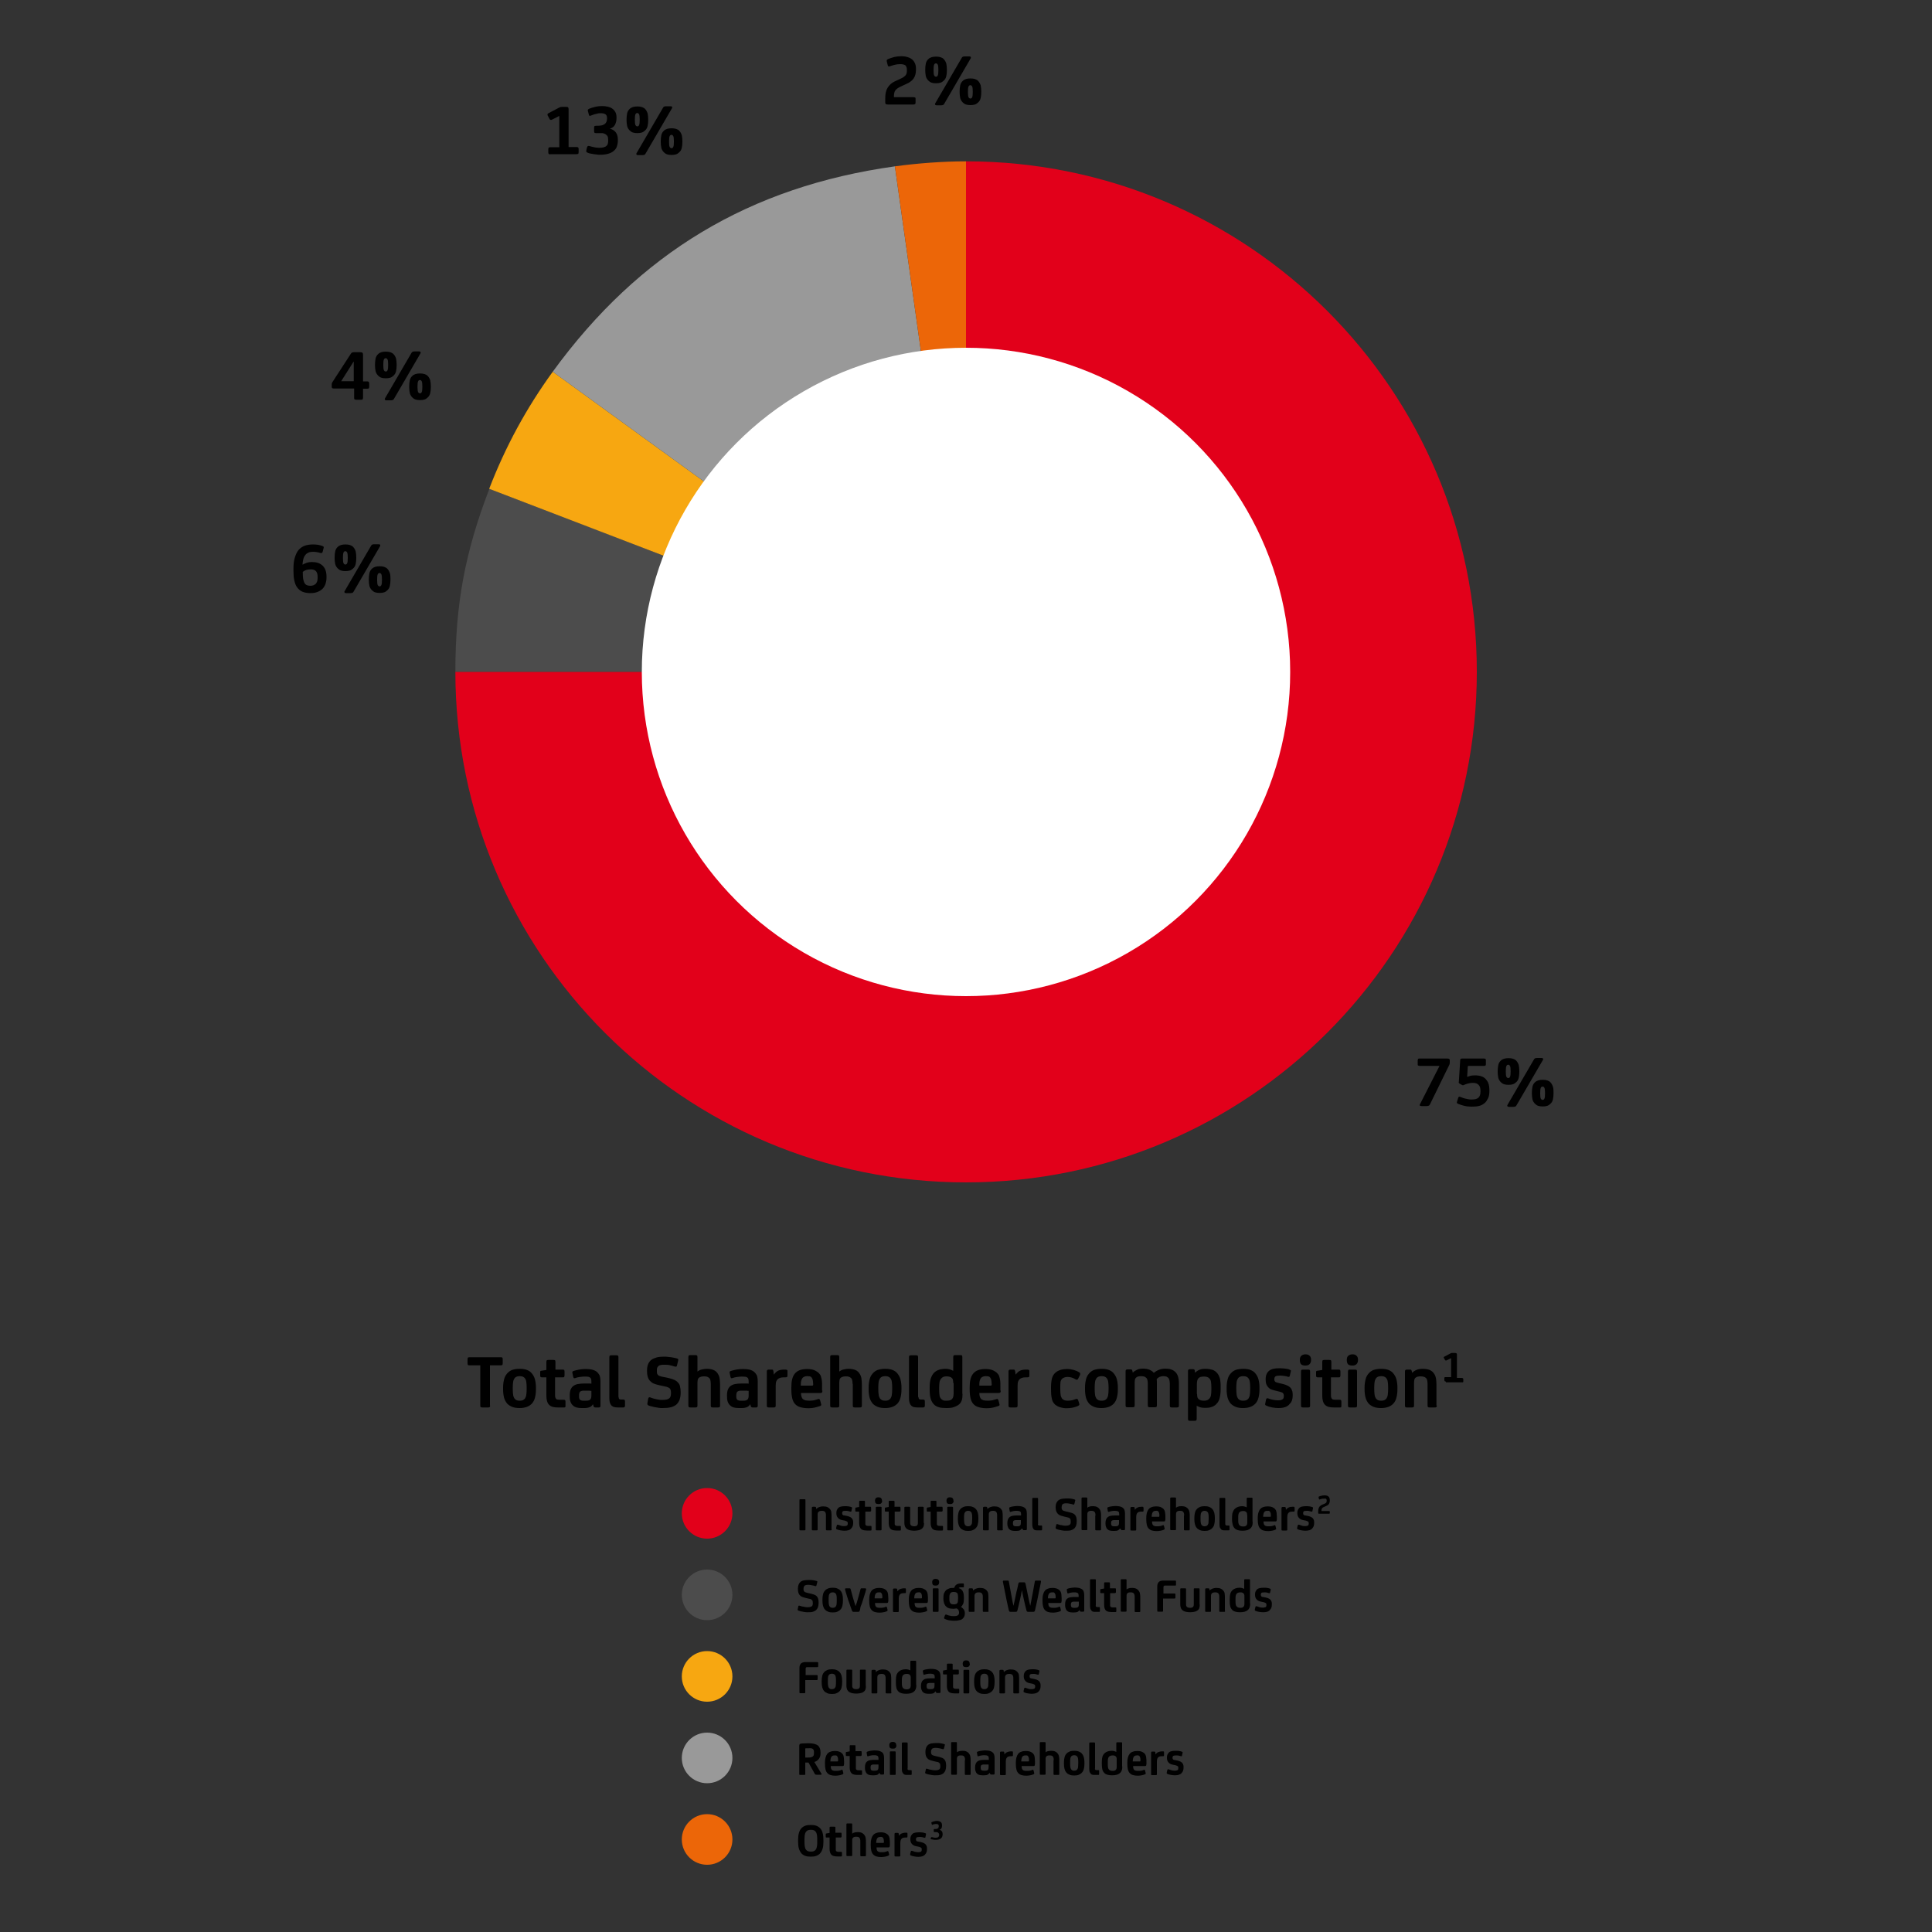 <?xml version="1.0" encoding="utf-8"?>
<!-- Generator: Adobe Illustrator 28.7.0, SVG Export Plug-In . SVG Version: 9.03 Build 54978)  -->
<svg version="1.1" id="Layer_1" xmlns="http://www.w3.org/2000/svg" xmlns:xlink="http://www.w3.org/1999/xlink" x="0px" y="0px"
	 viewBox="0 0 1000 1000" style="enable-background:new 0 0 1000 1000;" xml:space="preserve">
<rect x="0" y="0" width="1000" height="1000" fill="#333333" stroke="none"/>
<style type="text/css">
	.st0{display:none;opacity:0.68;fill:#27AAE1;}
	.st1{fill:#E2001A;}
	.st2{fill:#4C4C4C;}
	.st3{fill:#F7A711;}
	.st4{fill:#999999;}
	.st5{fill:#EC6608;}
	.st6{fill:#FFFFFF;}
</style>
<rect x="235.7" y="83.8" class="st0" width="528.7" height="527.9"/>
<g>
	<g>
		<g>
			<g>
				<path class="st1" d="M500,347.7V83.5c146,0,264.4,118.3,264.4,264.2S646,612,500,612S235.7,493.7,235.7,347.7l0,0H500z"/>
			</g>
		</g>
		<g>
			<g>
				<path class="st2" d="M500,347.7H235.7c0-35,5-62,17.6-94.7L500,347.7z"/>
			</g>
		</g>
		<g>
			<g>
				<path class="st3" d="M500,347.7L253.2,253c8.4-21.8,19.2-41.7,32.9-60.6L500,347.7z"/>
			</g>
		</g>
		<g>
			<g>
				<path class="st4" d="M500,347.7L286.1,192.4C330.8,131,388,96.6,463.2,86.1L500,347.7z"/>
			</g>
		</g>
		<g>
			<g>
				<path class="st5" d="M500,347.7L463.2,86.1c11.6-1.6,25.1-2.6,36.8-2.6V347.7z"/>
			</g>
		</g>
	</g>
	<g>
		<g>
		</g>
		<g>
		</g>
		<g>
		</g>
		<g>
		</g>
		<g>
		</g>
	</g>
</g>
<circle class="st6" cx="500" cy="347.8" r="167.8"/>
<g>
	<path d="M740.1,571.7c-0.2,0.3-0.3,0.5-0.6,0.6s-0.6,0.2-1,0.2h-2.7c-0.5,0-0.8-0.1-0.9-0.3c-0.1-0.2-0.1-0.4,0.1-0.7l10.1-19.8
		h-10.2c-0.4,0-0.7-0.1-0.9-0.2c-0.2-0.1-0.2-0.4-0.2-0.8V549c0-0.4,0.1-0.7,0.2-0.9c0.2-0.2,0.4-0.2,0.9-0.2h14.3
		c0.4,0,0.7,0.1,0.9,0.2c0.2,0.1,0.3,0.4,0.3,0.8v1.1c0,0.5-0.1,0.9-0.3,1.3c-0.2,0.4-0.5,1-0.8,1.6L740.1,571.7z"/>
	<path d="M760.2,551.7c-0.3,0-0.5,0.2-0.5,0.5l-0.3,5.2c0.5-0.2,1.1-0.4,1.8-0.6c0.7-0.1,1.4-0.2,2.2-0.2c2.5,0,4.4,0.6,5.6,1.9
		c0.6,0.7,1.1,1.4,1.4,2.3c0.3,0.8,0.5,2,0.5,3.4v0.6c0,1.5-0.2,2.7-0.7,3.7c-0.5,1-1,1.8-1.7,2.4c-0.8,0.7-1.7,1.2-2.8,1.5
		c-1.1,0.3-2.4,0.4-4,0.4c-1.2,0-2.4-0.1-3.7-0.4c-1.3-0.3-2.4-0.7-3.4-1.1c-0.3-0.1-0.4-0.3-0.5-0.5c-0.1-0.2,0-0.5,0.2-1l0.4-1.4
		c0.1-0.4,0.3-0.7,0.5-0.7c0.2-0.1,0.5,0,0.8,0.1c0.4,0.2,0.8,0.3,1.3,0.5c0.5,0.2,1,0.3,1.5,0.4c0.5,0.1,1,0.2,1.5,0.3
		c0.5,0.1,0.9,0.1,1.3,0.1c1.7,0,2.9-0.3,3.6-0.9c0.7-0.6,1.1-1.7,1.1-3.2v-0.4c0-1.4-0.3-2.4-1-3.1c-0.7-0.7-1.6-1-3-1
		c-0.8,0-1.5,0.1-2.3,0.3s-1.5,0.4-2.1,0.7c-0.3,0.2-0.6,0.2-0.7,0.2c-0.2,0-0.3,0-0.6-0.2l-1.1-0.6c-0.2-0.1-0.3-0.3-0.4-0.4
		c-0.1-0.1-0.1-0.4,0-0.7l0.7-11c0-0.4,0.1-0.6,0.2-0.7c0.1-0.1,0.4-0.2,0.8-0.2h11.3c0.4,0,0.7,0.1,0.8,0.2
		c0.1,0.1,0.2,0.4,0.2,0.8v1.9c0,0.4-0.1,0.6-0.2,0.7c-0.1,0.1-0.4,0.2-0.9,0.2H760.2z"/>
	<path d="M786.4,554.8c0,1.1-0.1,2.1-0.3,3c-0.2,1-0.7,1.8-1.4,2.4c-0.4,0.4-1,0.8-1.6,1c-0.6,0.2-1.4,0.3-2.3,0.3s-1.7-0.1-2.3-0.3
		s-1.2-0.6-1.6-1c-0.7-0.7-1.2-1.5-1.4-2.4c-0.2-1-0.3-2-0.3-3v-0.4c0-1.1,0.1-2.1,0.3-3.1c0.2-1,0.7-1.8,1.4-2.4
		c0.4-0.4,1-0.7,1.6-0.9c0.6-0.2,1.4-0.3,2.3-0.3s1.7,0.1,2.3,0.3c0.6,0.2,1.2,0.5,1.6,0.9c0.7,0.7,1.1,1.5,1.4,2.4
		c0.2,1,0.3,2,0.3,3.1V554.8z M781.9,554.4c0-1.3-0.1-2.2-0.3-2.6c-0.2-0.4-0.5-0.7-0.9-0.7c-0.5,0-0.8,0.2-1,0.7
		c-0.2,0.4-0.3,1.3-0.3,2.6v0.3c0,1.3,0.1,2.2,0.3,2.6c0.2,0.4,0.5,0.7,1,0.7c0.4,0,0.7-0.2,0.9-0.7c0.2-0.4,0.3-1.3,0.3-2.6V554.4z
		 M793.9,548.5c0.2-0.4,0.4-0.6,0.6-0.7c0.2-0.1,0.6-0.2,1-0.2h2.3c0.5,0,0.8,0.1,0.9,0.4c0.1,0.2,0,0.6-0.3,1l-13.4,23
		c-0.2,0.4-0.4,0.6-0.6,0.7c-0.2,0.1-0.6,0.2-1,0.2h-2.3c-0.5,0-0.8-0.1-0.9-0.4s0-0.6,0.3-1L793.9,548.5z M804.1,566
		c0,1.1-0.1,2.1-0.3,3c-0.2,1-0.7,1.8-1.4,2.4c-0.4,0.4-1,0.8-1.6,1s-1.4,0.3-2.3,0.3s-1.7-0.1-2.3-0.3s-1.2-0.6-1.6-1
		c-0.7-0.7-1.2-1.5-1.4-2.4c-0.2-1-0.3-2-0.3-3v-0.4c0-1.1,0.1-2.1,0.3-3.1s0.7-1.8,1.4-2.4c0.4-0.4,1-0.7,1.6-0.9s1.4-0.3,2.3-0.3
		s1.7,0.1,2.3,0.3s1.2,0.5,1.6,0.9c0.7,0.7,1.1,1.5,1.4,2.4s0.3,2,0.3,3.1V566z M799.7,565.7c0-1.3-0.1-2.2-0.3-2.6
		c-0.2-0.4-0.5-0.7-0.9-0.7c-0.5,0-0.8,0.2-1,0.7c-0.2,0.4-0.3,1.3-0.3,2.6v0.3c0,1.3,0.1,2.2,0.3,2.6c0.2,0.4,0.5,0.7,1,0.7
		c0.4,0,0.7-0.2,0.9-0.7c0.2-0.4,0.3-1.3,0.3-2.6V565.7z"/>
</g>
<g>
	<path d="M166.9,282.6c0.3,0.1,0.5,0.3,0.6,0.4c0.1,0.1,0.1,0.4,0,0.7l-0.5,1.9c-0.1,0.3-0.2,0.5-0.4,0.6c-0.2,0.1-0.4,0.1-0.8,0
		c-0.5-0.2-1.1-0.3-1.7-0.4s-1.3-0.2-2-0.2c-0.9,0-1.7,0.1-2.4,0.4c-0.6,0.3-1.2,0.6-1.6,1.2c-0.5,0.6-0.9,1.3-1.1,2.2
		c-0.2,0.9-0.4,1.9-0.4,2.9c0.6-0.4,1.3-0.7,2.2-1c0.9-0.3,1.8-0.4,2.6-0.4c2.4,0,4.2,0.6,5.5,1.8c1.4,1.3,2.1,3.2,2.1,5.7v0.6
		c0,1.2-0.2,2.2-0.5,3.2c-0.4,1-0.9,1.9-1.6,2.6c-0.7,0.7-1.6,1.2-2.6,1.6c-1,0.4-2.2,0.6-3.6,0.6c-1.7,0-3.2-0.3-4.3-0.8
		s-2-1.3-2.7-2.3c-0.7-1-1.1-2.2-1.4-3.6c-0.3-1.4-0.4-3-0.4-4.8v-1.5c0-1.9,0.2-3.8,0.7-5.4s1.1-3,2-4c1-1.1,2.1-1.8,3.3-2.2
		c1.2-0.4,2.6-0.6,4.2-0.6c0.9,0,1.7,0.1,2.6,0.2C165.7,282.2,166.4,282.4,166.9,282.6z M160.9,294.7c-0.8,0-1.6,0.1-2.3,0.3
		s-1.4,0.6-1.9,1c0,1.5,0.1,2.7,0.2,3.6c0.2,0.9,0.4,1.7,0.8,2.3c0.3,0.5,0.7,0.8,1.2,1c0.5,0.2,1.1,0.3,1.8,0.3
		c0.6,0,1.1-0.1,1.6-0.3c0.4-0.2,0.8-0.4,1.1-0.7c0.4-0.4,0.6-0.9,0.8-1.4c0.1-0.5,0.2-1.1,0.2-1.7v-0.5c0-0.7-0.1-1.2-0.2-1.7
		c-0.1-0.4-0.3-0.8-0.6-1.2C163.1,295.1,162.2,294.7,160.9,294.7z"/>
	<path d="M184.4,288.9c0,1.1-0.1,2.1-0.3,3c-0.2,1-0.7,1.8-1.4,2.4c-0.4,0.4-1,0.8-1.6,1c-0.6,0.2-1.4,0.3-2.3,0.3s-1.7-0.1-2.3-0.3
		s-1.2-0.6-1.6-1c-0.7-0.7-1.2-1.5-1.4-2.4c-0.2-1-0.3-2-0.3-3v-0.4c0-1.1,0.1-2.1,0.3-3.1c0.2-1,0.7-1.8,1.4-2.4
		c0.4-0.4,1-0.7,1.6-0.9c0.6-0.2,1.4-0.3,2.3-0.3s1.7,0.1,2.3,0.3c0.6,0.2,1.2,0.5,1.6,0.9c0.7,0.7,1.1,1.5,1.4,2.4
		c0.2,1,0.3,2,0.3,3.1V288.9z M180,288.6c0-1.3-0.1-2.2-0.3-2.6c-0.2-0.4-0.5-0.7-0.9-0.7c-0.5,0-0.8,0.2-1,0.7
		c-0.2,0.4-0.3,1.3-0.3,2.6v0.3c0,1.3,0.1,2.2,0.3,2.6c0.2,0.4,0.5,0.7,1,0.7c0.4,0,0.7-0.2,0.9-0.7c0.2-0.4,0.3-1.3,0.3-2.6V288.6z
		 M192,282.6c0.2-0.4,0.4-0.6,0.6-0.7c0.2-0.1,0.6-0.2,1-0.2h2.3c0.5,0,0.8,0.1,0.9,0.4c0.1,0.2,0,0.6-0.3,1l-13.4,23
		c-0.2,0.4-0.4,0.6-0.6,0.7c-0.2,0.1-0.6,0.2-1,0.2h-2.3c-0.5,0-0.8-0.1-0.9-0.4s0-0.6,0.3-1L192,282.6z M202.1,300.2
		c0,1.1-0.1,2.1-0.3,3c-0.2,1-0.7,1.8-1.4,2.4c-0.4,0.4-1,0.8-1.6,1s-1.4,0.3-2.3,0.3s-1.7-0.1-2.3-0.3s-1.2-0.6-1.6-1
		c-0.7-0.7-1.2-1.5-1.4-2.4c-0.2-1-0.3-2-0.3-3v-0.4c0-1.1,0.1-2.1,0.3-3.1s0.7-1.8,1.4-2.4c0.4-0.4,1-0.7,1.6-0.9s1.4-0.3,2.3-0.3
		s1.7,0.1,2.3,0.3s1.2,0.5,1.6,0.9c0.7,0.7,1.1,1.5,1.4,2.4s0.3,2,0.3,3.1V300.2z M197.7,299.9c0-1.3-0.1-2.2-0.3-2.6
		c-0.2-0.4-0.5-0.7-0.9-0.7c-0.5,0-0.8,0.2-1,0.7c-0.2,0.4-0.3,1.3-0.3,2.6v0.3c0,1.3,0.1,2.2,0.3,2.6c0.2,0.4,0.5,0.7,1,0.7
		c0.4,0,0.7-0.2,0.9-0.7c0.2-0.4,0.3-1.3,0.3-2.6V299.9z"/>
</g>
<g>
	<path d="M183.1,201.1h-10.2c-0.5,0-0.8-0.1-0.9-0.2c-0.2-0.1-0.3-0.4-0.3-0.8v-1.2c0-0.3,0.1-0.7,0.3-1c0.2-0.3,0.4-0.7,0.7-1.1
		l8.7-13.4c0.3-0.5,0.5-0.8,0.8-0.9c0.2-0.1,0.6-0.2,1-0.2h3.2c0.6,0,1,0.1,1.2,0.3c0.2,0.2,0.3,0.5,0.3,1.1v13.7h2.1
		c0.5,0,0.7,0.1,0.9,0.3c0.1,0.2,0.2,0.5,0.2,0.9v1.5c0,0.5-0.1,0.8-0.2,0.9c-0.1,0.1-0.4,0.2-0.9,0.2h-2.1v4.6
		c0,0.4-0.1,0.7-0.2,0.9c-0.2,0.2-0.4,0.2-0.9,0.2h-2.4c-0.4,0-0.7-0.1-0.9-0.2c-0.2-0.2-0.2-0.4-0.2-0.9V201.1z M183.1,197.3v-10.1
		H183l-6.4,10.1H183.1z"/>
	<path d="M205.3,189.1c0,1.1-0.1,2.1-0.3,3c-0.2,1-0.7,1.8-1.4,2.4c-0.4,0.4-1,0.8-1.6,1s-1.4,0.3-2.3,0.3c-0.9,0-1.7-0.1-2.3-0.3
		s-1.2-0.6-1.6-1c-0.7-0.7-1.2-1.5-1.4-2.4c-0.2-1-0.3-2-0.3-3v-0.4c0-1.1,0.1-2.1,0.3-3.1c0.2-1,0.7-1.8,1.4-2.4
		c0.4-0.4,1-0.7,1.6-0.9c0.6-0.2,1.4-0.3,2.3-0.3c0.9,0,1.7,0.1,2.3,0.3c0.6,0.2,1.2,0.5,1.6,0.9c0.7,0.7,1.1,1.5,1.4,2.4
		c0.2,1,0.3,2,0.3,3.1V189.1z M200.9,188.7c0-1.3-0.1-2.2-0.3-2.6c-0.2-0.4-0.5-0.7-0.9-0.7c-0.5,0-0.8,0.2-1,0.7
		c-0.2,0.4-0.3,1.3-0.3,2.6v0.3c0,1.3,0.1,2.2,0.3,2.6c0.2,0.4,0.5,0.7,1,0.7c0.4,0,0.7-0.2,0.9-0.7c0.2-0.4,0.3-1.3,0.3-2.6V188.7z
		 M212.9,182.8c0.2-0.4,0.4-0.6,0.6-0.7c0.2-0.1,0.6-0.2,1-0.2h2.3c0.5,0,0.8,0.1,0.9,0.4s0,0.6-0.3,1l-13.4,23
		c-0.2,0.4-0.4,0.6-0.6,0.7c-0.2,0.1-0.6,0.2-1,0.2h-2.3c-0.5,0-0.8-0.1-0.9-0.4c-0.1-0.2,0-0.6,0.3-1L212.9,182.8z M223,200.4
		c0,1.1-0.1,2.1-0.3,3c-0.2,1-0.7,1.8-1.4,2.4c-0.4,0.4-1,0.8-1.6,1s-1.4,0.3-2.3,0.3s-1.7-0.1-2.3-0.3c-0.6-0.2-1.2-0.6-1.6-1
		c-0.7-0.7-1.2-1.5-1.4-2.4c-0.2-1-0.3-2-0.3-3V200c0-1.1,0.1-2.1,0.3-3.1s0.7-1.8,1.4-2.4c0.4-0.4,1-0.7,1.6-0.9
		c0.6-0.2,1.4-0.3,2.3-0.3s1.7,0.1,2.3,0.3s1.2,0.5,1.6,0.9c0.7,0.7,1.1,1.5,1.4,2.4c0.2,1,0.3,2,0.3,3.1V200.4z M218.6,200
		c0-1.3-0.1-2.2-0.3-2.6c-0.2-0.4-0.5-0.7-0.9-0.7c-0.5,0-0.8,0.2-1,0.7c-0.2,0.4-0.3,1.3-0.3,2.6v0.3c0,1.3,0.1,2.2,0.3,2.6
		c0.2,0.4,0.5,0.7,1,0.7c0.4,0,0.7-0.2,0.9-0.7c0.2-0.4,0.3-1.3,0.3-2.6V200z"/>
</g>
<g>
	<path d="M284.9,79.9c-0.5,0-0.8-0.1-0.9-0.3c-0.2-0.2-0.2-0.5-0.2-0.9v-1.4c0-0.5,0.1-0.8,0.2-0.9c0.1-0.1,0.5-0.2,1-0.2h4.5V60.1
		h-0.2l-3.5,1.8c-0.6,0.3-1,0.2-1.3-0.2l-0.9-1.7c-0.4-0.6-0.3-1.1,0.3-1.4l5.3-2.8c0.4-0.2,0.7-0.3,0.9-0.4c0.2,0,0.6-0.1,0.9-0.1
		h1.9c0.5,0,0.9,0.1,1.1,0.2c0.2,0.2,0.3,0.5,0.3,1v19.6h4.1c0.5,0,0.8,0.1,0.9,0.3c0.2,0.2,0.2,0.5,0.2,0.9v1.4
		c0,0.5-0.1,0.8-0.2,0.9c-0.1,0.1-0.5,0.2-1,0.2H284.9z"/>
	<path d="M303.8,76.4c0.1-0.4,0.3-0.7,0.5-0.8c0.2-0.1,0.5-0.1,0.8,0c0.3,0.1,0.7,0.2,1.1,0.3c0.4,0.1,0.9,0.2,1.3,0.3
		c0.5,0.1,0.9,0.2,1.4,0.2c0.5,0.1,0.9,0.1,1.3,0.1c1.7,0,3-0.3,3.7-1c0.4-0.3,0.6-0.7,0.7-1.1c0.1-0.4,0.2-1,0.2-1.6v-0.3
		c0-0.7-0.1-1.2-0.2-1.7c-0.2-0.4-0.4-0.8-0.9-1.1c-0.2-0.2-0.4-0.3-0.6-0.4c-0.2-0.1-0.5-0.2-0.8-0.3c-0.3-0.1-0.6-0.1-1-0.1
		s-0.8,0-1.4,0h-1.5c-0.4,0-0.6-0.1-0.7-0.2c-0.1-0.1-0.2-0.4-0.2-0.7v-2c0-0.4,0.1-0.6,0.2-0.7s0.4-0.2,0.8-0.2h0.9
		c0.8,0,1.4-0.1,2-0.2c0.6-0.1,1.1-0.4,1.6-0.7c0.4-0.3,0.7-0.7,0.9-1.2c0.2-0.5,0.3-1,0.3-1.6v-0.3c0-1-0.3-1.6-0.9-2
		c-0.3-0.2-0.7-0.3-1.1-0.4c-0.4-0.1-0.9-0.1-1.4-0.1c-0.4,0-0.8,0-1.2,0.1c-0.4,0.1-0.9,0.2-1.3,0.3c-0.4,0.1-0.9,0.2-1.3,0.4
		c-0.4,0.1-0.8,0.3-1.1,0.4c-0.4,0.2-0.6,0.2-0.8,0.1c-0.2-0.1-0.3-0.3-0.3-0.6l-0.5-1.8c-0.1-0.3-0.1-0.5,0-0.7
		c0.1-0.2,0.3-0.3,0.6-0.5c0.9-0.4,2-0.7,3.2-1c1.2-0.3,2.4-0.4,3.5-0.4c1.1,0,2,0.1,2.9,0.3c0.9,0.2,1.7,0.5,2.4,1
		c0.7,0.5,1.2,1.1,1.6,1.8c0.4,0.7,0.6,1.7,0.6,2.8v0.4c0,1.3-0.3,2.4-0.8,3.4c-0.5,1-1.4,1.6-2.6,2c1.4,0.4,2.4,1,3.1,2
		c0.7,1,1,2.2,1,3.7v0.6c0,1-0.2,2-0.5,2.9c-0.3,0.9-0.8,1.6-1.6,2.3c-1.5,1.3-3.9,2-7.1,2c-0.5,0-1,0-1.5-0.1
		c-0.6-0.1-1.1-0.1-1.7-0.2c-0.6-0.1-1.1-0.2-1.7-0.3c-0.5-0.1-1-0.2-1.4-0.4c-0.4-0.1-0.6-0.3-0.8-0.5c-0.1-0.2-0.1-0.5,0-0.9
		L303.8,76.4z"/>
	<path d="M335.5,62.2c0,1.1-0.1,2.1-0.3,3c-0.2,1-0.7,1.8-1.4,2.4c-0.4,0.4-1,0.8-1.6,1c-0.6,0.2-1.4,0.3-2.3,0.3
		c-0.9,0-1.7-0.1-2.3-0.3s-1.2-0.6-1.6-1c-0.7-0.7-1.2-1.5-1.4-2.4c-0.2-1-0.3-2-0.3-3v-0.4c0-1.1,0.1-2.1,0.3-3.1
		c0.2-1,0.7-1.8,1.4-2.4c0.4-0.4,1-0.7,1.6-0.9c0.6-0.2,1.4-0.3,2.3-0.3c0.9,0,1.7,0.1,2.3,0.3c0.6,0.2,1.2,0.5,1.6,0.9
		c0.7,0.7,1.1,1.5,1.4,2.4c0.2,1,0.3,2,0.3,3.1V62.2z M331.1,61.8c0-1.3-0.1-2.2-0.3-2.6c-0.2-0.4-0.5-0.7-0.9-0.7
		c-0.5,0-0.8,0.2-1,0.7c-0.2,0.4-0.3,1.3-0.3,2.6v0.3c0,1.3,0.1,2.2,0.3,2.6c0.2,0.4,0.5,0.7,1,0.7c0.4,0,0.7-0.2,0.9-0.7
		c0.2-0.4,0.3-1.3,0.3-2.6V61.8z M343.1,55.9c0.2-0.4,0.4-0.6,0.6-0.7c0.2-0.1,0.6-0.2,1-0.2h2.3c0.5,0,0.8,0.1,0.9,0.4
		c0.1,0.2,0,0.6-0.3,1l-13.4,23c-0.2,0.4-0.4,0.6-0.6,0.7c-0.2,0.1-0.6,0.2-1,0.2h-2.3c-0.5,0-0.8-0.1-0.9-0.4c-0.1-0.2,0-0.6,0.3-1
		L343.1,55.9z M353.2,73.5c0,1.1-0.1,2.1-0.3,3c-0.2,1-0.7,1.8-1.4,2.4c-0.4,0.4-1,0.8-1.6,1s-1.4,0.3-2.3,0.3s-1.7-0.1-2.3-0.3
		c-0.6-0.2-1.2-0.6-1.6-1c-0.7-0.7-1.2-1.5-1.4-2.4c-0.2-1-0.3-2-0.3-3v-0.4c0-1.1,0.1-2.1,0.3-3.1s0.7-1.8,1.4-2.4
		c0.4-0.4,1-0.7,1.6-0.9c0.6-0.2,1.4-0.3,2.3-0.3s1.7,0.1,2.3,0.3s1.2,0.5,1.6,0.9c0.7,0.7,1.1,1.5,1.4,2.4c0.2,1,0.3,2,0.3,3.1
		V73.5z M348.8,73.1c0-1.3-0.1-2.2-0.3-2.6c-0.2-0.4-0.5-0.7-0.9-0.7c-0.5,0-0.8,0.2-1,0.7c-0.2,0.4-0.3,1.3-0.3,2.6v0.3
		c0,1.3,0.1,2.2,0.3,2.6c0.2,0.4,0.5,0.7,1,0.7c0.4,0,0.7-0.2,0.9-0.7c0.2-0.4,0.3-1.3,0.3-2.6V73.1z"/>
</g>
<g>
	<path d="M465.9,33.2c-0.8,0-1.7,0.1-2.6,0.3s-1.8,0.5-2.7,0.8c-0.6,0.2-1,0.1-1.1-0.5l-0.5-2c-0.1-0.3,0-0.5,0-0.7
		c0.1-0.2,0.2-0.3,0.6-0.5c1-0.4,2.1-0.8,3.3-1.1c1.3-0.3,2.4-0.4,3.6-0.4c1.1,0,2.1,0.1,3,0.4c0.9,0.2,1.7,0.6,2.4,1.1
		c0.7,0.5,1.2,1.2,1.6,2c0.4,0.8,0.6,1.8,0.6,2.9v0.5c0,1-0.1,1.8-0.3,2.6c-0.2,0.8-0.5,1.4-0.9,2c-0.4,0.6-0.9,1.1-1.6,1.6
		c-0.6,0.5-1.4,0.9-2.3,1.3l-2.8,1.3c-0.6,0.3-1.2,0.6-1.6,0.9s-0.8,0.6-1.1,1s-0.5,0.8-0.6,1.3c-0.1,0.5-0.2,1-0.2,1.6v0.7h10.1
		c0.4,0,0.7,0.1,0.9,0.2c0.2,0.1,0.2,0.4,0.2,0.9v1.7c0,0.4-0.1,0.7-0.3,0.8c-0.2,0.1-0.5,0.2-0.8,0.2h-13.2c-0.5,0-0.9-0.1-1.1-0.2
		c-0.2-0.2-0.3-0.4-0.3-0.9v-2.2c0-2.3,0.4-4.1,1.3-5.5c0.9-1.4,2.1-2.5,3.7-3.2l3-1.4c0.7-0.3,1.2-0.6,1.6-0.9
		c0.4-0.3,0.7-0.6,1-0.9c0.2-0.3,0.4-0.7,0.5-1.1c0.1-0.4,0.1-0.9,0.1-1.5v-0.3c0-1-0.3-1.7-0.8-2.2C468,33.4,467.1,33.2,465.9,33.2
		z"/>
	<path d="M490.1,36.4c0,1.1-0.1,2.1-0.3,3c-0.2,1-0.7,1.8-1.4,2.4c-0.4,0.4-1,0.8-1.6,1s-1.4,0.3-2.3,0.3c-0.9,0-1.7-0.1-2.3-0.3
		s-1.2-0.6-1.6-1c-0.7-0.7-1.2-1.5-1.4-2.4c-0.2-1-0.3-2-0.3-3V36c0-1.1,0.1-2.1,0.3-3.1c0.2-1,0.7-1.8,1.4-2.4
		c0.4-0.4,1-0.7,1.6-0.9c0.6-0.2,1.4-0.3,2.3-0.3c0.9,0,1.7,0.1,2.3,0.3c0.6,0.2,1.2,0.5,1.6,0.9c0.7,0.7,1.1,1.5,1.4,2.4
		c0.2,1,0.3,2,0.3,3.1V36.4z M485.7,36.1c0-1.3-0.1-2.2-0.3-2.6c-0.2-0.4-0.5-0.7-0.9-0.7c-0.5,0-0.8,0.2-1,0.7
		c-0.2,0.4-0.3,1.3-0.3,2.6v0.3c0,1.3,0.1,2.2,0.3,2.6c0.2,0.4,0.5,0.7,1,0.7c0.4,0,0.7-0.2,0.9-0.7c0.2-0.4,0.3-1.3,0.3-2.6V36.1z
		 M497.7,30.1c0.2-0.4,0.4-0.6,0.6-0.7c0.2-0.1,0.6-0.2,1-0.2h2.3c0.5,0,0.8,0.1,0.9,0.4s0,0.6-0.3,1l-13.4,23
		c-0.2,0.4-0.4,0.6-0.6,0.7c-0.2,0.1-0.6,0.2-1,0.2h-2.3c-0.5,0-0.8-0.1-0.9-0.4c-0.1-0.2,0-0.6,0.3-1L497.7,30.1z M507.9,47.7
		c0,1.1-0.1,2.1-0.3,3c-0.2,1-0.7,1.8-1.4,2.4c-0.4,0.4-1,0.8-1.6,1s-1.4,0.3-2.3,0.3s-1.7-0.1-2.3-0.3c-0.6-0.2-1.2-0.6-1.6-1
		c-0.7-0.7-1.2-1.5-1.4-2.4c-0.2-1-0.3-2-0.3-3v-0.4c0-1.1,0.1-2.1,0.3-3.1s0.7-1.8,1.4-2.4c0.4-0.4,1-0.7,1.6-0.9
		c0.6-0.2,1.4-0.3,2.3-0.3s1.7,0.1,2.3,0.3s1.2,0.5,1.6,0.9c0.7,0.7,1.1,1.5,1.4,2.4c0.2,1,0.3,2,0.3,3.1V47.7z M503.5,47.4
		c0-1.3-0.1-2.2-0.3-2.6c-0.2-0.4-0.5-0.7-0.9-0.7c-0.5,0-0.8,0.2-1,0.7c-0.2,0.4-0.3,1.3-0.3,2.6v0.3c0,1.3,0.1,2.2,0.3,2.6
		c0.2,0.4,0.5,0.7,1,0.7c0.4,0,0.7-0.2,0.9-0.7c0.2-0.4,0.3-1.3,0.3-2.6V47.4z"/>
</g>
<g>
	<g>
		<circle class="st1" cx="366" cy="783.3" r="13.1"/>
		<g>
			<path d="M416.9,791.5c0,0.3,0,0.4-0.1,0.5c-0.1,0.1-0.3,0.1-0.5,0.1h-1.8c-0.3,0-0.5,0-0.6-0.1c-0.1-0.1-0.1-0.2-0.1-0.5v-14.9
				c0-0.3,0-0.4,0.1-0.5c0.1-0.1,0.3-0.1,0.6-0.1h1.8c0.3,0,0.5,0,0.5,0.1c0.1,0.1,0.1,0.2,0.1,0.5V791.5z"/>
			<path d="M430.5,791.5c0,0.2,0,0.4-0.1,0.5c-0.1,0.1-0.3,0.1-0.6,0.1h-1.6c-0.3,0-0.5,0-0.6-0.1c-0.1-0.1-0.1-0.3-0.1-0.5v-7
				c0-0.5,0-0.9-0.1-1.2s-0.2-0.6-0.4-0.8c-0.2-0.2-0.4-0.3-0.7-0.4c-0.3-0.1-0.6-0.1-1-0.1c-0.8,0-1.3,0.2-1.6,0.5
				c-0.2,0.2-0.3,0.3-0.4,0.6s-0.1,0.6-0.1,1.1v7.3c0,0.3,0,0.4-0.1,0.5c-0.1,0.1-0.3,0.1-0.6,0.1h-1.6c-0.3,0-0.5,0-0.6-0.1
				c-0.1-0.1-0.1-0.2-0.1-0.5v-11c0-0.4,0.2-0.6,0.6-0.6h0.9c0.2,0,0.4,0,0.5,0.1c0.1,0.1,0.2,0.2,0.2,0.4l0.1,0.6h0.1
				c0.3-0.4,0.8-0.7,1.3-0.9c0.5-0.2,1.2-0.4,2.1-0.4c0.9,0,1.7,0.1,2.3,0.4c0.6,0.3,1.1,0.7,1.5,1.3c0.3,0.4,0.5,0.9,0.5,1.5
				c0.1,0.6,0.1,1.2,0.1,1.8V791.5z"/>
			<path d="M437,792.3c-0.6,0-1.3-0.1-2-0.2s-1.3-0.3-1.8-0.5c-0.2-0.1-0.4-0.2-0.4-0.3c0-0.1,0-0.3,0-0.5l0.3-1.2
				c0.1-0.4,0.3-0.5,0.7-0.4c0.5,0.2,1,0.3,1.5,0.5s1.1,0.2,1.5,0.2c0.4,0,0.8,0,1-0.1c0.2,0,0.5-0.1,0.6-0.2c0.3-0.2,0.4-0.5,0.4-1
				v-0.2c0-0.4-0.1-0.7-0.3-0.8c-0.2-0.2-0.6-0.3-1.1-0.5l-1.5-0.3c-0.6-0.1-1.1-0.3-1.4-0.5c-0.3-0.2-0.6-0.4-0.8-0.7
				c-0.5-0.5-0.8-1.3-0.8-2.3v-0.2c0-0.7,0.1-1.2,0.3-1.6c0.2-0.4,0.5-0.8,0.8-1.1c0.4-0.3,0.8-0.5,1.3-0.6c0.5-0.1,1.2-0.2,2-0.2
				c0.6,0,1.3,0,1.9,0.1c0.6,0.1,1.1,0.2,1.5,0.4c0.2,0.1,0.3,0.1,0.3,0.2c0,0.1,0,0.2,0,0.4l-0.3,1.4c0,0.2-0.1,0.3-0.2,0.3
				c-0.1,0-0.2,0-0.4,0c-0.3-0.1-0.7-0.2-1.1-0.3s-0.9-0.1-1.3-0.1c-0.8,0-1.3,0.1-1.5,0.3c-0.2,0.2-0.3,0.4-0.3,0.8v0.2
				c0,0.4,0.1,0.6,0.3,0.8s0.5,0.3,0.9,0.3l1.5,0.3c1.2,0.3,2,0.7,2.5,1.4c0.2,0.3,0.3,0.6,0.4,0.9s0.1,0.7,0.1,1.1v0.3
				c0,1.1-0.3,2-1,2.7C439.9,792,438.7,792.3,437,792.3z"/>
			<path d="M447.9,779.9h2.5c0.2,0,0.4,0,0.4,0.1s0.1,0.3,0.1,0.5v1.2c0,0.2,0,0.4-0.1,0.5c-0.1,0.1-0.2,0.2-0.4,0.2h-2.5v5.5
				c0,0.5,0,0.8,0,1c0,0.2,0.1,0.4,0.2,0.5c0.1,0.1,0.3,0.2,0.4,0.3c0.2,0,0.4,0.1,0.8,0.1h1.2c0.3,0,0.4,0,0.5,0.1s0.1,0.3,0.1,0.5
				v1.2c0,0.2,0,0.4-0.1,0.5c-0.1,0.1-0.2,0.1-0.5,0.1h-1.8c-0.7,0-1.3-0.1-1.8-0.2c-0.5-0.1-0.8-0.3-1.2-0.6c-0.6-0.6-1-1.6-1-3v-6
				h-1.5c-0.2,0-0.3,0-0.4-0.1c-0.1-0.1-0.1-0.2-0.1-0.4v-1.1c0-0.2,0-0.3,0.1-0.4c0.1-0.1,0.2-0.1,0.3-0.1l1.6-0.3v-2.6
				c0-0.2,0-0.4,0.1-0.5c0.1-0.1,0.3-0.1,0.6-0.1h1.6c0.3,0,0.5,0,0.6,0.1c0.1,0.1,0.1,0.2,0.1,0.5V779.9z"/>
			<path d="M456.6,776.8c0,0.6-0.2,1-0.5,1.3c-0.3,0.3-0.7,0.4-1.3,0.4h-0.1c-0.6,0-1.1-0.1-1.4-0.4c-0.3-0.3-0.4-0.7-0.4-1.3v-0.1
				c0-0.6,0.2-1,0.5-1.3c0.3-0.3,0.8-0.4,1.2-0.4h0.1c0.5,0,0.9,0.1,1.3,0.4c0.3,0.3,0.5,0.7,0.5,1.3V776.8z M456.3,791.5
				c0,0.2,0,0.4-0.1,0.5c-0.1,0.1-0.3,0.1-0.6,0.1H454c-0.3,0-0.5,0-0.6-0.1c-0.1-0.1-0.1-0.2-0.1-0.5v-11c0-0.2,0-0.4,0.1-0.5
				c0.1-0.1,0.3-0.1,0.6-0.1h1.6c0.3,0,0.5,0,0.6,0.1c0.1,0.1,0.1,0.2,0.1,0.5V791.5z"/>
			<path d="M463.1,779.9h2.5c0.2,0,0.4,0,0.4,0.1s0.1,0.3,0.1,0.5v1.2c0,0.2,0,0.4-0.1,0.5c-0.1,0.1-0.2,0.2-0.4,0.2h-2.5v5.5
				c0,0.5,0,0.8,0,1c0,0.2,0.1,0.4,0.2,0.5c0.1,0.1,0.3,0.2,0.4,0.3c0.2,0,0.4,0.1,0.8,0.1h1.2c0.3,0,0.4,0,0.5,0.1s0.1,0.3,0.1,0.5
				v1.2c0,0.2,0,0.4-0.1,0.5c-0.1,0.1-0.2,0.1-0.5,0.1H464c-0.7,0-1.3-0.1-1.8-0.2c-0.5-0.1-0.8-0.3-1.2-0.6c-0.6-0.6-1-1.6-1-3v-6
				h-1.5c-0.2,0-0.3,0-0.4-0.1c-0.1-0.1-0.1-0.2-0.1-0.4v-1.1c0-0.2,0-0.3,0.1-0.4c0.1-0.1,0.2-0.1,0.3-0.1l1.6-0.3v-2.6
				c0-0.2,0-0.4,0.1-0.5c0.1-0.1,0.3-0.1,0.6-0.1h1.6c0.3,0,0.5,0,0.6,0.1c0.1,0.1,0.1,0.2,0.1,0.5V779.9z"/>
			<path d="M478.3,788.3c0,0.8-0.1,1.5-0.4,2c-0.2,0.5-0.6,0.9-1.1,1.2c-0.4,0.3-1,0.5-1.6,0.6c-0.6,0.1-1.3,0.2-2,0.2
				c-0.8,0-1.4-0.1-2-0.2s-1.1-0.3-1.6-0.6c-0.5-0.3-0.8-0.7-1.1-1.2c-0.2-0.5-0.4-1.2-0.4-2v-7.8c0-0.2,0-0.4,0.1-0.5
				c0.1-0.1,0.3-0.1,0.6-0.1h1.6c0.3,0,0.5,0,0.6,0.1c0.1,0.1,0.1,0.2,0.1,0.5v7.5c0,0.4,0,0.8,0.1,1c0.1,0.2,0.2,0.4,0.4,0.6
				c0.2,0.1,0.4,0.2,0.7,0.3c0.2,0,0.5,0.1,0.8,0.1s0.6,0,0.9-0.1c0.3,0,0.5-0.1,0.6-0.3c0.2-0.1,0.3-0.3,0.4-0.6
				c0.1-0.2,0.1-0.6,0.1-1v-7.5c0-0.2,0-0.4,0.1-0.5c0.1-0.1,0.3-0.1,0.6-0.1h1.6c0.3,0,0.5,0,0.6,0.1c0.1,0.1,0.1,0.2,0.1,0.5
				V788.3z"/>
			<path d="M484.9,779.9h2.5c0.2,0,0.4,0,0.4,0.1s0.1,0.3,0.1,0.5v1.2c0,0.2,0,0.4-0.1,0.5c-0.1,0.1-0.2,0.2-0.4,0.2h-2.5v5.5
				c0,0.5,0,0.8,0,1c0,0.2,0.1,0.4,0.2,0.5c0.1,0.1,0.3,0.2,0.4,0.3c0.2,0,0.4,0.1,0.8,0.1h1.2c0.3,0,0.4,0,0.5,0.1s0.1,0.3,0.1,0.5
				v1.2c0,0.2,0,0.4-0.1,0.5c-0.1,0.1-0.2,0.1-0.5,0.1h-1.8c-0.7,0-1.3-0.1-1.8-0.2c-0.5-0.1-0.8-0.3-1.2-0.6c-0.6-0.6-1-1.6-1-3v-6
				h-1.5c-0.2,0-0.3,0-0.4-0.1c-0.1-0.1-0.1-0.2-0.1-0.4v-1.1c0-0.2,0-0.3,0.1-0.4c0.1-0.1,0.2-0.1,0.3-0.1l1.6-0.3v-2.6
				c0-0.2,0-0.4,0.1-0.5c0.1-0.1,0.3-0.1,0.6-0.1h1.6c0.3,0,0.5,0,0.6,0.1c0.1,0.1,0.1,0.2,0.1,0.5V779.9z"/>
			<path d="M493.6,776.8c0,0.6-0.2,1-0.5,1.3c-0.3,0.3-0.7,0.4-1.3,0.4h-0.1c-0.6,0-1.1-0.1-1.4-0.4c-0.3-0.3-0.4-0.7-0.4-1.3v-0.1
				c0-0.6,0.2-1,0.5-1.3c0.3-0.3,0.8-0.4,1.2-0.4h0.1c0.5,0,0.9,0.1,1.3,0.4c0.3,0.3,0.5,0.7,0.5,1.3V776.8z M493.3,791.5
				c0,0.2,0,0.4-0.1,0.5c-0.1,0.1-0.3,0.1-0.6,0.1H491c-0.3,0-0.5,0-0.6-0.1c-0.1-0.1-0.1-0.2-0.1-0.5v-11c0-0.2,0-0.4,0.1-0.5
				c0.1-0.1,0.3-0.1,0.6-0.1h1.6c0.3,0,0.5,0,0.6,0.1c0.1,0.1,0.1,0.2,0.1,0.5V791.5z"/>
			<path d="M501.1,779.6c1,0,1.7,0.1,2.4,0.4c0.6,0.2,1.2,0.6,1.6,1.1c0.5,0.5,0.8,1.2,1,1.9c0.2,0.8,0.3,1.6,0.3,2.6v0.8
				c0,1-0.1,1.8-0.3,2.6s-0.5,1.4-1,1.9c-0.4,0.5-1,0.8-1.6,1.1c-0.7,0.3-1.4,0.4-2.4,0.4c-0.9,0-1.7-0.1-2.4-0.4
				c-0.7-0.3-1.2-0.6-1.6-1.1c-0.5-0.5-0.8-1.2-1-1.9s-0.3-1.6-0.3-2.6v-0.8c0-1,0.1-1.8,0.3-2.6c0.2-0.8,0.5-1.4,1-1.9
				c0.4-0.5,0.9-0.8,1.6-1.1S500.1,779.6,501.1,779.6z M501.1,790c0.5,0,0.8-0.1,1-0.2c0.2-0.1,0.5-0.3,0.6-0.5
				c0.2-0.3,0.4-0.7,0.4-1.2s0.1-1.1,0.1-1.9v-0.5c0-0.8,0-1.4-0.1-1.9c-0.1-0.5-0.2-0.9-0.4-1.1c-0.2-0.2-0.4-0.4-0.6-0.5
				s-0.6-0.2-1-0.2s-0.8,0.1-1,0.2c-0.2,0.1-0.5,0.3-0.6,0.5c-0.2,0.3-0.4,0.7-0.4,1.1c-0.1,0.5-0.1,1.1-0.1,1.9v0.5
				c0,0.8,0,1.4,0.1,1.9c0.1,0.5,0.2,0.9,0.4,1.2c0.2,0.2,0.4,0.4,0.6,0.5C500.3,789.9,500.6,790,501.1,790z"/>
			<path d="M519.1,791.5c0,0.2,0,0.4-0.1,0.5c-0.1,0.1-0.3,0.1-0.6,0.1h-1.6c-0.3,0-0.5,0-0.6-0.1c-0.1-0.1-0.1-0.3-0.1-0.5v-7
				c0-0.5,0-0.9-0.1-1.2s-0.2-0.6-0.4-0.8c-0.2-0.2-0.4-0.3-0.7-0.4c-0.3-0.1-0.6-0.1-1-0.1c-0.8,0-1.3,0.2-1.6,0.5
				c-0.2,0.2-0.3,0.3-0.4,0.6s-0.1,0.6-0.1,1.1v7.3c0,0.3,0,0.4-0.1,0.5c-0.1,0.1-0.3,0.1-0.6,0.1h-1.6c-0.3,0-0.5,0-0.6-0.1
				c-0.1-0.1-0.1-0.2-0.1-0.5v-11c0-0.4,0.2-0.6,0.6-0.6h0.9c0.2,0,0.4,0,0.5,0.1c0.1,0.1,0.2,0.2,0.2,0.4l0.1,0.6h0.1
				c0.3-0.4,0.8-0.7,1.3-0.9c0.5-0.2,1.2-0.4,2.1-0.4c0.9,0,1.7,0.1,2.3,0.4c0.6,0.3,1.1,0.7,1.5,1.3c0.3,0.4,0.5,0.9,0.5,1.5
				c0.1,0.6,0.1,1.2,0.1,1.8V791.5z"/>
			<path d="M528.9,791.1c-0.2,0.4-0.6,0.7-1,1c-0.4,0.2-1,0.3-1.8,0.3h-0.9c-0.6,0-1.2-0.1-1.6-0.2s-0.8-0.3-1.1-0.6
				c-0.4-0.3-0.6-0.7-0.8-1.2c-0.2-0.5-0.3-1-0.3-1.6v-0.6c0-1.3,0.4-2.3,1.1-2.9c0.4-0.3,0.9-0.6,1.5-0.7s1.3-0.2,2.2-0.2h0.9
				c0.2,0,0.5,0,0.7,0c0.2,0,0.5,0,0.7,0v-0.7c0-0.6-0.1-1-0.4-1.3c-0.2-0.1-0.4-0.2-0.7-0.3c-0.3,0-0.6-0.1-1.1-0.1s-1,0-1.5,0.1
				c-0.5,0.1-1.1,0.2-1.6,0.4c-0.2,0.1-0.3,0.1-0.4,0s-0.2-0.2-0.2-0.4l-0.2-1.2c-0.1-0.2-0.1-0.4,0-0.5c0-0.1,0.2-0.2,0.4-0.3
				c0.5-0.2,1-0.3,1.7-0.4c0.7-0.1,1.4-0.2,2-0.2c0.9,0,1.6,0.1,2.2,0.2c0.5,0.1,1,0.3,1.5,0.6c0.4,0.3,0.8,0.7,1,1.2
				c0.2,0.5,0.3,1.2,0.3,2.1v7.9c0,0.3-0.2,0.5-0.5,0.5h-1.1c-0.3,0-0.5-0.2-0.6-0.5L528.9,791.1L528.9,791.1z M528.4,786.8
				c-0.2,0-0.5,0-0.7,0c-0.3,0-0.5,0-0.8,0H526c-0.3,0-0.5,0-0.8,0.1c-0.2,0-0.4,0.1-0.5,0.2c-0.3,0.2-0.4,0.6-0.4,1.2v0.3
				c0,0.5,0.1,0.9,0.4,1.1c0.1,0.1,0.2,0.2,0.4,0.2s0.4,0.1,0.7,0.1h0.9c0.6,0,1-0.1,1.3-0.4s0.4-0.7,0.4-1.3V786.8z"/>
			<path d="M537.2,788.8c0,0.3,0.1,0.5,0.2,0.6s0.3,0.2,0.6,0.2h0.8c0.2,0,0.4,0,0.5,0.1c0.1,0.1,0.1,0.2,0.1,0.5v1.3
				c0,0.2,0,0.4-0.1,0.5c-0.1,0.1-0.2,0.1-0.5,0.1H537c-0.5,0-1,0-1.2-0.1c-0.3-0.1-0.6-0.2-0.8-0.5c-0.2-0.2-0.4-0.6-0.5-0.9
				c-0.1-0.4-0.2-0.9-0.2-1.5v-13.2c0-0.2,0-0.4,0.1-0.5s0.3-0.1,0.6-0.1h1.6c0.3,0,0.5,0,0.6,0.1s0.1,0.2,0.1,0.5V788.8z"/>
			<path d="M551.3,792.3c-0.3,0-0.7,0-1.1-0.1c-0.4,0-0.8-0.1-1.1-0.2c-0.4-0.1-0.8-0.1-1.1-0.2c-0.4-0.1-0.7-0.2-1-0.3
				c-0.2-0.1-0.4-0.2-0.5-0.3c-0.1-0.1-0.1-0.3-0.1-0.5l0.3-1.4c0-0.2,0.1-0.4,0.2-0.4c0.1,0,0.3,0,0.5,0c0.2,0.1,0.5,0.2,0.9,0.3
				c0.3,0.1,0.7,0.2,1,0.2c0.3,0.1,0.7,0.1,1,0.2c0.3,0,0.6,0.1,0.9,0.1c0.6,0,1.1,0,1.5-0.1c0.4-0.1,0.7-0.2,1-0.4
				c0.2-0.2,0.3-0.4,0.4-0.6c0.1-0.3,0.1-0.6,0.1-1v-0.2c0-0.6-0.1-1.1-0.3-1.3c-0.1-0.2-0.4-0.3-0.6-0.5c-0.3-0.1-0.6-0.2-1.1-0.3
				l-1.7-0.4c-0.8-0.2-1.4-0.4-1.9-0.6c-0.5-0.2-0.8-0.5-1.2-0.9c-0.6-0.7-1-1.7-1-3.1v-0.3c0-1.6,0.5-2.7,1.5-3.5
				c0.5-0.3,1-0.6,1.7-0.7c0.7-0.1,1.5-0.2,2.4-0.2c0.4,0,0.8,0,1.2,0c0.4,0,0.8,0.1,1.1,0.1s0.7,0.1,1,0.2c0.3,0.1,0.6,0.1,0.8,0.2
				c0.2,0.1,0.4,0.1,0.4,0.2c0.1,0.1,0.1,0.3,0,0.5l-0.4,1.6c-0.1,0.3-0.3,0.5-0.8,0.3c-0.5-0.2-1.1-0.3-1.6-0.4
				c-0.6-0.1-1.1-0.2-1.6-0.2c-0.5,0-1,0-1.3,0.1s-0.6,0.2-0.7,0.3c-0.2,0.1-0.3,0.3-0.4,0.6c-0.1,0.2-0.2,0.6-0.2,1v0.2
				c0,0.3,0,0.6,0.1,0.8c0.1,0.2,0.2,0.4,0.3,0.5c0.2,0.2,0.4,0.3,0.7,0.4c0.3,0.1,0.6,0.2,1,0.3l1.8,0.4c0.8,0.2,1.4,0.4,1.9,0.6
				c0.5,0.2,0.9,0.5,1.2,0.9c0.3,0.4,0.5,0.8,0.6,1.2s0.2,1,0.2,1.7v0.4c0,0.8-0.1,1.5-0.3,2.1c-0.2,0.6-0.6,1.2-1,1.6
				c-0.5,0.4-1.1,0.7-1.8,0.9S552.4,792.3,551.3,792.3z"/>
			<path d="M567,784.5c0-0.5,0-0.9-0.1-1.2s-0.2-0.6-0.4-0.8c-0.4-0.4-0.9-0.5-1.6-0.5c-0.4,0-0.8,0-1,0.1s-0.5,0.2-0.6,0.3
				c-0.2,0.2-0.3,0.3-0.4,0.6s-0.1,0.6-0.1,1.1v7.3c0,0.3,0,0.4-0.1,0.5c-0.1,0.1-0.3,0.1-0.6,0.1h-1.6c-0.3,0-0.5,0-0.6-0.1
				c-0.1-0.1-0.1-0.2-0.1-0.5v-15.7c0-0.2,0-0.4,0.1-0.5c0.1-0.1,0.3-0.1,0.6-0.1h1.6c0.3,0,0.5,0,0.6,0.1s0.1,0.2,0.1,0.5v4.7
				c0.3-0.3,0.7-0.5,1.2-0.6c0.5-0.2,1.1-0.2,1.8-0.2s1.4,0.1,2,0.4c0.6,0.3,1.1,0.7,1.5,1.4c0.3,0.4,0.4,0.9,0.5,1.5
				c0.1,0.6,0.1,1.2,0.1,1.8v6.8c0,0.2,0,0.4-0.1,0.5c-0.1,0.1-0.3,0.1-0.6,0.1h-1.6c-0.3,0-0.5,0-0.6-0.1c-0.1-0.1-0.1-0.3-0.1-0.5
				V784.5z"/>
			<path d="M579.7,791.1c-0.2,0.4-0.6,0.7-1,1c-0.4,0.2-1,0.3-1.8,0.3h-0.9c-0.6,0-1.2-0.1-1.6-0.2s-0.8-0.3-1.1-0.6
				c-0.4-0.3-0.6-0.7-0.8-1.2c-0.2-0.5-0.3-1-0.3-1.6v-0.6c0-1.3,0.4-2.3,1.1-2.9c0.4-0.3,0.9-0.6,1.5-0.7s1.3-0.2,2.2-0.2h0.9
				c0.2,0,0.5,0,0.7,0c0.2,0,0.5,0,0.7,0v-0.7c0-0.6-0.1-1-0.4-1.3c-0.2-0.1-0.4-0.2-0.7-0.3c-0.3,0-0.6-0.1-1.1-0.1s-1,0-1.5,0.1
				c-0.5,0.1-1.1,0.2-1.6,0.4c-0.2,0.1-0.3,0.1-0.4,0s-0.2-0.2-0.2-0.4l-0.2-1.2c-0.1-0.2-0.1-0.4,0-0.5c0-0.1,0.2-0.2,0.4-0.3
				c0.5-0.2,1-0.3,1.7-0.4c0.7-0.1,1.4-0.2,2-0.2c0.9,0,1.6,0.1,2.2,0.2c0.5,0.1,1,0.3,1.5,0.6c0.4,0.3,0.8,0.7,1,1.2
				c0.2,0.5,0.3,1.2,0.3,2.1v7.9c0,0.3-0.2,0.5-0.5,0.5h-1.1c-0.3,0-0.5-0.2-0.6-0.5L579.7,791.1L579.7,791.1z M579.2,786.8
				c-0.2,0-0.5,0-0.7,0c-0.3,0-0.5,0-0.8,0h-0.9c-0.3,0-0.5,0-0.8,0.1c-0.2,0-0.4,0.1-0.5,0.2c-0.3,0.2-0.4,0.6-0.4,1.2v0.3
				c0,0.5,0.1,0.9,0.4,1.1c0.1,0.1,0.2,0.2,0.4,0.2s0.4,0.1,0.7,0.1h0.9c0.6,0,1-0.1,1.3-0.4s0.4-0.7,0.4-1.3V786.8z"/>
			<path d="M587.4,781.5L587.4,781.5c0.4-0.6,0.9-1,1.4-1.2c0.5-0.3,1.2-0.4,2-0.4h0.4c0.3,0,0.5,0,0.5,0.1s0.2,0.2,0.2,0.5v1.3
				c0,0.2,0,0.4-0.1,0.5c-0.1,0.1-0.3,0.1-0.6,0.1h-0.5c-0.5,0-1,0.1-1.3,0.2c-0.3,0.1-0.6,0.3-0.7,0.5c-0.2,0.2-0.3,0.4-0.4,0.7
				c-0.1,0.3-0.2,0.8-0.2,1.4v6.4c0,0.2,0,0.4-0.1,0.5c-0.1,0.1-0.3,0.1-0.6,0.1h-1.6c-0.3,0-0.5,0-0.6-0.1
				c-0.1-0.1-0.1-0.2-0.1-0.5v-11c0-0.4,0.2-0.6,0.6-0.6h0.9c0.2,0,0.4,0,0.5,0.1s0.2,0.2,0.2,0.4L587.4,781.5z"/>
			<path d="M603.1,786.7c0,0.3,0,0.5-0.1,0.6c-0.1,0.1-0.3,0.2-0.5,0.2h-6.2c0,1,0.2,1.7,0.6,2c0.2,0.2,0.4,0.3,0.8,0.4
				c0.3,0.1,0.8,0.1,1.4,0.1c0.4,0,0.9,0,1.4-0.1c0.5-0.1,0.9-0.2,1.3-0.4c0.1-0.1,0.3-0.1,0.4-0.1c0.1,0,0.2,0.2,0.3,0.5l0.3,1.2
				c0.1,0.2,0,0.3,0,0.4c-0.1,0.1-0.2,0.2-0.4,0.3c-0.5,0.2-1.1,0.4-1.7,0.5s-1.3,0.2-1.9,0.2c-1,0-1.9-0.1-2.5-0.3
				c-0.7-0.2-1.2-0.5-1.7-1c-0.5-0.5-0.8-1.1-1-1.9c-0.2-0.8-0.3-1.7-0.3-2.9v-0.7c0-1,0.1-1.9,0.3-2.6c0.2-0.8,0.5-1.4,0.9-1.9
				c0.4-0.5,0.9-0.9,1.6-1.1c0.7-0.3,1.5-0.4,2.4-0.4c0.9,0,1.5,0.1,2.1,0.3c0.5,0.2,1,0.5,1.4,0.8c0.2,0.2,0.4,0.4,0.5,0.6
				c0.2,0.2,0.3,0.5,0.4,0.9c0.1,0.3,0.2,0.7,0.2,1.2c0.1,0.4,0.1,1,0.1,1.6V786.7z M598.2,782c-0.6,0-1.1,0.2-1.4,0.5
				c-0.2,0.2-0.4,0.6-0.5,1c-0.1,0.4-0.2,1-0.2,1.6h3.7c0.2,0,0.3-0.1,0.3-0.4c0-0.6,0-1-0.1-1.4c-0.1-0.4-0.2-0.7-0.4-0.9
				c-0.2-0.2-0.3-0.3-0.6-0.4S598.6,782,598.2,782z"/>
			<path d="M612.9,784.5c0-0.5,0-0.9-0.1-1.2s-0.2-0.6-0.4-0.8c-0.4-0.4-0.9-0.5-1.6-0.5c-0.4,0-0.8,0-1,0.1s-0.5,0.2-0.6,0.3
				c-0.2,0.2-0.3,0.3-0.4,0.6s-0.1,0.6-0.1,1.1v7.3c0,0.3,0,0.4-0.1,0.5c-0.1,0.1-0.3,0.1-0.6,0.1h-1.6c-0.3,0-0.5,0-0.6-0.1
				c-0.1-0.1-0.1-0.2-0.1-0.5v-15.7c0-0.2,0-0.4,0.1-0.5c0.1-0.1,0.3-0.1,0.6-0.1h1.6c0.3,0,0.5,0,0.6,0.1s0.1,0.2,0.1,0.5v4.7
				c0.3-0.3,0.7-0.5,1.2-0.6c0.5-0.2,1.1-0.2,1.8-0.2s1.4,0.1,2,0.4c0.6,0.3,1.1,0.7,1.5,1.4c0.3,0.4,0.4,0.9,0.5,1.5
				c0.1,0.6,0.1,1.2,0.1,1.8v6.8c0,0.2,0,0.4-0.1,0.5c-0.1,0.1-0.3,0.1-0.6,0.1h-1.6c-0.3,0-0.5,0-0.6-0.1c-0.1-0.1-0.1-0.3-0.1-0.5
				V784.5z"/>
			<path d="M623.5,779.6c1,0,1.7,0.1,2.4,0.4c0.6,0.2,1.2,0.6,1.6,1.1c0.5,0.5,0.8,1.2,1,1.9c0.2,0.8,0.3,1.6,0.3,2.6v0.8
				c0,1-0.1,1.8-0.3,2.6s-0.5,1.4-1,1.9c-0.4,0.5-1,0.8-1.6,1.1c-0.7,0.3-1.4,0.4-2.4,0.4c-0.9,0-1.7-0.1-2.4-0.4
				c-0.7-0.3-1.2-0.6-1.6-1.1c-0.5-0.5-0.8-1.2-1-1.9s-0.3-1.6-0.3-2.6v-0.8c0-1,0.1-1.8,0.3-2.6c0.2-0.8,0.5-1.4,1-1.9
				c0.4-0.5,0.9-0.8,1.6-1.1S622.5,779.6,623.5,779.6z M623.5,790c0.5,0,0.8-0.1,1-0.2c0.2-0.1,0.5-0.3,0.6-0.5
				c0.2-0.3,0.4-0.7,0.4-1.2s0.1-1.1,0.1-1.9v-0.5c0-0.8,0-1.4-0.1-1.9c-0.1-0.5-0.2-0.9-0.4-1.1c-0.2-0.2-0.4-0.4-0.6-0.5
				s-0.6-0.2-1-0.2s-0.8,0.1-1,0.2c-0.2,0.1-0.5,0.3-0.6,0.5c-0.2,0.3-0.4,0.7-0.4,1.1c-0.1,0.5-0.1,1.1-0.1,1.9v0.5
				c0,0.8,0,1.4,0.1,1.9c0.1,0.5,0.2,0.9,0.4,1.2c0.2,0.2,0.4,0.4,0.6,0.5C622.7,789.9,623,790,623.5,790z"/>
			<path d="M634.2,788.8c0,0.3,0.1,0.5,0.2,0.6s0.3,0.2,0.6,0.2h0.8c0.2,0,0.4,0,0.5,0.1c0.1,0.1,0.1,0.2,0.1,0.5v1.3
				c0,0.2,0,0.4-0.1,0.5c-0.1,0.1-0.2,0.1-0.5,0.1H634c-0.5,0-1,0-1.2-0.1c-0.3-0.1-0.6-0.2-0.8-0.5c-0.2-0.2-0.4-0.6-0.6-0.9
				c-0.1-0.4-0.2-0.9-0.2-1.5v-13.2c0-0.2,0-0.4,0.1-0.5s0.3-0.1,0.6-0.1h1.6c0.3,0,0.5,0,0.6,0.1c0.1,0.1,0.1,0.2,0.1,0.5V788.8z"
				/>
			<path d="M648.4,787.7c0,0.9-0.1,1.6-0.3,2.1c-0.2,0.5-0.5,1-0.9,1.3c-0.4,0.4-1,0.7-1.6,0.9c-0.7,0.2-1.5,0.3-2.5,0.3
				c-1,0-1.8-0.1-2.4-0.3c-0.6-0.2-1.1-0.4-1.5-0.8c-0.5-0.5-0.9-1.1-1.1-1.8c-0.2-0.8-0.4-1.7-0.4-2.9v-1c0-1.2,0.1-2.1,0.4-2.8
				c0.2-0.7,0.6-1.3,1.1-1.8c0.9-0.8,2.1-1.3,3.8-1.3c0.5,0,0.9,0.1,1.3,0.2c0.4,0.1,0.8,0.3,1,0.4h0v-4.4c0-0.2,0-0.4,0.1-0.5
				s0.3-0.1,0.6-0.1h1.6c0.3,0,0.5,0,0.6,0.1c0.1,0.1,0.1,0.2,0.1,0.5V787.7z M645.5,784.3c0-0.5,0-0.9-0.1-1.1
				c-0.1-0.3-0.2-0.4-0.4-0.6c-0.2-0.2-0.4-0.3-0.7-0.4c-0.3-0.1-0.6-0.1-1-0.1c-0.4,0-0.8,0.1-1.1,0.2c-0.3,0.1-0.5,0.3-0.7,0.5
				c-0.3,0.3-0.4,0.7-0.5,1.1c-0.1,0.4-0.1,1-0.1,1.7v0.8c0,0.8,0,1.4,0.1,1.9c0.1,0.4,0.2,0.8,0.5,1.1c0.2,0.2,0.4,0.4,0.7,0.5
				s0.6,0.2,1.1,0.2c0.5,0,0.9,0,1.1-0.1c0.3-0.1,0.5-0.2,0.7-0.4c0.2-0.2,0.3-0.4,0.4-0.7c0.1-0.3,0.1-0.7,0.1-1.1V784.3z"/>
			<path d="M660.8,786.7c0,0.3,0,0.5-0.1,0.6s-0.3,0.2-0.5,0.2h-6.2c0,1,0.2,1.7,0.6,2c0.2,0.2,0.4,0.3,0.8,0.4
				c0.4,0.1,0.8,0.1,1.4,0.1c0.4,0,0.9,0,1.4-0.1c0.5-0.1,1-0.2,1.3-0.4c0.2-0.1,0.3-0.1,0.4-0.1c0.1,0,0.2,0.2,0.3,0.5l0.3,1.2
				c0,0.2,0,0.3,0,0.4c-0.1,0.1-0.2,0.2-0.4,0.3c-0.5,0.2-1.1,0.4-1.7,0.5s-1.3,0.2-1.9,0.2c-1,0-1.9-0.1-2.5-0.3
				c-0.7-0.2-1.2-0.5-1.7-1c-0.5-0.5-0.8-1.1-1-1.9c-0.2-0.8-0.3-1.7-0.3-2.9v-0.7c0-1,0.1-1.9,0.3-2.6s0.5-1.4,0.9-1.9
				s0.9-0.9,1.6-1.1c0.7-0.3,1.5-0.4,2.4-0.4c0.8,0,1.5,0.1,2.1,0.3s1,0.5,1.4,0.8c0.2,0.2,0.4,0.4,0.5,0.6c0.2,0.2,0.3,0.5,0.4,0.9
				c0.1,0.3,0.2,0.7,0.2,1.2s0.1,1,0.1,1.6V786.7z M655.9,782c-0.6,0-1.1,0.2-1.4,0.5c-0.2,0.2-0.4,0.6-0.5,1
				c-0.1,0.4-0.2,1-0.2,1.6h3.7c0.2,0,0.3-0.1,0.3-0.4c0-0.6,0-1-0.1-1.4c-0.1-0.4-0.2-0.7-0.4-0.9c-0.2-0.2-0.3-0.3-0.5-0.4
				C656.6,782.1,656.3,782,655.9,782z"/>
			<path d="M665.6,781.5L665.6,781.5c0.4-0.6,0.9-1,1.4-1.2c0.5-0.3,1.2-0.4,2-0.4h0.4c0.3,0,0.5,0,0.5,0.1s0.2,0.2,0.2,0.5v1.3
				c0,0.2,0,0.4-0.1,0.5c-0.1,0.1-0.3,0.1-0.6,0.1h-0.5c-0.5,0-1,0.1-1.3,0.2c-0.3,0.1-0.6,0.3-0.7,0.5c-0.2,0.2-0.3,0.4-0.4,0.7
				c-0.1,0.3-0.2,0.8-0.2,1.4v6.4c0,0.2,0,0.4-0.1,0.5c-0.1,0.1-0.3,0.1-0.6,0.1H664c-0.3,0-0.5,0-0.6-0.1c-0.1-0.1-0.1-0.2-0.1-0.5
				v-11c0-0.4,0.2-0.6,0.6-0.6h0.9c0.2,0,0.4,0,0.5,0.1s0.2,0.2,0.2,0.4L665.6,781.5z"/>
			<path d="M675.6,792.3c-0.6,0-1.3-0.1-2-0.2s-1.3-0.3-1.8-0.5c-0.2-0.1-0.4-0.2-0.4-0.3c0-0.1,0-0.3,0-0.5l0.3-1.2
				c0.1-0.4,0.3-0.5,0.7-0.4c0.5,0.2,1,0.3,1.5,0.5s1.1,0.2,1.5,0.2c0.4,0,0.8,0,1-0.1c0.2,0,0.5-0.1,0.6-0.2c0.3-0.2,0.4-0.5,0.4-1
				v-0.2c0-0.4-0.1-0.7-0.3-0.8c-0.2-0.2-0.6-0.3-1.1-0.5l-1.5-0.3c-0.6-0.1-1.1-0.3-1.4-0.5c-0.3-0.2-0.6-0.4-0.8-0.7
				c-0.5-0.5-0.8-1.3-0.8-2.3v-0.2c0-0.7,0.1-1.2,0.3-1.6c0.2-0.4,0.5-0.8,0.8-1.1c0.4-0.3,0.8-0.5,1.3-0.6c0.5-0.1,1.2-0.2,2-0.2
				c0.6,0,1.3,0,1.9,0.1c0.6,0.1,1.1,0.2,1.5,0.4c0.2,0.1,0.3,0.1,0.3,0.2c0,0.1,0,0.2,0,0.4l-0.3,1.4c0,0.2-0.1,0.3-0.2,0.3
				c-0.1,0-0.2,0-0.4,0c-0.3-0.1-0.7-0.2-1.1-0.3s-0.9-0.1-1.3-0.1c-0.8,0-1.3,0.1-1.5,0.3c-0.2,0.2-0.3,0.4-0.3,0.8v0.2
				c0,0.4,0.1,0.6,0.3,0.8s0.5,0.3,0.9,0.3l1.5,0.3c1.2,0.3,2,0.7,2.5,1.4c0.2,0.3,0.3,0.6,0.4,0.9s0.1,0.7,0.1,1.1v0.3
				c0,1.1-0.3,2-1,2.7C678.5,792,677.2,792.3,675.6,792.3z"/>
			<path d="M685.1,775.7c-0.3,0-0.6,0-1,0.1s-0.7,0.2-1,0.3c-0.2,0.1-0.4,0-0.4-0.2l-0.2-0.8c0-0.1,0-0.2,0-0.3
				c0-0.1,0.1-0.1,0.2-0.2c0.4-0.2,0.8-0.3,1.3-0.4c0.5-0.1,0.9-0.2,1.4-0.2c0.4,0,0.8,0,1.2,0.1c0.4,0.1,0.7,0.2,0.9,0.4
				c0.3,0.2,0.5,0.5,0.6,0.8s0.2,0.7,0.2,1.1v0.2c0,0.4,0,0.7-0.1,1c-0.1,0.3-0.2,0.6-0.3,0.8s-0.4,0.4-0.6,0.6
				c-0.2,0.2-0.5,0.3-0.9,0.5l-1.1,0.5c-0.2,0.1-0.5,0.2-0.6,0.3c-0.2,0.1-0.3,0.2-0.4,0.4c-0.1,0.1-0.2,0.3-0.2,0.5
				c-0.1,0.2-0.1,0.4-0.1,0.6v0.3h3.9c0.2,0,0.3,0,0.3,0.1c0.1,0.1,0.1,0.2,0.1,0.3v0.6c0,0.2,0,0.3-0.1,0.3c-0.1,0-0.2,0.1-0.3,0.1
				h-5.1c-0.2,0-0.3,0-0.4-0.1c-0.1-0.1-0.1-0.2-0.1-0.3v-0.9c0-0.9,0.2-1.6,0.5-2.1c0.3-0.5,0.8-0.9,1.4-1.2l1.2-0.5
				c0.3-0.1,0.5-0.2,0.6-0.3c0.2-0.1,0.3-0.2,0.4-0.3c0.1-0.1,0.2-0.3,0.2-0.4c0-0.2,0.1-0.4,0.1-0.6v-0.1c0-0.4-0.1-0.7-0.3-0.9
				S685.5,775.7,685.1,775.7z"/>
		</g>
	</g>
	<g>
		<circle class="st2" cx="366" cy="825.5" r="13.1"/>
		<g>
			<path d="M417.8,834.5c-0.3,0-0.7,0-1.1-0.1c-0.4,0-0.8-0.1-1.2-0.2c-0.4-0.1-0.8-0.1-1.1-0.2c-0.4-0.1-0.7-0.2-1-0.3
				c-0.2-0.1-0.4-0.2-0.5-0.3c-0.1-0.1-0.1-0.3,0-0.5l0.3-1.4c0-0.2,0.1-0.4,0.2-0.4c0.1,0,0.3,0,0.5,0c0.2,0.1,0.5,0.2,0.9,0.3
				c0.3,0.1,0.7,0.2,1,0.2c0.3,0.1,0.7,0.1,1,0.2c0.3,0,0.6,0.1,0.9,0.1c0.6,0,1.1,0,1.5-0.1c0.4-0.1,0.7-0.2,1-0.4
				c0.2-0.2,0.3-0.4,0.4-0.6c0.1-0.3,0.1-0.6,0.1-1v-0.2c0-0.6-0.1-1.1-0.3-1.3c-0.2-0.2-0.4-0.3-0.6-0.5s-0.6-0.2-1.1-0.3l-1.7-0.4
				c-0.8-0.2-1.4-0.4-1.9-0.6c-0.5-0.2-0.8-0.5-1.2-0.9c-0.6-0.7-0.9-1.7-0.9-3.1v-0.3c0-1.6,0.5-2.7,1.4-3.5c0.5-0.3,1-0.6,1.7-0.7
				c0.7-0.1,1.5-0.2,2.4-0.2c0.4,0,0.8,0,1.2,0c0.4,0,0.8,0.1,1.1,0.1c0.4,0.1,0.7,0.1,1,0.2c0.3,0.1,0.6,0.1,0.8,0.2
				c0.2,0.1,0.4,0.1,0.4,0.2c0.1,0.1,0.1,0.3,0,0.5l-0.4,1.6c-0.1,0.3-0.3,0.5-0.8,0.3c-0.6-0.2-1.1-0.3-1.7-0.4
				c-0.5-0.1-1.1-0.2-1.6-0.2c-0.5,0-1,0-1.3,0.1s-0.6,0.2-0.7,0.3s-0.3,0.3-0.4,0.6c-0.1,0.2-0.2,0.6-0.2,1v0.2
				c0,0.3,0,0.6,0.1,0.8c0.1,0.2,0.2,0.4,0.3,0.5c0.2,0.2,0.4,0.3,0.7,0.4c0.3,0.1,0.6,0.2,1,0.3l1.8,0.4c0.8,0.2,1.4,0.4,1.9,0.6
				c0.5,0.2,0.9,0.5,1.2,0.9c0.3,0.4,0.5,0.8,0.6,1.2s0.2,1,0.2,1.7v0.4c0,0.8-0.1,1.5-0.3,2.1c-0.2,0.6-0.6,1.2-1,1.6
				c-0.5,0.4-1.1,0.7-1.8,0.9S418.9,834.5,417.8,834.5z"/>
			<path d="M431,821.8c1,0,1.7,0.1,2.4,0.4s1.2,0.6,1.6,1.1c0.5,0.5,0.8,1.2,1,1.9c0.2,0.8,0.3,1.6,0.3,2.6v0.8c0,1-0.1,1.8-0.3,2.6
				c-0.2,0.8-0.5,1.4-1,1.9c-0.4,0.5-1,0.8-1.6,1.1c-0.6,0.3-1.4,0.4-2.4,0.4s-1.7-0.1-2.4-0.4c-0.6-0.3-1.2-0.6-1.6-1.1
				c-0.5-0.5-0.8-1.2-1-1.9c-0.2-0.8-0.3-1.6-0.3-2.6v-0.8c0-1,0.1-1.8,0.3-2.6c0.2-0.8,0.5-1.4,1-1.9c0.4-0.5,0.9-0.8,1.6-1.1
				S430,821.8,431,821.8z M431,832.2c0.5,0,0.8-0.1,1-0.2c0.2-0.1,0.5-0.3,0.6-0.5c0.2-0.3,0.4-0.7,0.4-1.2c0.1-0.5,0.1-1.1,0.1-1.9
				v-0.5c0-0.8,0-1.4-0.1-1.9c-0.1-0.5-0.2-0.9-0.4-1.1c-0.2-0.2-0.4-0.4-0.6-0.5c-0.2-0.1-0.6-0.2-1-0.2s-0.8,0.1-1,0.2
				c-0.2,0.1-0.5,0.3-0.6,0.5c-0.2,0.3-0.4,0.7-0.4,1.1c-0.1,0.5-0.1,1.1-0.1,1.9v0.5c0,0.8,0,1.4,0.1,1.9s0.2,0.9,0.4,1.2
				c0.2,0.2,0.4,0.4,0.6,0.5C430.2,832.1,430.5,832.2,431,832.2z"/>
			<path d="M445,833.7c-0.1,0.2-0.2,0.4-0.4,0.5c-0.2,0.1-0.4,0.1-0.7,0.1h-1.8c-0.3,0-0.5,0-0.7-0.1c-0.2-0.1-0.3-0.3-0.4-0.5
				c-0.3-0.8-0.6-1.6-0.9-2.5s-0.6-1.8-1-2.8c-0.3-1-0.6-1.9-0.9-2.9s-0.6-1.9-0.8-2.8c-0.1-0.4,0.1-0.6,0.6-0.6h1.6
				c0.2,0,0.4,0,0.5,0.1c0.1,0.1,0.2,0.2,0.2,0.4c0.4,1.5,0.8,2.9,1.2,4.4c0.4,1.5,0.9,2.9,1.3,4.2h0.1c0.5-1.3,0.9-2.7,1.3-4.2
				c0.4-1.5,0.8-3,1.2-4.4c0-0.2,0.1-0.3,0.2-0.4c0.1-0.1,0.3-0.1,0.5-0.1h1.6c0.5,0,0.7,0.2,0.6,0.6c-0.2,0.9-0.5,1.9-0.8,2.8
				c-0.3,1-0.6,2-0.9,2.9c-0.3,1-0.6,1.9-1,2.8S445.3,832.9,445,833.7z"/>
			<path d="M459.7,828.9c0,0.3,0,0.5-0.1,0.6s-0.3,0.2-0.5,0.2h-6.2c0,1,0.2,1.7,0.6,2c0.2,0.2,0.4,0.3,0.8,0.4
				c0.4,0.1,0.8,0.1,1.4,0.1c0.4,0,0.9,0,1.4-0.1c0.5-0.1,1-0.2,1.3-0.4c0.2-0.1,0.3-0.1,0.4-0.1c0.1,0,0.2,0.2,0.3,0.5l0.3,1.2
				c0,0.2,0,0.3,0,0.4c-0.1,0.1-0.2,0.2-0.4,0.3c-0.5,0.2-1.1,0.4-1.7,0.5s-1.3,0.2-1.9,0.2c-1,0-1.9-0.1-2.5-0.3
				c-0.7-0.2-1.2-0.5-1.7-1c-0.5-0.5-0.8-1.1-1-1.9c-0.2-0.8-0.3-1.7-0.3-2.9v-0.7c0-1,0.1-1.9,0.3-2.6s0.5-1.4,0.9-1.9
				s0.9-0.9,1.6-1.1c0.7-0.3,1.5-0.4,2.4-0.4c0.8,0,1.5,0.1,2.1,0.3s1,0.5,1.4,0.8c0.2,0.2,0.4,0.4,0.5,0.6c0.2,0.2,0.3,0.5,0.4,0.9
				c0.1,0.3,0.2,0.7,0.2,1.2s0.1,1,0.1,1.6V828.9z M454.8,824.2c-0.6,0-1.1,0.2-1.4,0.5c-0.2,0.2-0.4,0.6-0.5,1
				c-0.1,0.4-0.2,1-0.2,1.6h3.7c0.2,0,0.3-0.1,0.3-0.4c0-0.6,0-1-0.1-1.4c-0.1-0.4-0.2-0.7-0.4-0.9c-0.2-0.2-0.3-0.3-0.5-0.4
				C455.5,824.2,455.2,824.2,454.8,824.2z"/>
			<path d="M464.5,823.7L464.5,823.7c0.4-0.6,0.9-1,1.4-1.2s1.2-0.4,2-0.4h0.3c0.3,0,0.5,0,0.6,0.1c0.1,0.1,0.1,0.2,0.1,0.5v1.3
				c0,0.2,0,0.4-0.1,0.5c-0.1,0.1-0.3,0.1-0.6,0.1h-0.4c-0.6,0-1,0.1-1.3,0.2c-0.3,0.1-0.6,0.3-0.7,0.5c-0.2,0.2-0.3,0.4-0.4,0.7
				c-0.1,0.3-0.2,0.8-0.2,1.4v6.4c0,0.2,0,0.4-0.1,0.5c-0.1,0.1-0.3,0.1-0.6,0.1h-1.6c-0.3,0-0.5,0-0.6-0.1
				c-0.1-0.1-0.1-0.2-0.1-0.5v-11c0-0.4,0.2-0.6,0.6-0.6h0.9c0.2,0,0.4,0,0.5,0.1c0.1,0.1,0.2,0.2,0.2,0.4L464.5,823.7z"/>
			<path d="M480.2,828.9c0,0.3,0,0.5-0.1,0.6c-0.1,0.1-0.3,0.2-0.5,0.2h-6.2c0,1,0.2,1.7,0.6,2c0.2,0.2,0.4,0.3,0.8,0.4
				c0.3,0.1,0.8,0.1,1.4,0.1c0.4,0,0.9,0,1.4-0.1c0.5-0.1,0.9-0.2,1.3-0.4c0.1-0.1,0.3-0.1,0.4-0.1c0.1,0,0.2,0.2,0.3,0.5l0.3,1.2
				c0.1,0.2,0,0.3,0,0.4c-0.1,0.1-0.2,0.2-0.4,0.3c-0.5,0.2-1.1,0.4-1.7,0.5s-1.3,0.2-1.9,0.2c-1,0-1.9-0.1-2.5-0.3
				c-0.7-0.2-1.2-0.5-1.7-1c-0.5-0.5-0.8-1.1-1-1.9c-0.2-0.8-0.3-1.7-0.3-2.9v-0.7c0-1,0.1-1.9,0.3-2.6c0.2-0.8,0.5-1.4,0.9-1.9
				c0.4-0.5,0.9-0.9,1.6-1.1c0.7-0.3,1.5-0.4,2.4-0.4c0.9,0,1.5,0.1,2.1,0.3c0.5,0.2,1,0.5,1.4,0.8c0.2,0.2,0.4,0.4,0.5,0.6
				c0.2,0.2,0.3,0.5,0.4,0.9c0.1,0.3,0.2,0.7,0.2,1.2c0.1,0.4,0.1,1,0.1,1.6V828.9z M475.3,824.2c-0.6,0-1.1,0.2-1.4,0.5
				c-0.2,0.2-0.4,0.6-0.5,1c-0.1,0.4-0.2,1-0.2,1.6h3.7c0.2,0,0.3-0.1,0.3-0.4c0-0.6,0-1-0.1-1.4c-0.1-0.4-0.2-0.7-0.4-0.9
				c-0.2-0.2-0.3-0.3-0.6-0.4S475.7,824.2,475.3,824.2z"/>
			<path d="M486.1,819c0,0.6-0.2,1-0.5,1.3c-0.3,0.3-0.7,0.4-1.3,0.4h-0.1c-0.6,0-1.1-0.1-1.3-0.4c-0.3-0.3-0.4-0.7-0.4-1.3v-0.1
				c0-0.6,0.2-1,0.5-1.3c0.3-0.3,0.8-0.4,1.2-0.4h0.1c0.5,0,0.9,0.1,1.3,0.4c0.3,0.3,0.5,0.7,0.5,1.3V819z M485.8,833.7
				c0,0.2,0,0.4-0.1,0.5c-0.1,0.1-0.3,0.1-0.6,0.1h-1.6c-0.3,0-0.5,0-0.6-0.1c-0.1-0.1-0.1-0.2-0.1-0.5v-11c0-0.2,0-0.4,0.1-0.5
				c0.1-0.1,0.3-0.1,0.6-0.1h1.6c0.3,0,0.5,0,0.6,0.1c0.1,0.1,0.1,0.2,0.1,0.5V833.7z"/>
			<path d="M493.9,821.8c0.3-0.8,0.7-1.4,1.3-1.7c0.6-0.4,1.3-0.5,2.3-0.5h0.9c0.2,0,0.3,0,0.4,0.1c0.1,0.1,0.1,0.2,0.1,0.4v1
				c0,0.2,0,0.4-0.1,0.4c-0.1,0.1-0.2,0.1-0.4,0.1h-1c-0.4,0-0.7,0-0.8,0.1c-0.1,0.1-0.3,0.2-0.4,0.3c1.1,0.3,1.8,0.9,2.2,1.8
				c0.4,0.8,0.5,1.9,0.5,3.2v0.8c0,1-0.1,1.7-0.4,2.4c-0.3,0.6-0.6,1.1-1.1,1.5c0.6,0.4,1.1,0.9,1.5,1.4c0.3,0.5,0.5,1.2,0.5,1.8
				v0.2c0,0.7-0.1,1.2-0.3,1.6c-0.2,0.4-0.5,0.8-0.8,1.1c-0.4,0.4-1,0.7-1.7,0.8c-0.7,0.2-1.6,0.3-2.7,0.3c-0.8,0-1.5-0.1-2.4-0.2
				s-1.6-0.4-2.4-0.7c-0.4-0.2-0.5-0.4-0.4-0.8l0.4-1.1c0.1-0.2,0.2-0.3,0.3-0.4s0.3,0,0.4,0c0.6,0.2,1.2,0.5,1.9,0.6
				c0.7,0.2,1.4,0.2,2,0.2c0.5,0,1,0,1.3-0.1c0.4-0.1,0.7-0.2,0.9-0.4c0.2-0.2,0.3-0.4,0.4-0.6c0.1-0.2,0.1-0.4,0.1-0.7v-0.2
				c0-0.9-0.4-1.5-1.2-2c-0.2,0-0.4,0.1-0.7,0.1c-0.3,0-0.6,0.1-0.9,0.1c-0.9,0-1.6-0.1-2.2-0.2c-0.6-0.2-1.1-0.4-1.5-0.8
				c-0.5-0.4-0.9-1-1.2-1.7c-0.2-0.7-0.4-1.5-0.4-2.4V827c0-1.1,0.1-1.9,0.4-2.5s0.7-1.2,1.2-1.6c0.5-0.3,1-0.6,1.6-0.8
				c0.6-0.2,1.3-0.2,2.1-0.2H493.9z M491.4,827.5c0,0.6,0,1.1,0.1,1.4s0.2,0.7,0.5,1c0.3,0.4,0.8,0.5,1.7,0.5c0.4,0,0.8,0,1-0.1
				c0.3-0.1,0.5-0.2,0.7-0.4c0.2-0.3,0.4-0.6,0.4-1.1s0.1-0.9,0.1-1.4v-0.5c0-0.5,0-1-0.1-1.4c-0.1-0.4-0.2-0.8-0.4-1
				c-0.4-0.3-0.9-0.5-1.7-0.5c-0.4,0-0.7,0-1,0.1c-0.3,0.1-0.5,0.2-0.7,0.4c-0.2,0.3-0.4,0.6-0.5,1c-0.1,0.4-0.1,0.9-0.1,1.4V827.5z
				"/>
			<path d="M511.7,833.7c0,0.2,0,0.4-0.1,0.5c-0.1,0.1-0.3,0.1-0.6,0.1h-1.6c-0.3,0-0.5,0-0.6-0.1c-0.1-0.1-0.1-0.3-0.1-0.5v-7
				c0-0.5,0-0.9-0.1-1.2s-0.2-0.6-0.4-0.8c-0.2-0.2-0.4-0.3-0.7-0.4c-0.3-0.1-0.6-0.1-1-0.1c-0.8,0-1.3,0.2-1.6,0.5
				c-0.2,0.2-0.3,0.3-0.4,0.6s-0.1,0.6-0.1,1.1v7.3c0,0.3,0,0.4-0.1,0.5c-0.1,0.1-0.3,0.1-0.6,0.1h-1.6c-0.3,0-0.5,0-0.6-0.1
				c-0.1-0.1-0.1-0.2-0.1-0.5v-11c0-0.4,0.2-0.6,0.6-0.6h0.9c0.2,0,0.4,0,0.5,0.1c0.1,0.1,0.2,0.2,0.2,0.4l0.1,0.6h0.1
				c0.3-0.4,0.8-0.7,1.3-0.9c0.5-0.2,1.2-0.4,2.1-0.4c0.9,0,1.7,0.1,2.3,0.4c0.6,0.3,1.1,0.7,1.5,1.3c0.3,0.4,0.5,0.9,0.5,1.5
				c0.1,0.6,0.1,1.2,0.1,1.8V833.7z"/>
			<path d="M529.8,819c0.3,0,0.6,0,0.7,0.1c0.1,0.1,0.2,0.3,0.3,0.6c0.2,0.8,0.4,1.8,0.6,2.8c0.2,1,0.4,2,0.6,3s0.4,2,0.6,2.9
				c0.2,1,0.4,1.8,0.6,2.6h0.1c0.3-1.7,0.7-3.6,1.1-5.7c0.4-2.1,0.8-4.3,1.2-6.6c0-0.3,0.1-0.4,0.2-0.5c0.1-0.1,0.3-0.1,0.6-0.1h1.7
				c0.3,0,0.5,0,0.6,0.1c0.1,0.1,0.1,0.2,0.1,0.5c-0.2,1.3-0.5,2.6-0.8,4s-0.5,2.7-0.8,4c-0.3,1.3-0.5,2.6-0.8,3.8
				c-0.3,1.2-0.5,2.2-0.7,3.1c-0.1,0.3-0.2,0.5-0.4,0.6c-0.2,0.1-0.5,0.1-0.9,0.1h-1.8c-0.4,0-0.7,0-0.9-0.1
				c-0.2-0.1-0.3-0.3-0.4-0.6c-0.2-0.8-0.4-1.6-0.6-2.4c-0.2-0.9-0.4-1.7-0.6-2.6c-0.2-0.9-0.4-1.8-0.6-2.7
				c-0.2-0.9-0.4-1.8-0.5-2.6h-0.1c-0.2,0.8-0.3,1.7-0.5,2.6c-0.2,0.9-0.4,1.8-0.6,2.7c-0.2,0.9-0.4,1.8-0.6,2.6
				c-0.2,0.9-0.4,1.7-0.6,2.4c-0.1,0.3-0.2,0.5-0.4,0.6c-0.2,0.1-0.5,0.1-0.9,0.1h-1.8c-0.4,0-0.7,0-0.9-0.1
				c-0.2-0.1-0.3-0.3-0.4-0.6c-0.2-0.9-0.5-1.9-0.7-3.1c-0.3-1.2-0.5-2.4-0.8-3.8c-0.3-1.3-0.5-2.7-0.8-4c-0.3-1.4-0.5-2.7-0.8-4
				c0-0.2,0-0.4,0.1-0.5c0.1-0.1,0.3-0.1,0.5-0.1h1.7c0.3,0,0.5,0,0.6,0.1c0.1,0.1,0.2,0.2,0.2,0.5c0.4,2.3,0.8,4.5,1.2,6.6
				c0.4,2.1,0.7,4,1.1,5.7h0.1c0.2-0.8,0.4-1.7,0.6-2.6c0.2-1,0.4-1.9,0.6-2.9s0.4-2,0.7-3c0.2-1,0.4-1.9,0.6-2.8
				c0.1-0.3,0.2-0.5,0.3-0.6c0.1-0.1,0.4-0.1,0.7-0.1H529.8z"/>
			<path d="M549.4,828.9c0,0.3,0,0.5-0.1,0.6s-0.3,0.2-0.5,0.2h-6.2c0,1,0.2,1.7,0.6,2c0.2,0.2,0.4,0.3,0.8,0.4
				c0.4,0.1,0.8,0.1,1.4,0.1c0.4,0,0.9,0,1.4-0.1c0.5-0.1,1-0.2,1.3-0.4c0.2-0.1,0.3-0.1,0.4-0.1c0.1,0,0.2,0.2,0.3,0.5l0.3,1.2
				c0,0.2,0,0.3,0,0.4c-0.1,0.1-0.2,0.2-0.4,0.3c-0.5,0.2-1.1,0.4-1.7,0.5s-1.3,0.2-1.9,0.2c-1,0-1.9-0.1-2.5-0.3
				c-0.7-0.2-1.2-0.5-1.7-1c-0.5-0.5-0.8-1.1-1-1.9c-0.2-0.8-0.3-1.7-0.3-2.9v-0.7c0-1,0.1-1.9,0.3-2.6s0.5-1.4,0.9-1.9
				s0.9-0.9,1.6-1.1c0.7-0.3,1.5-0.4,2.4-0.4c0.8,0,1.5,0.1,2.1,0.3s1,0.5,1.4,0.8c0.2,0.2,0.4,0.4,0.5,0.6c0.2,0.2,0.3,0.5,0.4,0.9
				c0.1,0.3,0.2,0.7,0.2,1.2s0.1,1,0.1,1.6V828.9z M544.5,824.2c-0.6,0-1.1,0.2-1.4,0.5c-0.2,0.2-0.4,0.6-0.5,1
				c-0.1,0.4-0.2,1-0.2,1.6h3.7c0.2,0,0.3-0.1,0.3-0.4c0-0.6,0-1-0.1-1.4c-0.1-0.4-0.2-0.7-0.4-0.9c-0.2-0.2-0.3-0.3-0.5-0.4
				C545.2,824.2,544.9,824.2,544.5,824.2z"/>
			<path d="M558.8,833.3c-0.2,0.4-0.6,0.7-1,1c-0.4,0.2-1,0.3-1.8,0.3h-0.9c-0.7,0-1.2-0.1-1.6-0.2c-0.4-0.1-0.8-0.3-1.1-0.6
				c-0.4-0.3-0.6-0.7-0.8-1.2c-0.2-0.5-0.3-1-0.3-1.6v-0.6c0-1.3,0.3-2.3,1-2.9c0.4-0.3,0.9-0.6,1.5-0.7c0.6-0.1,1.3-0.2,2.2-0.2
				h0.9c0.2,0,0.5,0,0.7,0c0.2,0,0.5,0,0.7,0v-0.7c0-0.6-0.1-1-0.4-1.3c-0.2-0.1-0.4-0.2-0.7-0.3s-0.6-0.1-1.1-0.1s-1,0-1.5,0.1
				c-0.5,0.1-1.1,0.2-1.6,0.4c-0.2,0.1-0.3,0.1-0.4,0s-0.2-0.2-0.2-0.4l-0.2-1.2c0-0.2-0.1-0.4,0-0.5s0.2-0.2,0.4-0.3
				c0.5-0.2,1-0.3,1.7-0.4s1.4-0.2,2-0.2c0.9,0,1.6,0.1,2.1,0.2s1,0.3,1.5,0.6c0.5,0.3,0.8,0.7,1,1.2c0.2,0.5,0.3,1.2,0.3,2.1v7.9
				c0,0.3-0.2,0.5-0.5,0.5h-1.2c-0.3,0-0.5-0.2-0.6-0.5L558.8,833.3L558.8,833.3z M558.3,829c-0.2,0-0.5,0-0.7,0c-0.3,0-0.5,0-0.8,0
				H556c-0.3,0-0.5,0-0.8,0.1c-0.2,0-0.4,0.1-0.5,0.2c-0.3,0.2-0.4,0.6-0.4,1.2v0.3c0,0.5,0.1,0.9,0.4,1.1c0.1,0.1,0.2,0.2,0.4,0.2
				c0.2,0.1,0.4,0.1,0.7,0.1h0.9c0.6,0,1-0.1,1.3-0.4c0.3-0.3,0.4-0.7,0.4-1.3V829z"/>
			<path d="M567.1,831c0,0.3,0.1,0.5,0.2,0.6s0.3,0.2,0.6,0.2h0.8c0.2,0,0.4,0,0.5,0.1c0.1,0.1,0.1,0.2,0.1,0.5v1.3
				c0,0.2,0,0.4-0.1,0.5c-0.1,0.1-0.2,0.1-0.5,0.1h-1.7c-0.5,0-1,0-1.2-0.1c-0.3-0.1-0.6-0.2-0.8-0.5c-0.2-0.2-0.4-0.6-0.6-0.9
				c-0.1-0.4-0.2-0.9-0.2-1.5V818c0-0.2,0-0.4,0.1-0.5s0.3-0.1,0.6-0.1h1.6c0.3,0,0.5,0,0.6,0.1c0.1,0.1,0.1,0.2,0.1,0.5V831z"/>
			<path d="M574.6,822.1h2.5c0.2,0,0.4,0,0.4,0.1c0.1,0.1,0.1,0.3,0.1,0.5v1.2c0,0.2,0,0.4-0.1,0.5c-0.1,0.1-0.2,0.2-0.4,0.2h-2.5
				v5.5c0,0.5,0,0.8,0,1s0.1,0.4,0.2,0.5c0.1,0.1,0.3,0.2,0.4,0.3c0.2,0,0.4,0.1,0.8,0.1h1.2c0.3,0,0.4,0,0.5,0.1
				c0.1,0.1,0.1,0.3,0.1,0.5v1.2c0,0.2,0,0.4-0.1,0.5c-0.1,0.1-0.2,0.1-0.5,0.1h-1.8c-0.7,0-1.3-0.1-1.8-0.2s-0.8-0.3-1.2-0.6
				c-0.6-0.6-0.9-1.6-0.9-3v-6h-1.5c-0.2,0-0.3,0-0.4-0.1s-0.1-0.2-0.1-0.4V823c0-0.2,0-0.3,0.1-0.4c0.1-0.1,0.2-0.1,0.3-0.1
				l1.6-0.3v-2.6c0-0.2,0-0.4,0.1-0.5c0.1-0.1,0.3-0.1,0.6-0.1h1.6c0.3,0,0.5,0,0.6,0.1c0.1,0.1,0.1,0.2,0.1,0.5V822.1z"/>
			<path d="M587.3,826.7c0-0.5,0-0.9-0.1-1.2s-0.2-0.6-0.4-0.8c-0.4-0.4-0.9-0.5-1.6-0.5c-0.4,0-0.8,0-1,0.1s-0.5,0.2-0.6,0.3
				c-0.2,0.2-0.3,0.3-0.4,0.6s-0.1,0.6-0.1,1.1v7.3c0,0.3,0,0.4-0.1,0.5c-0.1,0.1-0.3,0.1-0.6,0.1h-1.6c-0.3,0-0.5,0-0.6-0.1
				c-0.1-0.1-0.1-0.2-0.1-0.5V818c0-0.2,0-0.4,0.1-0.5c0.1-0.1,0.3-0.1,0.6-0.1h1.6c0.3,0,0.5,0,0.6,0.1s0.1,0.2,0.1,0.5v4.7
				c0.3-0.3,0.7-0.5,1.2-0.6c0.5-0.2,1.1-0.2,1.8-0.2s1.4,0.1,2,0.4c0.6,0.3,1.1,0.7,1.5,1.4c0.3,0.4,0.4,0.9,0.5,1.5
				c0.1,0.6,0.1,1.2,0.1,1.8v6.8c0,0.2,0,0.4-0.1,0.5c-0.1,0.1-0.3,0.1-0.6,0.1H588c-0.3,0-0.5,0-0.6-0.1c-0.1-0.1-0.1-0.3-0.1-0.5
				V826.7z"/>
			<path d="M602,827.4v6.2c0,0.3,0,0.4-0.1,0.5c-0.1,0.1-0.3,0.1-0.5,0.1h-1.8c-0.3,0-0.5,0-0.5-0.1c-0.1-0.1-0.1-0.2-0.1-0.5v-12.6
				c0-0.5,0.1-0.9,0.2-1.2s0.3-0.6,0.5-0.9c0.3-0.3,0.6-0.5,1-0.6c0.4-0.1,0.8-0.2,1.2-0.2h6.2c0.2,0,0.4,0,0.5,0.1
				c0.1,0.1,0.1,0.2,0.1,0.5v1.4c0,0.2,0,0.4-0.1,0.5c-0.1,0.1-0.3,0.1-0.5,0.1h-5.2c-0.2,0-0.4,0.1-0.5,0.2
				c-0.1,0.1-0.1,0.1-0.1,0.2c0,0.1-0.1,0.2-0.1,0.4v3.3h5.6c0.2,0,0.4,0,0.5,0.1c0.1,0.1,0.1,0.2,0.1,0.5v1.4c0,0.2,0,0.4-0.1,0.5
				c-0.1,0.1-0.2,0.1-0.5,0.1H602z"/>
			<path d="M621,830.5c0,0.8-0.1,1.5-0.3,2c-0.2,0.5-0.6,0.9-1.1,1.2c-0.4,0.3-1,0.5-1.6,0.6s-1.3,0.2-2,0.2c-0.8,0-1.4-0.1-2-0.2
				s-1.1-0.3-1.6-0.6c-0.5-0.3-0.8-0.7-1.1-1.2c-0.2-0.5-0.4-1.2-0.4-2v-7.8c0-0.2,0-0.4,0.1-0.5c0.1-0.1,0.3-0.1,0.6-0.1h1.6
				c0.3,0,0.5,0,0.6,0.1c0.1,0.1,0.1,0.2,0.1,0.5v7.5c0,0.4,0,0.8,0.1,1c0.1,0.2,0.2,0.4,0.4,0.6c0.2,0.1,0.4,0.2,0.6,0.3
				c0.2,0,0.5,0.1,0.9,0.1c0.3,0,0.6,0,0.9-0.1c0.3,0,0.5-0.1,0.6-0.3c0.2-0.1,0.3-0.3,0.4-0.6c0.1-0.2,0.1-0.6,0.1-1v-7.5
				c0-0.2,0-0.4,0.1-0.5c0.1-0.1,0.3-0.1,0.6-0.1h1.6c0.3,0,0.5,0,0.6,0.1c0.1,0.1,0.1,0.2,0.1,0.5V830.5z"/>
			<path d="M634.1,833.7c0,0.2,0,0.4-0.1,0.5c-0.1,0.1-0.3,0.1-0.6,0.1h-1.6c-0.3,0-0.5,0-0.6-0.1c-0.1-0.1-0.1-0.3-0.1-0.5v-7
				c0-0.5,0-0.9-0.1-1.2s-0.2-0.6-0.4-0.8c-0.2-0.2-0.4-0.3-0.7-0.4c-0.3-0.1-0.6-0.1-1-0.1c-0.8,0-1.3,0.2-1.6,0.5
				c-0.2,0.2-0.3,0.3-0.4,0.6s-0.1,0.6-0.1,1.1v7.3c0,0.3,0,0.4-0.1,0.5c-0.1,0.1-0.3,0.1-0.6,0.1h-1.6c-0.3,0-0.5,0-0.6-0.1
				c-0.1-0.1-0.1-0.2-0.1-0.5v-11c0-0.4,0.2-0.6,0.6-0.6h0.9c0.2,0,0.4,0,0.5,0.1c0.1,0.1,0.2,0.2,0.2,0.4l0.1,0.6h0.1
				c0.3-0.4,0.8-0.7,1.3-0.9c0.5-0.2,1.2-0.4,2.1-0.4c0.9,0,1.7,0.1,2.3,0.4c0.6,0.3,1.1,0.7,1.5,1.3c0.3,0.4,0.5,0.9,0.5,1.5
				c0.1,0.6,0.1,1.2,0.1,1.8V833.7z"/>
			<path d="M647.1,829.9c0,0.9-0.1,1.6-0.3,2.1c-0.2,0.5-0.5,1-0.9,1.3c-0.4,0.4-1,0.7-1.6,0.9c-0.7,0.2-1.5,0.3-2.5,0.3
				c-1,0-1.8-0.1-2.4-0.3c-0.6-0.2-1.1-0.4-1.5-0.8c-0.5-0.5-0.9-1.1-1.1-1.8c-0.2-0.8-0.3-1.7-0.3-2.9v-1c0-1.2,0.1-2.1,0.3-2.8
				c0.2-0.7,0.6-1.3,1.1-1.8c0.8-0.8,2.1-1.3,3.8-1.3c0.5,0,0.9,0.1,1.3,0.2s0.8,0.3,1,0.4h0V818c0-0.2,0-0.4,0.1-0.5
				c0.1-0.1,0.3-0.1,0.6-0.1h1.6c0.3,0,0.5,0,0.6,0.1s0.1,0.2,0.1,0.5V829.9z M644.1,826.4c0-0.5,0-0.9-0.1-1.1
				c-0.1-0.3-0.2-0.4-0.4-0.6c-0.2-0.2-0.4-0.3-0.7-0.4c-0.3-0.1-0.6-0.1-1-0.1c-0.4,0-0.8,0.1-1.1,0.2c-0.3,0.1-0.5,0.3-0.7,0.5
				c-0.3,0.3-0.4,0.7-0.5,1.1c-0.1,0.4-0.1,1-0.1,1.7v0.8c0,0.8,0,1.4,0.1,1.9c0.1,0.4,0.2,0.8,0.5,1.1c0.2,0.2,0.4,0.4,0.7,0.5
				s0.6,0.2,1,0.2c0.5,0,0.9,0,1.1-0.1c0.3-0.1,0.5-0.2,0.7-0.4s0.3-0.4,0.4-0.7s0.1-0.7,0.1-1.1V826.4z"/>
			<path d="M653.7,834.5c-0.6,0-1.3-0.1-2-0.2s-1.3-0.3-1.8-0.5c-0.2-0.1-0.4-0.2-0.4-0.3c0-0.1,0-0.3,0-0.5l0.3-1.2
				c0.1-0.4,0.3-0.5,0.7-0.4c0.5,0.2,1,0.3,1.5,0.5s1.1,0.2,1.5,0.2c0.4,0,0.8,0,1-0.1c0.2,0,0.5-0.1,0.6-0.2c0.3-0.2,0.4-0.5,0.4-1
				v-0.2c0-0.4-0.1-0.7-0.3-0.8c-0.2-0.2-0.6-0.3-1.1-0.5l-1.5-0.3c-0.6-0.1-1.1-0.3-1.4-0.5c-0.3-0.2-0.6-0.4-0.8-0.7
				c-0.5-0.5-0.8-1.3-0.8-2.3v-0.2c0-0.7,0.1-1.2,0.3-1.6c0.2-0.4,0.5-0.8,0.8-1.1c0.4-0.3,0.8-0.5,1.3-0.6c0.5-0.1,1.2-0.2,2-0.2
				c0.6,0,1.3,0,1.9,0.1c0.6,0.1,1.1,0.2,1.5,0.4c0.2,0.1,0.3,0.1,0.3,0.2c0,0.1,0,0.2,0,0.4l-0.3,1.4c0,0.2-0.1,0.3-0.2,0.3
				c-0.1,0-0.2,0-0.4,0c-0.3-0.1-0.7-0.2-1.1-0.3s-0.9-0.1-1.3-0.1c-0.8,0-1.3,0.1-1.5,0.3c-0.2,0.2-0.3,0.4-0.3,0.8v0.2
				c0,0.4,0.1,0.6,0.3,0.8s0.5,0.3,0.9,0.3l1.5,0.3c1.2,0.3,2,0.7,2.5,1.4c0.2,0.3,0.3,0.6,0.4,0.9s0.1,0.7,0.1,1.1v0.3
				c0,1.1-0.3,2-1,2.7C656.6,834.2,655.4,834.5,653.7,834.5z"/>
		</g>
	</g>
	<g>
		<circle class="st3" cx="366" cy="867.7" r="13.1"/>
		<g>
			<path d="M416.8,869.6v6.2c0,0.3,0,0.4-0.1,0.5c-0.1,0.1-0.3,0.1-0.5,0.1h-1.8c-0.3,0-0.5,0-0.5-0.1c-0.1-0.1-0.1-0.2-0.1-0.5
				v-12.6c0-0.5,0.1-0.9,0.2-1.2s0.3-0.6,0.5-0.9c0.3-0.3,0.6-0.5,1-0.6c0.4-0.1,0.8-0.2,1.2-0.2h6.2c0.2,0,0.4,0,0.5,0.1
				c0.1,0.1,0.1,0.2,0.1,0.5v1.4c0,0.2,0,0.4-0.1,0.5c-0.1,0.1-0.3,0.1-0.5,0.1h-5.2c-0.2,0-0.4,0.1-0.5,0.2
				c-0.1,0.1-0.1,0.1-0.1,0.2c0,0.1-0.1,0.2-0.1,0.4v3.3h5.6c0.2,0,0.4,0,0.5,0.1c0.1,0.1,0.1,0.2,0.1,0.5v1.4c0,0.2,0,0.4-0.1,0.5
				c-0.1,0.1-0.2,0.1-0.5,0.1H416.8z"/>
			<path d="M430.6,864c1,0,1.7,0.1,2.4,0.4s1.2,0.6,1.6,1.1c0.5,0.5,0.8,1.2,1,1.9c0.2,0.8,0.3,1.6,0.3,2.6v0.8c0,1-0.1,1.8-0.3,2.6
				c-0.2,0.8-0.5,1.4-1,1.9c-0.4,0.5-1,0.8-1.6,1.1c-0.6,0.3-1.4,0.4-2.4,0.4s-1.7-0.1-2.4-0.4c-0.6-0.3-1.2-0.6-1.6-1.1
				c-0.5-0.5-0.8-1.2-1-1.9c-0.2-0.8-0.3-1.6-0.3-2.6V870c0-1,0.1-1.8,0.3-2.6c0.2-0.8,0.5-1.4,1-1.9c0.4-0.5,0.9-0.8,1.6-1.1
				S429.7,864,430.6,864z M430.6,874.3c0.5,0,0.8-0.1,1-0.2c0.2-0.1,0.5-0.3,0.6-0.5c0.2-0.3,0.4-0.7,0.4-1.2
				c0.1-0.5,0.1-1.1,0.1-1.9v-0.5c0-0.8,0-1.4-0.1-1.9c-0.1-0.5-0.2-0.9-0.4-1.1c-0.2-0.2-0.4-0.4-0.6-0.5c-0.2-0.1-0.6-0.2-1-0.2
				s-0.8,0.1-1,0.2c-0.2,0.1-0.5,0.3-0.6,0.5c-0.2,0.3-0.4,0.7-0.4,1.1c-0.1,0.5-0.1,1.1-0.1,1.9v0.5c0,0.8,0,1.4,0.1,1.9
				s0.2,0.9,0.4,1.2c0.2,0.2,0.4,0.4,0.6,0.5C429.8,874.3,430.2,874.3,430.6,874.3z"/>
			<path d="M448.2,872.6c0,0.8-0.1,1.5-0.3,2c-0.2,0.5-0.6,0.9-1.1,1.2c-0.4,0.3-1,0.5-1.6,0.6s-1.3,0.2-2,0.2c-0.8,0-1.4-0.1-2-0.2
				s-1.1-0.3-1.6-0.6c-0.5-0.3-0.8-0.7-1.1-1.2c-0.2-0.5-0.4-1.2-0.4-2v-7.8c0-0.2,0-0.4,0.1-0.5c0.1-0.1,0.3-0.1,0.6-0.1h1.6
				c0.3,0,0.5,0,0.6,0.1c0.1,0.1,0.1,0.2,0.1,0.5v7.5c0,0.4,0,0.8,0.1,1c0.1,0.2,0.2,0.4,0.4,0.6c0.2,0.1,0.4,0.2,0.6,0.3
				c0.2,0,0.5,0.1,0.9,0.1c0.3,0,0.6,0,0.9-0.1c0.3,0,0.5-0.1,0.6-0.3c0.2-0.1,0.3-0.3,0.4-0.6c0.1-0.2,0.1-0.6,0.1-1v-7.5
				c0-0.2,0-0.4,0.1-0.5c0.1-0.1,0.3-0.1,0.6-0.1h1.6c0.3,0,0.5,0,0.6,0.1c0.1,0.1,0.1,0.2,0.1,0.5V872.6z"/>
			<path d="M461.4,875.9c0,0.2,0,0.4-0.1,0.5c-0.1,0.1-0.3,0.1-0.6,0.1h-1.6c-0.3,0-0.5,0-0.6-0.1c-0.1-0.1-0.1-0.3-0.1-0.5v-7
				c0-0.5,0-0.9-0.1-1.2s-0.2-0.6-0.4-0.8c-0.2-0.2-0.4-0.3-0.7-0.4c-0.3-0.1-0.6-0.1-1-0.1c-0.8,0-1.3,0.2-1.6,0.5
				c-0.2,0.2-0.3,0.3-0.4,0.6s-0.1,0.6-0.1,1.1v7.3c0,0.3,0,0.4-0.1,0.5c-0.1,0.1-0.3,0.1-0.6,0.1h-1.6c-0.3,0-0.5,0-0.6-0.1
				c-0.1-0.1-0.1-0.2-0.1-0.5v-11c0-0.4,0.2-0.6,0.6-0.6h0.9c0.2,0,0.4,0,0.5,0.1c0.1,0.1,0.2,0.2,0.2,0.4l0.1,0.6h0.1
				c0.3-0.4,0.8-0.7,1.3-0.9c0.5-0.2,1.2-0.4,2.1-0.4c0.9,0,1.7,0.1,2.3,0.4c0.6,0.3,1.1,0.7,1.5,1.3c0.3,0.4,0.5,0.9,0.5,1.5
				c0.1,0.6,0.1,1.2,0.1,1.8V875.9z"/>
			<path d="M474.3,872.1c0,0.9-0.1,1.6-0.3,2.1c-0.2,0.5-0.5,1-0.9,1.3c-0.4,0.4-1,0.7-1.6,0.9c-0.7,0.2-1.5,0.3-2.5,0.3
				c-1,0-1.8-0.1-2.4-0.3c-0.6-0.2-1.1-0.4-1.5-0.8c-0.5-0.5-0.9-1.1-1.1-1.8c-0.2-0.8-0.3-1.7-0.3-2.9v-1c0-1.2,0.1-2.1,0.3-2.8
				c0.2-0.7,0.6-1.3,1.1-1.8c0.8-0.8,2.1-1.3,3.8-1.3c0.5,0,0.9,0.1,1.3,0.2s0.8,0.3,1,0.4h0v-4.4c0-0.2,0-0.4,0.1-0.5
				c0.1-0.1,0.3-0.1,0.6-0.1h1.6c0.3,0,0.5,0,0.6,0.1s0.1,0.2,0.1,0.5V872.1z M471.4,868.6c0-0.5,0-0.9-0.1-1.1
				c-0.1-0.3-0.2-0.4-0.4-0.6c-0.2-0.2-0.4-0.3-0.7-0.4c-0.3-0.1-0.6-0.1-1-0.1c-0.4,0-0.8,0.1-1.1,0.2c-0.3,0.1-0.5,0.3-0.7,0.5
				c-0.3,0.3-0.4,0.7-0.5,1.1c-0.1,0.4-0.1,1-0.1,1.7v0.8c0,0.8,0,1.4,0.1,1.9c0.1,0.4,0.2,0.8,0.5,1.1c0.2,0.2,0.4,0.4,0.7,0.5
				s0.6,0.2,1,0.2c0.5,0,0.9,0,1.1-0.1c0.3-0.1,0.5-0.2,0.7-0.4s0.3-0.4,0.4-0.7s0.1-0.7,0.1-1.1V868.6z"/>
			<path d="M484.2,875.4c-0.2,0.4-0.6,0.7-1,1c-0.4,0.2-1,0.3-1.8,0.3h-0.9c-0.6,0-1.2-0.1-1.6-0.2s-0.8-0.3-1.1-0.6
				c-0.4-0.3-0.6-0.7-0.8-1.2c-0.2-0.5-0.3-1-0.3-1.6v-0.6c0-1.3,0.4-2.3,1.1-2.9c0.4-0.3,0.9-0.6,1.5-0.7s1.3-0.2,2.2-0.2h0.9
				c0.2,0,0.5,0,0.7,0c0.2,0,0.5,0,0.7,0v-0.7c0-0.6-0.1-1-0.4-1.3c-0.2-0.1-0.4-0.2-0.7-0.3c-0.3,0-0.6-0.1-1.1-0.1s-1,0-1.5,0.1
				c-0.5,0.1-1.1,0.2-1.6,0.4c-0.2,0.1-0.3,0.1-0.4,0s-0.2-0.2-0.2-0.4l-0.2-1.2c-0.1-0.2-0.1-0.4,0-0.5c0-0.1,0.2-0.2,0.4-0.3
				c0.5-0.2,1-0.3,1.7-0.4c0.7-0.1,1.4-0.2,2-0.2c0.9,0,1.6,0.1,2.2,0.2c0.5,0.1,1,0.3,1.5,0.6c0.4,0.3,0.8,0.7,1,1.2
				c0.2,0.5,0.3,1.2,0.3,2.1v7.9c0,0.3-0.2,0.5-0.5,0.5H485c-0.3,0-0.5-0.2-0.6-0.5L484.2,875.4L484.2,875.4z M483.7,871.1
				c-0.2,0-0.5,0-0.7,0c-0.3,0-0.5,0-0.8,0h-0.9c-0.3,0-0.5,0-0.8,0.1c-0.2,0-0.4,0.1-0.5,0.2c-0.3,0.2-0.4,0.6-0.4,1.2v0.3
				c0,0.5,0.1,0.9,0.4,1.1c0.1,0.1,0.2,0.2,0.4,0.2s0.4,0.1,0.7,0.1h0.9c0.6,0,1-0.1,1.3-0.4s0.4-0.7,0.4-1.3V871.1z"/>
			<path d="M493.3,864.2h2.5c0.2,0,0.4,0,0.4,0.1s0.1,0.3,0.1,0.5v1.2c0,0.2,0,0.4-0.1,0.5c-0.1,0.1-0.2,0.2-0.4,0.2h-2.5v5.5
				c0,0.5,0,0.8,0,1c0,0.2,0.1,0.4,0.2,0.5c0.1,0.1,0.3,0.2,0.4,0.3c0.2,0,0.4,0.1,0.8,0.1h1.2c0.3,0,0.4,0,0.5,0.1s0.1,0.3,0.1,0.5
				v1.2c0,0.2,0,0.4-0.1,0.5c-0.1,0.1-0.2,0.1-0.5,0.1h-1.8c-0.7,0-1.3-0.1-1.8-0.2c-0.5-0.1-0.8-0.3-1.2-0.6c-0.6-0.6-1-1.6-1-3v-6
				h-1.5c-0.2,0-0.3,0-0.4-0.1c-0.1-0.1-0.1-0.2-0.1-0.4v-1.1c0-0.2,0-0.3,0.1-0.4c0.1-0.1,0.2-0.1,0.3-0.1l1.6-0.3v-2.6
				c0-0.2,0-0.4,0.1-0.5c0.1-0.1,0.3-0.1,0.6-0.1h1.6c0.3,0,0.5,0,0.6,0.1c0.1,0.1,0.1,0.2,0.1,0.5V864.2z"/>
			<path d="M502,861.2c0,0.6-0.2,1-0.5,1.3c-0.3,0.3-0.7,0.4-1.3,0.4h-0.1c-0.6,0-1.1-0.1-1.4-0.4c-0.3-0.3-0.4-0.7-0.4-1.3v-0.1
				c0-0.6,0.2-1,0.5-1.3c0.3-0.3,0.8-0.4,1.2-0.4h0.1c0.5,0,0.9,0.1,1.3,0.4c0.3,0.3,0.5,0.7,0.5,1.3V861.2z M501.7,875.9
				c0,0.2,0,0.4-0.1,0.5c-0.1,0.1-0.3,0.1-0.6,0.1h-1.6c-0.3,0-0.5,0-0.6-0.1c-0.1-0.1-0.1-0.2-0.1-0.5v-11c0-0.2,0-0.4,0.1-0.5
				c0.1-0.1,0.3-0.1,0.6-0.1h1.6c0.3,0,0.5,0,0.6,0.1c0.1,0.1,0.1,0.2,0.1,0.5V875.9z"/>
			<path d="M509.5,864c1,0,1.7,0.1,2.4,0.4c0.6,0.2,1.2,0.6,1.6,1.1c0.5,0.5,0.8,1.2,1,1.9c0.2,0.8,0.3,1.6,0.3,2.6v0.8
				c0,1-0.1,1.8-0.3,2.6s-0.5,1.4-1,1.9c-0.4,0.5-1,0.8-1.6,1.1c-0.7,0.3-1.4,0.4-2.4,0.4c-0.9,0-1.7-0.1-2.4-0.4
				c-0.7-0.3-1.2-0.6-1.6-1.1c-0.5-0.5-0.8-1.2-1-1.9s-0.3-1.6-0.3-2.6V870c0-1,0.1-1.8,0.3-2.6c0.2-0.8,0.5-1.4,1-1.9
				c0.4-0.5,0.9-0.8,1.6-1.1S508.6,864,509.5,864z M509.5,874.3c0.5,0,0.8-0.1,1-0.2c0.2-0.1,0.5-0.3,0.6-0.5
				c0.2-0.3,0.4-0.7,0.4-1.2s0.1-1.1,0.1-1.9v-0.5c0-0.8,0-1.4-0.1-1.9c-0.1-0.5-0.2-0.9-0.4-1.1c-0.2-0.2-0.4-0.4-0.6-0.5
				s-0.6-0.2-1-0.2s-0.8,0.1-1,0.2c-0.2,0.1-0.5,0.3-0.6,0.5c-0.2,0.3-0.4,0.7-0.4,1.1c-0.1,0.5-0.1,1.1-0.1,1.9v0.5
				c0,0.8,0,1.4,0.1,1.9c0.1,0.5,0.2,0.9,0.4,1.2c0.2,0.2,0.4,0.4,0.6,0.5C508.7,874.3,509.1,874.3,509.5,874.3z"/>
			<path d="M527.5,875.9c0,0.2,0,0.4-0.1,0.5c-0.1,0.1-0.3,0.1-0.6,0.1h-1.6c-0.3,0-0.5,0-0.6-0.1c-0.1-0.1-0.1-0.3-0.1-0.5v-7
				c0-0.5,0-0.9-0.1-1.2s-0.2-0.6-0.4-0.8c-0.2-0.2-0.4-0.3-0.7-0.4c-0.3-0.1-0.6-0.1-1-0.1c-0.8,0-1.3,0.2-1.6,0.5
				c-0.2,0.2-0.3,0.3-0.4,0.6s-0.1,0.6-0.1,1.1v7.3c0,0.3,0,0.4-0.1,0.5c-0.1,0.1-0.3,0.1-0.6,0.1H518c-0.3,0-0.5,0-0.6-0.1
				c-0.1-0.1-0.1-0.2-0.1-0.5v-11c0-0.4,0.2-0.6,0.6-0.6h0.9c0.2,0,0.4,0,0.5,0.1c0.1,0.1,0.2,0.2,0.2,0.4l0.1,0.6h0.1
				c0.3-0.4,0.8-0.7,1.3-0.9c0.5-0.2,1.2-0.4,2.1-0.4c0.9,0,1.7,0.1,2.3,0.4c0.6,0.3,1.1,0.7,1.5,1.3c0.3,0.4,0.5,0.9,0.5,1.5
				c0.1,0.6,0.1,1.2,0.1,1.8V875.9z"/>
			<path d="M534,876.7c-0.6,0-1.3-0.1-2-0.2s-1.3-0.3-1.8-0.5c-0.2-0.1-0.4-0.2-0.4-0.3c0-0.1,0-0.3,0-0.5l0.3-1.2
				c0.1-0.4,0.3-0.5,0.7-0.4c0.5,0.2,1,0.3,1.5,0.5s1.1,0.2,1.5,0.2c0.4,0,0.8,0,1-0.1c0.2,0,0.5-0.1,0.6-0.2c0.3-0.2,0.4-0.5,0.4-1
				v-0.2c0-0.4-0.1-0.7-0.3-0.8c-0.2-0.2-0.6-0.3-1.1-0.5l-1.5-0.3c-0.6-0.1-1.1-0.3-1.4-0.5c-0.3-0.2-0.6-0.4-0.8-0.7
				c-0.5-0.5-0.8-1.3-0.8-2.3v-0.2c0-0.7,0.1-1.2,0.3-1.6c0.2-0.4,0.5-0.8,0.8-1.1c0.4-0.3,0.8-0.5,1.3-0.6c0.5-0.1,1.2-0.2,2-0.2
				c0.6,0,1.3,0,1.9,0.1c0.6,0.1,1.1,0.2,1.5,0.4c0.2,0.1,0.3,0.1,0.3,0.2c0,0.1,0,0.2,0,0.4l-0.3,1.4c0,0.2-0.1,0.3-0.2,0.3
				c-0.1,0-0.2,0-0.4,0c-0.3-0.1-0.7-0.2-1.1-0.3s-0.9-0.1-1.3-0.1c-0.8,0-1.3,0.1-1.5,0.3c-0.2,0.2-0.3,0.4-0.3,0.8v0.2
				c0,0.4,0.1,0.6,0.3,0.8s0.5,0.3,0.9,0.3l1.5,0.3c1.2,0.3,2,0.7,2.5,1.4c0.2,0.3,0.3,0.6,0.4,0.9s0.1,0.7,0.1,1.1v0.3
				c0,1.1-0.3,2-1,2.7C536.9,876.3,535.7,876.7,534,876.7z"/>
		</g>
	</g>
	<g>
		<circle class="st4" cx="366" cy="909.9" r="13.1"/>
		<g>
			<path d="M416.8,918.1c0,0.3,0,0.4-0.1,0.5c-0.1,0.1-0.3,0.1-0.6,0.1h-1.8c-0.3,0-0.5,0-0.5-0.1c-0.1-0.1-0.1-0.2-0.1-0.5v-14.5
				c0-0.4,0.1-0.6,0.2-0.8s0.4-0.2,0.7-0.3c0.5-0.1,1-0.1,1.6-0.1s1.3-0.1,2.1-0.1c1.2,0,2.3,0.1,3.1,0.3c0.8,0.2,1.5,0.5,2,0.9
				c0.8,0.7,1.3,1.9,1.3,3.5v0.4c0,1.2-0.2,2.1-0.8,2.9s-1.3,1.4-2.4,1.7l3.7,6.1c0.2,0.4,0,0.5-0.6,0.5h-1.8c-0.3,0-0.5,0-0.7-0.1
				c-0.1-0.1-0.3-0.2-0.4-0.4l-3.1-5.6c-0.1-0.2-0.2-0.2-0.5-0.2h-1.3V918.1z M418.4,904.9c-0.2,0-0.5,0-0.7,0c-0.2,0-0.4,0-0.6,0
				c-0.2,0-0.3,0.1-0.3,0.3v4.5h1.1c0.7,0,1.3,0,1.7-0.1c0.4-0.1,0.8-0.2,1-0.4c0.3-0.2,0.5-0.4,0.6-0.8c0.1-0.3,0.1-0.7,0.1-1.1
				v-0.3c0-0.4,0-0.8-0.1-1s-0.2-0.5-0.4-0.7c-0.2-0.2-0.5-0.3-0.9-0.4S419.1,904.9,418.4,904.9z"/>
			<path d="M436.8,913.3c0,0.3,0,0.5-0.1,0.6s-0.3,0.2-0.5,0.2h-6.2c0,1,0.2,1.7,0.6,2c0.2,0.2,0.4,0.3,0.8,0.4
				c0.4,0.1,0.8,0.1,1.4,0.1c0.4,0,0.9,0,1.4-0.1c0.5-0.1,1-0.2,1.3-0.4c0.2-0.1,0.3-0.1,0.4-0.1c0.1,0,0.2,0.2,0.3,0.5l0.3,1.2
				c0,0.2,0,0.3,0,0.4c-0.1,0.1-0.2,0.2-0.4,0.3c-0.5,0.2-1.1,0.4-1.7,0.5s-1.3,0.2-1.9,0.2c-1,0-1.9-0.1-2.5-0.3
				c-0.7-0.2-1.2-0.5-1.7-1c-0.5-0.5-0.8-1.1-1-1.9c-0.2-0.8-0.3-1.7-0.3-2.9v-0.7c0-1,0.1-1.9,0.3-2.6s0.5-1.4,0.9-1.9
				s0.9-0.9,1.6-1.1c0.7-0.3,1.5-0.4,2.4-0.4c0.8,0,1.5,0.1,2.1,0.3s1,0.5,1.4,0.8c0.2,0.2,0.4,0.4,0.5,0.6c0.2,0.2,0.3,0.5,0.4,0.9
				c0.1,0.3,0.2,0.7,0.2,1.2s0.1,1,0.1,1.6V913.3z M431.9,908.6c-0.6,0-1.1,0.2-1.4,0.5c-0.2,0.2-0.4,0.6-0.5,1
				c-0.1,0.4-0.2,1-0.2,1.6h3.7c0.2,0,0.3-0.1,0.3-0.4c0-0.6,0-1-0.1-1.4c-0.1-0.4-0.2-0.7-0.4-0.9c-0.2-0.2-0.3-0.3-0.5-0.4
				C432.6,908.6,432.3,908.6,431.9,908.6z"/>
			<path d="M443,906.4h2.5c0.2,0,0.4,0,0.4,0.1s0.1,0.3,0.1,0.5v1.2c0,0.2,0,0.4-0.1,0.5c-0.1,0.1-0.2,0.2-0.4,0.2H443v5.5
				c0,0.5,0,0.8,0,1c0,0.2,0.1,0.4,0.2,0.5c0.1,0.1,0.3,0.2,0.4,0.3c0.2,0,0.4,0.1,0.8,0.1h1.2c0.3,0,0.4,0,0.5,0.1s0.1,0.3,0.1,0.5
				v1.2c0,0.2,0,0.4-0.1,0.5c-0.1,0.1-0.2,0.1-0.5,0.1h-1.8c-0.7,0-1.3-0.1-1.8-0.2c-0.5-0.1-0.8-0.3-1.2-0.6c-0.6-0.6-1-1.6-1-3v-6
				h-1.5c-0.2,0-0.3,0-0.4-0.1c-0.1-0.1-0.1-0.2-0.1-0.4v-1.1c0-0.2,0-0.3,0.1-0.4c0.1-0.1,0.2-0.1,0.3-0.1l1.6-0.3v-2.6
				c0-0.2,0-0.4,0.1-0.5c0.1-0.1,0.3-0.1,0.6-0.1h1.6c0.3,0,0.5,0,0.6,0.1c0.1,0.1,0.1,0.2,0.1,0.5V906.4z"/>
			<path d="M455.2,917.6c-0.2,0.4-0.6,0.7-1,1c-0.4,0.2-1,0.3-1.8,0.3h-0.9c-0.7,0-1.2-0.1-1.6-0.2c-0.4-0.1-0.8-0.3-1.1-0.6
				c-0.4-0.3-0.6-0.7-0.8-1.2c-0.2-0.5-0.3-1-0.3-1.6v-0.6c0-1.3,0.3-2.3,1-2.9c0.4-0.3,0.9-0.6,1.5-0.7c0.6-0.1,1.3-0.2,2.2-0.2
				h0.9c0.2,0,0.5,0,0.7,0c0.2,0,0.5,0,0.7,0v-0.7c0-0.6-0.1-1-0.4-1.3c-0.2-0.1-0.4-0.2-0.7-0.3s-0.6-0.1-1.1-0.1s-1,0-1.5,0.1
				c-0.5,0.1-1.1,0.2-1.6,0.4c-0.2,0.1-0.3,0.1-0.4,0s-0.2-0.2-0.2-0.4l-0.2-1.2c0-0.2-0.1-0.4,0-0.5s0.2-0.2,0.4-0.3
				c0.5-0.2,1-0.3,1.7-0.4s1.4-0.2,2-0.2c0.9,0,1.6,0.1,2.1,0.2s1,0.3,1.5,0.6c0.5,0.3,0.8,0.7,1,1.2c0.2,0.5,0.3,1.2,0.3,2.1v7.9
				c0,0.3-0.2,0.5-0.5,0.5H456c-0.3,0-0.5-0.2-0.6-0.5L455.2,917.6L455.2,917.6z M454.7,913.3c-0.2,0-0.5,0-0.7,0
				c-0.3,0-0.5,0-0.8,0h-0.9c-0.3,0-0.5,0-0.8,0.1c-0.2,0-0.4,0.1-0.5,0.2c-0.3,0.2-0.4,0.6-0.4,1.2v0.3c0,0.5,0.1,0.9,0.4,1.1
				c0.1,0.1,0.2,0.2,0.4,0.2c0.2,0.1,0.4,0.1,0.7,0.1h0.9c0.6,0,1-0.1,1.3-0.4c0.3-0.3,0.4-0.7,0.4-1.3V913.3z"/>
			<path d="M464,903.4c0,0.6-0.2,1-0.5,1.3c-0.3,0.3-0.7,0.4-1.3,0.4h-0.1c-0.6,0-1.1-0.1-1.4-0.4c-0.3-0.3-0.4-0.7-0.4-1.3v-0.1
				c0-0.6,0.2-1,0.5-1.3c0.3-0.3,0.8-0.4,1.2-0.4h0.1c0.5,0,0.9,0.1,1.3,0.4c0.3,0.3,0.5,0.7,0.5,1.3V903.4z M463.6,918.1
				c0,0.2,0,0.4-0.1,0.5c-0.1,0.1-0.3,0.1-0.6,0.1h-1.6c-0.3,0-0.5,0-0.6-0.1c-0.1-0.1-0.1-0.2-0.1-0.5v-11c0-0.2,0-0.4,0.1-0.5
				c0.1-0.1,0.3-0.1,0.6-0.1h1.6c0.3,0,0.5,0,0.6,0.1c0.1,0.1,0.1,0.2,0.1,0.5V918.1z"/>
			<path d="M469.7,915.4c0,0.3,0.1,0.5,0.2,0.6s0.3,0.2,0.6,0.2h0.8c0.2,0,0.4,0,0.5,0.1c0.1,0.1,0.1,0.2,0.1,0.5v1.3
				c0,0.2,0,0.4-0.1,0.5c-0.1,0.1-0.2,0.1-0.5,0.1h-1.7c-0.5,0-1,0-1.2-0.1c-0.3-0.1-0.6-0.2-0.8-0.5c-0.2-0.2-0.4-0.6-0.6-0.9
				c-0.1-0.4-0.2-0.9-0.2-1.5v-13.2c0-0.2,0-0.4,0.1-0.5s0.3-0.1,0.6-0.1h1.6c0.3,0,0.5,0,0.6,0.1c0.1,0.1,0.1,0.2,0.1,0.5V915.4z"
				/>
			<path d="M483.8,918.9c-0.3,0-0.7,0-1.1-0.1c-0.4,0-0.8-0.1-1.2-0.2c-0.4-0.1-0.8-0.1-1.1-0.2c-0.4-0.1-0.7-0.2-1-0.3
				c-0.2-0.1-0.4-0.2-0.5-0.3c-0.1-0.1-0.1-0.3,0-0.5l0.3-1.4c0-0.2,0.1-0.4,0.2-0.4c0.1,0,0.3,0,0.5,0c0.2,0.1,0.5,0.2,0.9,0.3
				c0.3,0.1,0.7,0.2,1,0.2c0.3,0.1,0.7,0.1,1,0.2c0.3,0,0.6,0.1,0.9,0.1c0.6,0,1.1,0,1.5-0.1c0.4-0.1,0.7-0.2,1-0.4
				c0.2-0.2,0.3-0.4,0.4-0.6c0.1-0.3,0.1-0.6,0.1-1V914c0-0.6-0.1-1.1-0.3-1.3c-0.2-0.2-0.4-0.3-0.6-0.5s-0.6-0.2-1.1-0.3l-1.7-0.4
				c-0.8-0.2-1.4-0.4-1.9-0.6c-0.5-0.2-0.8-0.5-1.2-0.9c-0.6-0.7-0.9-1.7-0.9-3.1v-0.3c0-1.6,0.5-2.7,1.4-3.5c0.5-0.3,1-0.6,1.7-0.7
				c0.7-0.1,1.5-0.2,2.4-0.2c0.4,0,0.8,0,1.2,0c0.4,0,0.8,0.1,1.1,0.1c0.4,0.1,0.7,0.1,1,0.2c0.3,0.1,0.6,0.1,0.8,0.2
				c0.2,0.1,0.4,0.1,0.4,0.2c0.1,0.1,0.1,0.3,0,0.5l-0.4,1.6c-0.1,0.3-0.3,0.5-0.8,0.3c-0.6-0.2-1.1-0.3-1.7-0.4
				c-0.5-0.1-1.1-0.2-1.6-0.2c-0.5,0-1,0-1.3,0.1s-0.6,0.2-0.7,0.3s-0.3,0.3-0.4,0.6c-0.1,0.2-0.2,0.6-0.2,1v0.2
				c0,0.3,0,0.6,0.1,0.8c0.1,0.2,0.2,0.4,0.3,0.5c0.2,0.2,0.4,0.3,0.7,0.4c0.3,0.1,0.6,0.2,1,0.3l1.8,0.4c0.8,0.2,1.4,0.4,1.9,0.6
				c0.5,0.2,0.9,0.5,1.2,0.9c0.3,0.4,0.5,0.8,0.6,1.2s0.2,1,0.2,1.7v0.4c0,0.8-0.1,1.5-0.3,2.1c-0.2,0.6-0.6,1.2-1,1.6
				c-0.5,0.4-1.1,0.7-1.8,0.9S484.9,918.9,483.8,918.9z"/>
			<path d="M499.5,911.1c0-0.5,0-0.9-0.1-1.2c-0.1-0.3-0.2-0.6-0.4-0.8c-0.3-0.4-0.9-0.5-1.6-0.5c-0.4,0-0.8,0-1,0.1
				s-0.5,0.2-0.6,0.3s-0.3,0.3-0.4,0.6s-0.1,0.6-0.1,1.1v7.3c0,0.3,0,0.4-0.1,0.5c-0.1,0.1-0.3,0.1-0.6,0.1h-1.6
				c-0.3,0-0.5,0-0.6-0.1c-0.1-0.1-0.1-0.2-0.1-0.5v-15.7c0-0.2,0-0.4,0.1-0.5s0.3-0.1,0.6-0.1h1.6c0.3,0,0.5,0,0.6,0.1
				c0.1,0.1,0.1,0.2,0.1,0.5v4.7c0.3-0.3,0.7-0.5,1.2-0.6s1.1-0.2,1.8-0.2s1.4,0.1,2,0.4c0.6,0.3,1.1,0.7,1.5,1.4
				c0.3,0.4,0.4,0.9,0.5,1.5s0.1,1.2,0.1,1.8v6.8c0,0.2,0,0.4-0.1,0.5c-0.1,0.1-0.3,0.1-0.6,0.1h-1.6c-0.3,0-0.5,0-0.6-0.1
				c-0.1-0.1-0.1-0.3-0.1-0.5V911.1z"/>
			<path d="M512.2,917.6c-0.2,0.4-0.6,0.7-1,1c-0.4,0.2-1,0.3-1.8,0.3h-0.9c-0.6,0-1.2-0.1-1.6-0.2s-0.8-0.3-1.1-0.6
				c-0.4-0.3-0.6-0.7-0.8-1.2c-0.2-0.5-0.3-1-0.3-1.6v-0.6c0-1.3,0.4-2.3,1.1-2.9c0.4-0.3,0.9-0.6,1.5-0.7s1.3-0.2,2.2-0.2h0.9
				c0.2,0,0.5,0,0.7,0c0.2,0,0.5,0,0.7,0v-0.7c0-0.6-0.1-1-0.4-1.3c-0.2-0.1-0.4-0.2-0.7-0.3c-0.3,0-0.6-0.1-1.1-0.1s-1,0-1.5,0.1
				c-0.5,0.1-1.1,0.2-1.6,0.4c-0.2,0.1-0.3,0.1-0.4,0s-0.2-0.2-0.2-0.4l-0.2-1.2c-0.1-0.2-0.1-0.4,0-0.5c0-0.1,0.2-0.2,0.4-0.3
				c0.5-0.2,1-0.3,1.7-0.4c0.7-0.1,1.4-0.2,2-0.2c0.9,0,1.6,0.1,2.2,0.2c0.5,0.1,1,0.3,1.5,0.6c0.4,0.3,0.8,0.7,1,1.2
				c0.2,0.5,0.3,1.2,0.3,2.1v7.9c0,0.3-0.2,0.5-0.5,0.5H513c-0.3,0-0.5-0.2-0.6-0.5L512.2,917.6L512.2,917.6z M511.7,913.3
				c-0.2,0-0.5,0-0.7,0c-0.3,0-0.5,0-0.8,0h-0.9c-0.3,0-0.5,0-0.8,0.1c-0.2,0-0.4,0.1-0.5,0.2c-0.3,0.2-0.4,0.6-0.4,1.2v0.3
				c0,0.5,0.1,0.9,0.4,1.1c0.1,0.1,0.2,0.2,0.4,0.2s0.4,0.1,0.7,0.1h0.9c0.6,0,1-0.1,1.3-0.4s0.4-0.7,0.4-1.3V913.3z"/>
			<path d="M519.9,908.1L519.9,908.1c0.4-0.6,0.9-1,1.4-1.2s1.2-0.4,2-0.4h0.3c0.3,0,0.5,0,0.6,0.1c0.1,0.1,0.1,0.2,0.1,0.5v1.3
				c0,0.2,0,0.4-0.1,0.5c-0.1,0.1-0.3,0.1-0.6,0.1h-0.4c-0.6,0-1,0.1-1.3,0.2c-0.3,0.1-0.6,0.3-0.7,0.5c-0.2,0.2-0.3,0.4-0.4,0.7
				c-0.1,0.3-0.2,0.8-0.2,1.4v6.4c0,0.2,0,0.4-0.1,0.5c-0.1,0.1-0.3,0.1-0.6,0.1h-1.6c-0.3,0-0.5,0-0.6-0.1
				c-0.1-0.1-0.1-0.2-0.1-0.5v-11c0-0.4,0.2-0.6,0.6-0.6h0.9c0.2,0,0.4,0,0.5,0.1c0.1,0.1,0.2,0.2,0.2,0.4L519.9,908.1z"/>
			<path d="M535.6,913.3c0,0.3,0,0.5-0.1,0.6s-0.3,0.2-0.5,0.2h-6.2c0,1,0.2,1.7,0.6,2c0.2,0.2,0.4,0.3,0.8,0.4
				c0.4,0.1,0.8,0.1,1.4,0.1c0.4,0,0.9,0,1.4-0.1c0.5-0.1,1-0.2,1.3-0.4c0.2-0.1,0.3-0.1,0.4-0.1c0.1,0,0.2,0.2,0.3,0.5l0.3,1.2
				c0,0.2,0,0.3,0,0.4c-0.1,0.1-0.2,0.2-0.4,0.3c-0.5,0.2-1.1,0.4-1.7,0.5s-1.3,0.2-1.9,0.2c-1,0-1.9-0.1-2.5-0.3
				c-0.7-0.2-1.2-0.5-1.7-1c-0.5-0.5-0.8-1.1-1-1.9c-0.2-0.8-0.3-1.7-0.3-2.9v-0.7c0-1,0.1-1.9,0.3-2.6s0.5-1.4,0.9-1.9
				s0.9-0.9,1.6-1.1c0.7-0.3,1.5-0.4,2.4-0.4c0.8,0,1.5,0.1,2.1,0.3s1,0.5,1.4,0.8c0.2,0.2,0.4,0.4,0.5,0.6c0.2,0.2,0.3,0.5,0.4,0.9
				c0.1,0.3,0.2,0.7,0.2,1.2s0.1,1,0.1,1.6V913.3z M530.7,908.6c-0.6,0-1.1,0.2-1.4,0.5c-0.2,0.2-0.4,0.6-0.5,1
				c-0.1,0.4-0.2,1-0.2,1.6h3.7c0.2,0,0.3-0.1,0.3-0.4c0-0.6,0-1-0.1-1.4c-0.1-0.4-0.2-0.7-0.4-0.9c-0.2-0.2-0.3-0.3-0.5-0.4
				C531.4,908.6,531.1,908.6,530.7,908.6z"/>
			<path d="M545.4,911.1c0-0.5,0-0.9-0.1-1.2c-0.1-0.3-0.2-0.6-0.4-0.8c-0.3-0.4-0.9-0.5-1.6-0.5c-0.4,0-0.8,0-1,0.1
				s-0.5,0.2-0.6,0.3s-0.3,0.3-0.4,0.6s-0.1,0.6-0.1,1.1v7.3c0,0.3,0,0.4-0.1,0.5c-0.1,0.1-0.3,0.1-0.6,0.1h-1.6
				c-0.3,0-0.5,0-0.6-0.1c-0.1-0.1-0.1-0.2-0.1-0.5v-15.7c0-0.2,0-0.4,0.1-0.5s0.3-0.1,0.6-0.1h1.6c0.3,0,0.5,0,0.6,0.1
				c0.1,0.1,0.1,0.2,0.1,0.5v4.7c0.3-0.3,0.7-0.5,1.2-0.6s1.1-0.2,1.8-0.2s1.4,0.1,2,0.4c0.6,0.3,1.1,0.7,1.5,1.4
				c0.3,0.4,0.4,0.9,0.5,1.5s0.1,1.2,0.1,1.8v6.8c0,0.2,0,0.4-0.1,0.5c-0.1,0.1-0.3,0.1-0.6,0.1h-1.6c-0.3,0-0.5,0-0.6-0.1
				c-0.1-0.1-0.1-0.3-0.1-0.5V911.1z"/>
			<path d="M556,906.2c1,0,1.7,0.1,2.4,0.4c0.6,0.2,1.2,0.6,1.6,1.1c0.5,0.5,0.8,1.2,1,1.9c0.2,0.8,0.3,1.6,0.3,2.6v0.8
				c0,1-0.1,1.8-0.3,2.6s-0.5,1.4-1,1.9c-0.4,0.5-1,0.8-1.6,1.1c-0.7,0.3-1.4,0.4-2.4,0.4c-0.9,0-1.7-0.1-2.4-0.4
				c-0.7-0.3-1.2-0.6-1.6-1.1c-0.5-0.5-0.8-1.2-1-1.9s-0.3-1.6-0.3-2.6v-0.8c0-1,0.1-1.8,0.3-2.6c0.2-0.8,0.5-1.4,1-1.9
				c0.4-0.5,0.9-0.8,1.6-1.1S555,906.2,556,906.2z M556,916.5c0.5,0,0.8-0.1,1-0.2c0.2-0.1,0.5-0.3,0.6-0.5c0.2-0.3,0.4-0.7,0.4-1.2
				s0.1-1.1,0.1-1.9v-0.5c0-0.8,0-1.4-0.1-1.9c-0.1-0.5-0.2-0.9-0.4-1.1c-0.2-0.2-0.4-0.4-0.6-0.5s-0.6-0.2-1-0.2s-0.8,0.1-1,0.2
				c-0.2,0.1-0.5,0.3-0.6,0.5c-0.2,0.3-0.4,0.7-0.4,1.1c-0.1,0.5-0.1,1.1-0.1,1.9v0.5c0,0.8,0,1.4,0.1,1.9c0.1,0.5,0.2,0.9,0.4,1.2
				c0.2,0.2,0.4,0.4,0.6,0.5C555.2,916.5,555.5,916.5,556,916.5z"/>
			<path d="M566.7,915.4c0,0.3,0.1,0.5,0.2,0.6s0.3,0.2,0.6,0.2h0.8c0.2,0,0.4,0,0.5,0.1c0.1,0.1,0.1,0.2,0.1,0.5v1.3
				c0,0.2,0,0.4-0.1,0.5c-0.1,0.1-0.2,0.1-0.5,0.1h-1.7c-0.5,0-1,0-1.2-0.1c-0.3-0.1-0.6-0.2-0.8-0.5c-0.2-0.2-0.4-0.6-0.6-0.9
				c-0.1-0.4-0.2-0.9-0.2-1.5v-13.2c0-0.2,0-0.4,0.1-0.5s0.3-0.1,0.6-0.1h1.6c0.3,0,0.5,0,0.6,0.1c0.1,0.1,0.1,0.2,0.1,0.5V915.4z"
				/>
			<path d="M580.9,914.3c0,0.9-0.1,1.6-0.3,2.1c-0.2,0.5-0.5,1-0.9,1.3c-0.4,0.4-1,0.7-1.6,0.9c-0.7,0.2-1.5,0.3-2.5,0.3
				c-1,0-1.8-0.1-2.4-0.3c-0.6-0.2-1.1-0.4-1.5-0.8c-0.5-0.5-0.9-1.1-1.1-1.8c-0.2-0.8-0.3-1.7-0.3-2.9v-1c0-1.2,0.1-2.1,0.3-2.8
				c0.2-0.7,0.6-1.3,1.1-1.8c0.8-0.8,2.1-1.3,3.8-1.3c0.5,0,0.9,0.1,1.3,0.2s0.8,0.3,1,0.4h0v-4.4c0-0.2,0-0.4,0.1-0.5
				c0.1-0.1,0.3-0.1,0.6-0.1h1.6c0.3,0,0.5,0,0.6,0.1s0.1,0.2,0.1,0.5V914.3z M578,910.8c0-0.5,0-0.9-0.1-1.1
				c-0.1-0.3-0.2-0.4-0.4-0.6c-0.2-0.2-0.4-0.3-0.7-0.4c-0.3-0.1-0.6-0.1-1-0.1c-0.4,0-0.8,0.1-1.1,0.2c-0.3,0.1-0.5,0.3-0.7,0.5
				c-0.3,0.3-0.4,0.7-0.5,1.1c-0.1,0.4-0.1,1-0.1,1.7v0.8c0,0.8,0,1.4,0.1,1.9c0.1,0.4,0.2,0.8,0.5,1.1c0.2,0.2,0.4,0.4,0.7,0.5
				s0.6,0.2,1,0.2c0.5,0,0.9,0,1.1-0.1c0.3-0.1,0.5-0.2,0.7-0.4s0.3-0.4,0.4-0.7s0.1-0.7,0.1-1.1V910.8z"/>
			<path d="M593.3,913.3c0,0.3,0,0.5-0.1,0.6c-0.1,0.1-0.3,0.2-0.5,0.2h-6.2c0,1,0.2,1.7,0.6,2c0.2,0.2,0.4,0.3,0.8,0.4
				c0.3,0.1,0.8,0.1,1.4,0.1c0.4,0,0.9,0,1.4-0.1c0.5-0.1,0.9-0.2,1.3-0.4c0.1-0.1,0.3-0.1,0.4-0.1c0.1,0,0.2,0.2,0.3,0.5l0.3,1.2
				c0.1,0.2,0,0.3,0,0.4c-0.1,0.1-0.2,0.2-0.4,0.3c-0.5,0.2-1.1,0.4-1.7,0.5s-1.3,0.2-1.9,0.2c-1,0-1.9-0.1-2.5-0.3
				c-0.7-0.2-1.2-0.5-1.7-1c-0.5-0.5-0.8-1.1-1-1.9c-0.2-0.8-0.3-1.7-0.3-2.9v-0.7c0-1,0.1-1.9,0.3-2.6c0.2-0.8,0.5-1.4,0.9-1.9
				c0.4-0.5,0.9-0.9,1.6-1.1c0.7-0.3,1.5-0.4,2.4-0.4c0.9,0,1.5,0.1,2.1,0.3c0.5,0.2,1,0.5,1.4,0.8c0.2,0.2,0.4,0.4,0.5,0.6
				c0.2,0.2,0.3,0.5,0.4,0.9c0.1,0.3,0.2,0.7,0.2,1.2c0.1,0.4,0.1,1,0.1,1.6V913.3z M588.4,908.6c-0.6,0-1.1,0.2-1.4,0.5
				c-0.2,0.2-0.4,0.6-0.5,1c-0.1,0.4-0.2,1-0.2,1.6h3.7c0.2,0,0.3-0.1,0.3-0.4c0-0.6,0-1-0.1-1.4c-0.1-0.4-0.2-0.7-0.4-0.9
				c-0.2-0.2-0.3-0.3-0.6-0.4S588.8,908.6,588.4,908.6z"/>
			<path d="M598.1,908.1L598.1,908.1c0.4-0.6,0.9-1,1.4-1.2s1.2-0.4,2-0.4h0.3c0.3,0,0.5,0,0.6,0.1c0.1,0.1,0.1,0.2,0.1,0.5v1.3
				c0,0.2,0,0.4-0.1,0.5c-0.1,0.1-0.3,0.1-0.6,0.1h-0.4c-0.6,0-1,0.1-1.3,0.2c-0.3,0.1-0.6,0.3-0.7,0.5c-0.2,0.2-0.3,0.4-0.4,0.7
				c-0.1,0.3-0.2,0.8-0.2,1.4v6.4c0,0.2,0,0.4-0.1,0.5c-0.1,0.1-0.3,0.1-0.6,0.1h-1.6c-0.3,0-0.5,0-0.6-0.1
				c-0.1-0.1-0.1-0.2-0.1-0.5v-11c0-0.4,0.2-0.6,0.6-0.6h0.9c0.2,0,0.4,0,0.5,0.1c0.1,0.1,0.2,0.2,0.2,0.4L598.1,908.1z"/>
			<path d="M608.1,918.9c-0.7,0-1.3-0.1-2-0.2c-0.7-0.1-1.3-0.3-1.8-0.5c-0.2-0.1-0.4-0.2-0.4-0.3c0-0.1,0-0.3,0-0.5l0.3-1.2
				c0.1-0.4,0.3-0.5,0.7-0.4c0.5,0.2,1,0.3,1.5,0.5c0.6,0.1,1.1,0.2,1.5,0.2c0.4,0,0.8,0,1-0.1c0.2,0,0.5-0.1,0.6-0.2
				c0.3-0.2,0.4-0.5,0.4-1V915c0-0.4-0.1-0.7-0.3-0.8c-0.2-0.2-0.6-0.3-1.1-0.5l-1.5-0.3c-0.6-0.1-1.1-0.3-1.4-0.5s-0.6-0.4-0.8-0.7
				c-0.5-0.5-0.8-1.3-0.8-2.3v-0.2c0-0.7,0.1-1.2,0.3-1.6c0.2-0.4,0.5-0.8,0.8-1.1c0.3-0.3,0.8-0.5,1.3-0.6c0.5-0.1,1.2-0.2,2-0.2
				c0.6,0,1.3,0,1.9,0.1c0.6,0.1,1.1,0.2,1.5,0.4c0.2,0.1,0.3,0.1,0.3,0.2s0,0.2,0,0.4l-0.3,1.4c0,0.2-0.1,0.3-0.2,0.3
				c-0.1,0-0.2,0-0.4,0c-0.3-0.1-0.7-0.2-1.1-0.3c-0.5-0.1-0.9-0.1-1.3-0.1c-0.8,0-1.3,0.1-1.6,0.3c-0.2,0.2-0.3,0.4-0.3,0.8v0.2
				c0,0.4,0.1,0.6,0.3,0.8s0.5,0.3,0.9,0.3l1.5,0.3c1.2,0.3,2,0.7,2.5,1.4c0.2,0.3,0.3,0.6,0.4,0.9c0.1,0.3,0.1,0.7,0.1,1.1v0.3
				c0,1.1-0.3,2-1,2.7C611,918.5,609.7,918.9,608.1,918.9z"/>
		</g>
	</g>
	<g>
		<circle class="st5" cx="366" cy="952.1" r="13.1"/>
		<g>
			<path d="M426.2,953.3c0,1.3-0.1,2.5-0.4,3.5c-0.3,1.1-0.8,1.9-1.4,2.6c-0.5,0.5-1.1,0.9-1.9,1.2c-0.8,0.3-1.7,0.4-2.8,0.4
				c-1.2,0-2.1-0.1-2.9-0.4s-1.4-0.7-1.9-1.2c-0.6-0.7-1.1-1.6-1.4-2.6s-0.4-2.2-0.4-3.5v-1c0-1.3,0.1-2.5,0.4-3.5
				c0.3-1.1,0.7-1.9,1.4-2.6c0.5-0.5,1.1-0.9,1.9-1.2c0.7-0.3,1.7-0.4,2.9-0.4c1.1,0,2,0.1,2.8,0.4c0.8,0.3,1.4,0.7,1.9,1.2
				c0.7,0.7,1.2,1.6,1.4,2.6c0.3,1.1,0.4,2.2,0.4,3.5V953.3z M423,952.5c0-0.8,0-1.6-0.1-2.4c-0.1-0.8-0.3-1.5-0.7-2
				c-0.5-0.7-1.3-1-2.5-1c-1.2,0-2,0.3-2.5,1c-0.4,0.6-0.6,1.2-0.7,2c-0.1,0.8-0.1,1.6-0.1,2.4v0.5c0,0.8,0,1.6,0.1,2.4
				c0.1,0.8,0.3,1.5,0.7,2c0.5,0.7,1.3,1,2.5,1c1.2,0,2-0.3,2.5-1c0.4-0.6,0.6-1.2,0.7-2c0.1-0.8,0.1-1.6,0.1-2.4V952.5z"/>
			<path d="M432.6,948.6h2.5c0.2,0,0.4,0,0.4,0.1s0.1,0.3,0.1,0.5v1.2c0,0.2,0,0.4-0.1,0.5c-0.1,0.1-0.2,0.2-0.4,0.2h-2.5v5.5
				c0,0.5,0,0.8,0,1c0,0.2,0.1,0.4,0.2,0.5c0.1,0.1,0.3,0.2,0.4,0.3c0.2,0,0.4,0.1,0.8,0.1h1.2c0.3,0,0.4,0,0.5,0.1s0.1,0.3,0.1,0.5
				v1.2c0,0.2,0,0.4-0.1,0.5c-0.1,0.1-0.2,0.1-0.5,0.1h-1.8c-0.7,0-1.3-0.1-1.8-0.2c-0.5-0.1-0.8-0.3-1.2-0.6c-0.6-0.6-1-1.6-1-3v-6
				h-1.5c-0.2,0-0.3,0-0.4-0.1c-0.1-0.1-0.1-0.2-0.1-0.4v-1.1c0-0.2,0-0.3,0.1-0.4c0.1-0.1,0.2-0.1,0.3-0.1l1.6-0.3v-2.6
				c0-0.2,0-0.4,0.1-0.5c0.1-0.1,0.3-0.1,0.6-0.1h1.6c0.3,0,0.5,0,0.6,0.1c0.1,0.1,0.1,0.2,0.1,0.5V948.6z"/>
			<path d="M445.3,953.2c0-0.5,0-0.9-0.1-1.2c-0.1-0.3-0.2-0.6-0.4-0.8c-0.3-0.4-0.9-0.5-1.6-0.5c-0.4,0-0.8,0-1,0.1
				s-0.5,0.2-0.6,0.3s-0.3,0.3-0.4,0.6s-0.1,0.6-0.1,1.1v7.3c0,0.3,0,0.4-0.1,0.5c-0.1,0.1-0.3,0.1-0.6,0.1h-1.6
				c-0.3,0-0.5,0-0.6-0.1c-0.1-0.1-0.1-0.2-0.1-0.5v-15.7c0-0.2,0-0.4,0.1-0.5s0.3-0.1,0.6-0.1h1.6c0.3,0,0.5,0,0.6,0.1
				c0.1,0.1,0.1,0.2,0.1,0.5v4.7c0.3-0.3,0.7-0.5,1.2-0.6s1.1-0.2,1.8-0.2s1.4,0.1,2,0.4c0.6,0.3,1.1,0.7,1.5,1.4
				c0.3,0.4,0.4,0.9,0.5,1.5s0.1,1.2,0.1,1.8v6.8c0,0.2,0,0.4-0.1,0.5c-0.1,0.1-0.3,0.1-0.6,0.1H446c-0.3,0-0.5,0-0.6-0.1
				c-0.1-0.1-0.1-0.3-0.1-0.5V953.2z"/>
			<path d="M460.5,955.4c0,0.3,0,0.5-0.1,0.6c-0.1,0.1-0.3,0.2-0.5,0.2h-6.2c0,1,0.2,1.7,0.6,2c0.2,0.2,0.4,0.3,0.8,0.4
				c0.3,0.1,0.8,0.1,1.4,0.1c0.4,0,0.9,0,1.4-0.1c0.5-0.1,0.9-0.2,1.3-0.4c0.1-0.1,0.3-0.1,0.4-0.1c0.1,0,0.2,0.2,0.3,0.5l0.3,1.2
				c0.1,0.2,0,0.3,0,0.4c-0.1,0.1-0.2,0.2-0.4,0.3c-0.5,0.2-1.1,0.4-1.7,0.5s-1.3,0.2-1.9,0.2c-1,0-1.9-0.1-2.5-0.3
				c-0.7-0.2-1.2-0.5-1.7-1c-0.5-0.5-0.8-1.1-1-1.9c-0.2-0.8-0.3-1.7-0.3-2.9v-0.7c0-1,0.1-1.9,0.3-2.6c0.2-0.8,0.5-1.4,0.9-1.9
				c0.4-0.5,0.9-0.9,1.6-1.1c0.7-0.3,1.5-0.4,2.4-0.4c0.9,0,1.5,0.1,2.1,0.3c0.5,0.2,1,0.5,1.4,0.8c0.2,0.2,0.4,0.4,0.5,0.6
				c0.2,0.2,0.3,0.5,0.4,0.9c0.1,0.3,0.2,0.7,0.2,1.2c0.1,0.4,0.1,1,0.1,1.6V955.4z M455.6,950.8c-0.6,0-1.1,0.2-1.4,0.5
				c-0.2,0.2-0.4,0.6-0.5,1c-0.1,0.4-0.2,1-0.2,1.6h3.7c0.2,0,0.3-0.1,0.3-0.4c0-0.6,0-1-0.1-1.4c-0.1-0.4-0.2-0.7-0.4-0.9
				c-0.2-0.2-0.3-0.3-0.6-0.4S456,950.8,455.6,950.8z"/>
			<path d="M465.3,950.2L465.3,950.2c0.4-0.6,0.9-1,1.4-1.2s1.2-0.4,2-0.4h0.3c0.3,0,0.5,0,0.6,0.1c0.1,0.1,0.1,0.2,0.1,0.5v1.3
				c0,0.2,0,0.4-0.1,0.5c-0.1,0.1-0.3,0.1-0.6,0.1h-0.4c-0.6,0-1,0.1-1.3,0.2c-0.3,0.1-0.6,0.3-0.7,0.5c-0.2,0.2-0.3,0.4-0.4,0.7
				c-0.1,0.3-0.2,0.8-0.2,1.4v6.4c0,0.2,0,0.4-0.1,0.5c-0.1,0.1-0.3,0.1-0.6,0.1h-1.6c-0.3,0-0.5,0-0.6-0.1
				c-0.1-0.1-0.1-0.2-0.1-0.5v-11c0-0.4,0.2-0.6,0.6-0.6h0.9c0.2,0,0.4,0,0.5,0.1c0.1,0.1,0.2,0.2,0.2,0.4L465.3,950.2z"/>
			<path d="M475.3,961.1c-0.7,0-1.3-0.1-2-0.2c-0.7-0.1-1.3-0.3-1.8-0.5c-0.2-0.1-0.4-0.2-0.4-0.3c0-0.1,0-0.3,0-0.5l0.3-1.2
				c0.1-0.4,0.3-0.5,0.7-0.4c0.5,0.2,1,0.3,1.5,0.5c0.6,0.1,1.1,0.2,1.5,0.2c0.4,0,0.8,0,1-0.1c0.2,0,0.5-0.1,0.6-0.2
				c0.3-0.2,0.4-0.5,0.4-1v-0.2c0-0.4-0.1-0.7-0.3-0.8c-0.2-0.2-0.6-0.3-1.1-0.5l-1.5-0.3c-0.6-0.1-1.1-0.3-1.4-0.5
				s-0.6-0.4-0.8-0.7c-0.5-0.5-0.8-1.3-0.8-2.3v-0.2c0-0.7,0.1-1.2,0.3-1.6c0.2-0.4,0.5-0.8,0.8-1.1c0.3-0.3,0.8-0.5,1.3-0.6
				c0.5-0.1,1.2-0.2,2-0.2c0.6,0,1.3,0,1.9,0.1c0.6,0.1,1.1,0.2,1.5,0.4c0.2,0.1,0.3,0.1,0.3,0.2s0,0.2,0,0.4l-0.3,1.4
				c0,0.2-0.1,0.3-0.2,0.3c-0.1,0-0.2,0-0.4,0c-0.3-0.1-0.7-0.2-1.1-0.3c-0.5-0.1-0.9-0.1-1.3-0.1c-0.8,0-1.3,0.1-1.6,0.3
				c-0.2,0.2-0.3,0.4-0.3,0.8v0.2c0,0.4,0.1,0.6,0.3,0.8s0.5,0.3,0.9,0.3l1.5,0.3c1.2,0.3,2,0.7,2.5,1.4c0.2,0.3,0.3,0.6,0.4,0.9
				c0.1,0.3,0.1,0.7,0.1,1.1v0.3c0,1.1-0.3,2-1,2.7C478.2,960.7,476.9,961.1,475.3,961.1z"/>
			<path d="M481.9,951.2c0-0.2,0.1-0.3,0.2-0.3c0.1,0,0.2,0,0.3,0c0.1,0,0.3,0.1,0.4,0.1c0.2,0,0.3,0.1,0.5,0.1s0.3,0.1,0.5,0.1
				s0.3,0,0.5,0c0.7,0,1.1-0.1,1.4-0.4c0.1-0.1,0.2-0.3,0.3-0.4c0.1-0.2,0.1-0.4,0.1-0.6v-0.1c0-0.3,0-0.5-0.1-0.6
				c-0.1-0.2-0.2-0.3-0.3-0.4c-0.1-0.1-0.2-0.1-0.2-0.2c-0.1,0-0.2-0.1-0.3-0.1c-0.1,0-0.2,0-0.4-0.1c-0.1,0-0.3,0-0.5,0h-0.6
				c-0.1,0-0.2,0-0.3-0.1s-0.1-0.1-0.1-0.3v-0.8c0-0.1,0-0.2,0.1-0.3c0-0.1,0.1-0.1,0.3-0.1h0.4c0.3,0,0.5,0,0.8-0.1
				c0.2,0,0.4-0.1,0.6-0.3c0.2-0.1,0.3-0.3,0.3-0.5c0.1-0.2,0.1-0.4,0.1-0.6v-0.1c0-0.4-0.1-0.6-0.4-0.8c-0.1-0.1-0.3-0.1-0.4-0.2
				c-0.2,0-0.3,0-0.5,0c-0.1,0-0.3,0-0.5,0c-0.2,0-0.3,0.1-0.5,0.1s-0.3,0.1-0.5,0.1c-0.2,0.1-0.3,0.1-0.4,0.2
				c-0.1,0.1-0.2,0.1-0.3,0c-0.1,0-0.1-0.1-0.1-0.2l-0.2-0.7c0-0.1,0-0.2,0-0.3c0-0.1,0.1-0.1,0.2-0.2c0.4-0.1,0.8-0.3,1.2-0.4
				c0.5-0.1,0.9-0.2,1.3-0.2c0.4,0,0.8,0,1.1,0.1c0.3,0.1,0.7,0.2,0.9,0.4c0.3,0.2,0.5,0.4,0.6,0.7c0.1,0.3,0.2,0.6,0.2,1.1v0.2
				c0,0.5-0.1,0.9-0.3,1.3s-0.5,0.6-1,0.8c0.5,0.1,0.9,0.4,1.2,0.8c0.3,0.4,0.4,0.9,0.4,1.4v0.2c0,0.4-0.1,0.8-0.2,1.1
				c-0.1,0.3-0.3,0.6-0.6,0.9c-0.6,0.5-1.5,0.8-2.7,0.8c-0.2,0-0.4,0-0.6,0s-0.4,0-0.6-0.1c-0.2,0-0.4-0.1-0.6-0.1s-0.4-0.1-0.6-0.1
				c-0.1,0-0.2-0.1-0.3-0.2c0-0.1,0-0.2,0-0.4L481.9,951.2z"/>
		</g>
	</g>
</g>
<g>
	<path d="M253.7,727.5c0,0.4-0.1,0.7-0.2,0.8c-0.1,0.1-0.4,0.2-0.9,0.2h-2.9c-0.5,0-0.7-0.1-0.9-0.2s-0.2-0.4-0.2-0.8v-20.8H243
		c-0.5,0-0.7-0.1-0.8-0.2c-0.1-0.1-0.2-0.4-0.2-0.8v-2.2c0-0.4,0.1-0.6,0.2-0.8c0.1-0.1,0.4-0.2,0.8-0.2h16.2c0.4,0,0.7,0.1,0.8,0.2
		s0.2,0.4,0.2,0.8v2.2c0,0.4-0.1,0.6-0.2,0.8c-0.1,0.1-0.4,0.2-0.8,0.2h-5.6V727.5z"/>
	<path d="M269,708.5c1.5,0,2.8,0.2,3.8,0.6c1,0.4,1.9,1,2.5,1.8c0.7,0.9,1.3,1.9,1.6,3.1c0.3,1.2,0.5,2.6,0.5,4.1v1.2
		c0,1.5-0.2,2.9-0.5,4.1c-0.3,1.2-0.8,2.2-1.6,3.1c-0.7,0.7-1.5,1.3-2.6,1.7s-2.3,0.6-3.8,0.6s-2.8-0.2-3.8-0.6s-1.9-1-2.6-1.7
		c-0.7-0.9-1.3-1.9-1.6-3.1c-0.3-1.2-0.5-2.6-0.5-4.1v-1.2c0-1.5,0.2-2.9,0.5-4.1c0.3-1.2,0.8-2.2,1.6-3.1c0.7-0.8,1.5-1.4,2.5-1.8
		C266.2,708.7,267.4,708.5,269,708.5z M269,725c0.7,0,1.3-0.1,1.7-0.3s0.7-0.5,1-0.8c0.3-0.5,0.6-1.1,0.7-1.9c0.1-0.8,0.2-1.8,0.2-3
		v-0.8c0-1.2-0.1-2.2-0.2-3c-0.1-0.8-0.4-1.4-0.7-1.8c-0.3-0.4-0.6-0.6-1-0.8c-0.4-0.2-0.9-0.3-1.7-0.3c-0.7,0-1.3,0.1-1.7,0.3
		c-0.4,0.2-0.7,0.4-1,0.8c-0.3,0.5-0.6,1.1-0.7,1.8c-0.1,0.8-0.2,1.8-0.2,3v0.8c0,1.2,0.1,2.2,0.2,3c0.1,0.8,0.4,1.4,0.7,1.9
		c0.3,0.3,0.6,0.6,1,0.8S268.2,725,269,725z"/>
	<path d="M287.3,708.9h4c0.3,0,0.6,0.1,0.7,0.2s0.2,0.4,0.2,0.8v2c0,0.3-0.1,0.6-0.2,0.8s-0.3,0.2-0.7,0.2h-4v8.7
		c0,0.7,0,1.2,0.1,1.6c0.1,0.3,0.2,0.6,0.4,0.8c0.2,0.2,0.4,0.4,0.7,0.4c0.3,0.1,0.7,0.1,1.2,0.1h2c0.4,0,0.7,0.1,0.8,0.2
		c0.1,0.1,0.2,0.4,0.2,0.8v2c0,0.4,0,0.6-0.1,0.8s-0.4,0.2-0.8,0.2h-2.9c-1.2,0-2.1-0.1-2.8-0.3c-0.7-0.2-1.3-0.5-1.8-1
		c-1-0.9-1.5-2.5-1.5-4.8v-9.5h-2.4c-0.3,0-0.5-0.1-0.6-0.2s-0.2-0.3-0.2-0.6v-1.8c0-0.3,0-0.5,0.1-0.6c0.1-0.1,0.3-0.2,0.5-0.2
		l2.6-0.4v-4.2c0-0.4,0.1-0.7,0.2-0.8c0.1-0.1,0.4-0.2,0.9-0.2h2.5c0.5,0,0.8,0.1,0.9,0.2c0.1,0.1,0.2,0.4,0.2,0.8V708.9z"/>
	<path d="M306.9,726.8c-0.4,0.7-0.9,1.2-1.6,1.5c-0.7,0.3-1.6,0.5-2.8,0.5H301c-1,0-1.9-0.1-2.6-0.3c-0.7-0.2-1.3-0.5-1.8-1
		c-0.6-0.5-1-1.1-1.3-1.9c-0.3-0.8-0.4-1.6-0.4-2.6v-0.9c0-2.2,0.6-3.7,1.7-4.6c0.6-0.5,1.4-0.9,2.4-1.1s2.1-0.3,3.5-0.3h1.4
		c0.4,0,0.8,0,1.1,0s0.8,0,1.1,0.1V715c0-1-0.2-1.7-0.7-2c-0.3-0.2-0.6-0.4-1.1-0.4c-0.4-0.1-1-0.1-1.7-0.1s-1.5,0.1-2.4,0.2
		c-0.9,0.1-1.7,0.3-2.5,0.6c-0.3,0.1-0.6,0.1-0.7,0s-0.2-0.3-0.3-0.6l-0.4-1.9c-0.1-0.3-0.1-0.6,0-0.8c0.1-0.2,0.3-0.3,0.6-0.4
		c0.7-0.2,1.7-0.5,2.8-0.7s2.2-0.3,3.3-0.3c1.4,0,2.6,0.1,3.4,0.3s1.6,0.5,2.3,1c0.7,0.5,1.2,1.2,1.6,1.9c0.3,0.8,0.5,1.9,0.5,3.3
		v12.6c0,0.5-0.3,0.8-0.8,0.8h-1.8c-0.5,0-0.9-0.2-1-0.7L306.9,726.8L306.9,726.8z M306.1,719.9c-0.3,0-0.7,0-1.1-0.1
		c-0.4,0-0.8,0-1.2,0h-1.4c-0.5,0-0.9,0-1.2,0.1c-0.4,0.1-0.7,0.2-0.9,0.4c-0.4,0.3-0.6,1-0.6,2v0.5c0,0.9,0.2,1.5,0.6,1.8
		c0.2,0.1,0.4,0.2,0.7,0.3c0.3,0.1,0.7,0.1,1.1,0.1h1.4c0.9,0,1.6-0.2,2-0.6c0.4-0.4,0.6-1.1,0.6-2V719.9z"/>
	<path d="M320.2,723.1c0,0.5,0.1,0.8,0.3,1s0.5,0.3,0.9,0.3h1.2c0.4,0,0.6,0.1,0.7,0.2c0.1,0.1,0.2,0.4,0.2,0.8v2.1
		c0,0.4-0.1,0.6-0.2,0.8c-0.1,0.1-0.4,0.2-0.7,0.2h-2.7c-0.9,0-1.5-0.1-2-0.2c-0.5-0.1-0.9-0.4-1.3-0.7c-0.4-0.4-0.7-0.9-0.9-1.5
		c-0.2-0.6-0.3-1.4-0.3-2.4v-21.2c0-0.4,0.1-0.7,0.2-0.8c0.1-0.1,0.4-0.2,0.9-0.2h2.5c0.5,0,0.8,0.1,0.9,0.2
		c0.1,0.1,0.2,0.4,0.2,0.8V723.1z"/>
	<path d="M342.8,728.8c-0.5,0-1.1,0-1.7-0.1c-0.6-0.1-1.2-0.2-1.8-0.3c-0.6-0.1-1.2-0.2-1.8-0.4c-0.6-0.1-1.1-0.3-1.5-0.4
		c-0.4-0.1-0.6-0.3-0.8-0.5c-0.1-0.2-0.2-0.4-0.1-0.8l0.4-2.3c0.1-0.4,0.2-0.6,0.4-0.7s0.5-0.1,0.7,0c0.4,0.2,0.9,0.3,1.4,0.5
		c0.5,0.1,1,0.3,1.6,0.4c0.5,0.1,1.1,0.2,1.6,0.3c0.5,0.1,1,0.1,1.5,0.1c0.9,0,1.7-0.1,2.3-0.2c0.6-0.1,1.1-0.4,1.5-0.7
		c0.3-0.3,0.5-0.6,0.6-1s0.2-0.9,0.2-1.5v-0.3c0-1-0.2-1.7-0.5-2.1c-0.2-0.3-0.6-0.5-1-0.7c-0.4-0.2-1-0.4-1.7-0.5l-2.8-0.6
		c-1.3-0.3-2.3-0.6-3-0.9s-1.3-0.8-1.9-1.4c-1-1.1-1.5-2.7-1.5-4.9v-0.5c0-2.5,0.8-4.4,2.3-5.5c0.7-0.5,1.7-0.9,2.7-1.2
		s2.4-0.4,3.9-0.4c0.6,0,1.2,0,1.8,0.1s1.2,0.1,1.8,0.2c0.6,0.1,1.1,0.2,1.6,0.3c0.5,0.1,0.9,0.2,1.3,0.3c0.3,0.1,0.6,0.2,0.7,0.4
		c0.1,0.1,0.1,0.4,0,0.8l-0.6,2.5c-0.1,0.6-0.5,0.7-1.2,0.5c-0.9-0.3-1.8-0.5-2.6-0.7s-1.7-0.2-2.5-0.2c-0.9,0-1.5,0-2,0.1
		c-0.5,0.1-0.9,0.2-1.2,0.5c-0.3,0.2-0.5,0.5-0.7,0.9s-0.2,0.9-0.2,1.5v0.3c0,0.5,0,0.9,0.1,1.2c0.1,0.3,0.3,0.6,0.5,0.8
		c0.3,0.3,0.6,0.5,1.1,0.6c0.5,0.2,1,0.3,1.6,0.4l2.9,0.6c1.2,0.3,2.2,0.6,3,1s1.4,0.9,1.9,1.5c0.5,0.6,0.8,1.2,0.9,2
		c0.2,0.7,0.3,1.6,0.3,2.6v0.6c0,1.3-0.2,2.4-0.5,3.4c-0.4,1-0.9,1.8-1.6,2.5c-0.8,0.7-1.8,1.2-3,1.5S344.5,728.8,342.8,728.8z"/>
	<path d="M367.9,716.3c0-0.8-0.1-1.4-0.2-1.9s-0.3-0.9-0.7-1.2c-0.6-0.6-1.4-0.8-2.6-0.8c-0.7,0-1.2,0.1-1.6,0.2
		c-0.4,0.1-0.7,0.3-1,0.5c-0.3,0.2-0.5,0.6-0.6,0.9c-0.1,0.4-0.2,1-0.2,1.8v11.7c0,0.4-0.1,0.7-0.2,0.8c-0.1,0.1-0.4,0.2-0.9,0.2
		h-2.5c-0.5,0-0.8-0.1-0.9-0.2c-0.1-0.1-0.2-0.4-0.2-0.8v-25.1c0-0.4,0.1-0.7,0.2-0.8c0.1-0.1,0.4-0.2,0.9-0.2h2.5
		c0.5,0,0.8,0.1,0.9,0.2c0.1,0.1,0.2,0.4,0.2,0.8v7.5c0.5-0.4,1.2-0.8,2-1s1.8-0.4,3-0.4s2.3,0.2,3.3,0.6c1,0.4,1.8,1.1,2.4,2.2
		c0.4,0.7,0.7,1.5,0.8,2.4c0.1,0.9,0.2,1.8,0.2,2.9v10.9c0,0.4-0.1,0.7-0.2,0.8c-0.1,0.1-0.4,0.2-0.9,0.2H369
		c-0.5,0-0.8-0.1-0.9-0.2s-0.2-0.4-0.2-0.8V716.3z"/>
	<path d="M388.3,726.8c-0.4,0.7-0.9,1.2-1.6,1.5c-0.7,0.3-1.6,0.5-2.8,0.5h-1.5c-1,0-1.9-0.1-2.6-0.3c-0.7-0.2-1.3-0.5-1.8-1
		c-0.6-0.5-1-1.1-1.3-1.9c-0.3-0.8-0.4-1.6-0.4-2.6v-0.9c0-2.2,0.6-3.7,1.7-4.6c0.6-0.5,1.4-0.9,2.4-1.1s2.1-0.3,3.5-0.3h1.4
		c0.4,0,0.8,0,1.1,0c0.4,0,0.8,0,1.1,0.1V715c0-1-0.2-1.7-0.7-2c-0.3-0.2-0.6-0.4-1.1-0.4s-1-0.1-1.7-0.1c-0.7,0-1.5,0.1-2.4,0.2
		c-0.9,0.1-1.7,0.3-2.5,0.6c-0.3,0.1-0.6,0.1-0.7,0c-0.1-0.1-0.2-0.3-0.3-0.6l-0.4-1.9c-0.1-0.3-0.1-0.6,0-0.8
		c0.1-0.2,0.3-0.3,0.6-0.4c0.7-0.2,1.7-0.5,2.8-0.7s2.2-0.3,3.3-0.3c1.4,0,2.6,0.1,3.4,0.3c0.9,0.2,1.6,0.5,2.3,1
		c0.7,0.5,1.2,1.2,1.6,1.9c0.3,0.8,0.5,1.9,0.5,3.3v12.6c0,0.5-0.3,0.8-0.8,0.8h-1.8c-0.5,0-0.9-0.2-1-0.7L388.3,726.8L388.3,726.8z
		 M387.5,719.9c-0.3,0-0.7,0-1.1-0.1c-0.4,0-0.8,0-1.2,0h-1.4c-0.5,0-0.9,0-1.2,0.1c-0.4,0.1-0.7,0.2-0.9,0.4c-0.4,0.3-0.6,1-0.6,2
		v0.5c0,0.9,0.2,1.5,0.6,1.8c0.2,0.1,0.4,0.2,0.7,0.3c0.3,0.1,0.7,0.1,1.1,0.1h1.4c0.9,0,1.6-0.2,2-0.6c0.4-0.4,0.6-1.1,0.6-2V719.9
		z"/>
	<path d="M400.5,711.5L400.5,711.5c0.7-0.9,1.4-1.6,2.2-2c0.8-0.4,1.9-0.6,3.2-0.6h0.6c0.4,0,0.7,0.1,0.9,0.2s0.2,0.4,0.2,0.8v2.1
		c0,0.3-0.1,0.6-0.2,0.7s-0.4,0.2-0.9,0.2h-0.7c-0.9,0-1.6,0.1-2.1,0.3c-0.5,0.2-0.9,0.4-1.2,0.7c-0.3,0.3-0.5,0.7-0.7,1.1
		c-0.2,0.5-0.3,1.2-0.3,2.3v10.2c0,0.4-0.1,0.7-0.2,0.8c-0.1,0.1-0.4,0.2-0.9,0.2H398c-0.5,0-0.8-0.1-0.9-0.2
		c-0.1-0.1-0.2-0.4-0.2-0.8v-17.7c0-0.6,0.3-0.9,1-0.9h1.4c0.3,0,0.6,0,0.7,0.1c0.1,0.1,0.2,0.3,0.3,0.6L400.5,711.5z"/>
	<path d="M425.7,719.8c0,0.4-0.1,0.7-0.2,0.9c-0.1,0.2-0.4,0.3-0.9,0.3h-10c0,1.6,0.4,2.6,1,3.2c0.3,0.2,0.7,0.4,1.2,0.6
		c0.6,0.1,1.3,0.2,2.3,0.2c0.7,0,1.4-0.1,2.2-0.2c0.8-0.2,1.5-0.4,2.1-0.6c0.2-0.1,0.5-0.1,0.6-0.1c0.2,0.1,0.3,0.3,0.5,0.7l0.5,1.9
		c0.1,0.3,0.1,0.5,0,0.7c-0.1,0.2-0.3,0.3-0.7,0.4c-0.9,0.3-1.8,0.6-2.8,0.8s-2,0.3-3,0.3c-1.6,0-3-0.2-4.1-0.5
		c-1.1-0.3-2-0.8-2.7-1.5c-0.8-0.8-1.3-1.8-1.6-3c-0.3-1.2-0.5-2.7-0.5-4.6v-1.1c0-1.6,0.1-3,0.4-4.2c0.3-1.2,0.7-2.2,1.4-3
		c0.6-0.8,1.5-1.4,2.5-1.8c1.1-0.4,2.4-0.6,3.9-0.6c1.4,0,2.5,0.2,3.4,0.5s1.6,0.8,2.3,1.3c0.3,0.3,0.6,0.6,0.9,1
		c0.3,0.4,0.5,0.8,0.6,1.4c0.2,0.5,0.3,1.2,0.4,1.9c0.1,0.7,0.1,1.5,0.1,2.5V719.8z M417.8,712.3c-1,0-1.8,0.3-2.3,0.8
		c-0.4,0.4-0.6,0.9-0.8,1.6c-0.2,0.7-0.2,1.5-0.2,2.5h5.9c0.3,0,0.5-0.2,0.5-0.6c0-0.9-0.1-1.6-0.2-2.2c-0.1-0.6-0.3-1-0.6-1.4
		c-0.2-0.3-0.5-0.5-0.9-0.6C418.9,712.4,418.5,712.3,417.8,712.3z"/>
	<path d="M441.3,716.3c0-0.8-0.1-1.4-0.2-1.9s-0.3-0.9-0.7-1.2c-0.6-0.6-1.4-0.8-2.6-0.8c-0.7,0-1.2,0.1-1.6,0.2
		c-0.4,0.1-0.7,0.3-1,0.5c-0.3,0.2-0.5,0.6-0.6,0.9c-0.1,0.4-0.2,1-0.2,1.8v11.7c0,0.4-0.1,0.7-0.2,0.8c-0.1,0.1-0.4,0.2-0.9,0.2
		h-2.5c-0.5,0-0.8-0.1-0.9-0.2c-0.1-0.1-0.2-0.4-0.2-0.8v-25.1c0-0.4,0.1-0.7,0.2-0.8c0.1-0.1,0.4-0.2,0.9-0.2h2.5
		c0.5,0,0.8,0.1,0.9,0.2c0.1,0.1,0.2,0.4,0.2,0.8v7.5c0.5-0.4,1.2-0.8,2-1s1.8-0.4,3-0.4s2.3,0.2,3.3,0.6c1,0.4,1.8,1.1,2.4,2.2
		c0.4,0.7,0.7,1.5,0.8,2.4c0.1,0.9,0.2,1.8,0.2,2.9v10.9c0,0.4-0.1,0.7-0.2,0.8c-0.1,0.1-0.4,0.2-0.9,0.2h-2.5
		c-0.5,0-0.8-0.1-0.9-0.2s-0.2-0.4-0.2-0.8V716.3z"/>
	<path d="M458.2,708.5c1.5,0,2.8,0.2,3.8,0.6c1,0.4,1.9,1,2.5,1.8c0.7,0.9,1.3,1.9,1.6,3.1c0.3,1.2,0.5,2.6,0.5,4.1v1.2
		c0,1.5-0.2,2.9-0.5,4.1s-0.8,2.2-1.6,3.1c-0.7,0.7-1.5,1.3-2.6,1.7s-2.3,0.6-3.8,0.6c-1.5,0-2.8-0.2-3.8-0.6s-1.9-1-2.6-1.7
		c-0.7-0.9-1.3-1.9-1.6-3.1s-0.5-2.6-0.5-4.1v-1.2c0-1.5,0.2-2.9,0.5-4.1c0.3-1.2,0.8-2.2,1.6-3.1c0.7-0.8,1.5-1.4,2.5-1.8
		C455.5,708.7,456.7,708.5,458.2,708.5z M458.2,725c0.7,0,1.3-0.1,1.7-0.3c0.4-0.2,0.7-0.5,1-0.8c0.3-0.5,0.6-1.1,0.7-1.9
		c0.1-0.8,0.2-1.8,0.2-3v-0.8c0-1.2-0.1-2.2-0.2-3c-0.1-0.8-0.4-1.4-0.7-1.8c-0.3-0.4-0.6-0.6-1-0.8c-0.4-0.2-0.9-0.3-1.7-0.3
		c-0.7,0-1.3,0.1-1.7,0.3c-0.4,0.2-0.7,0.4-1,0.8c-0.3,0.5-0.6,1.1-0.7,1.8c-0.1,0.8-0.2,1.8-0.2,3v0.8c0,1.2,0.1,2.2,0.2,3
		c0.1,0.8,0.4,1.4,0.7,1.9c0.3,0.3,0.6,0.6,1,0.8C457,724.9,457.5,725,458.2,725z"/>
	<path d="M475.4,723.1c0,0.5,0.1,0.8,0.3,1c0.2,0.2,0.5,0.3,0.9,0.3h1.2c0.4,0,0.6,0.1,0.7,0.2s0.2,0.4,0.2,0.8v2.1
		c0,0.4-0.1,0.6-0.2,0.8c-0.1,0.1-0.4,0.2-0.7,0.2H475c-0.9,0-1.5-0.1-2-0.2c-0.5-0.1-0.9-0.4-1.3-0.7c-0.4-0.4-0.7-0.9-0.9-1.5
		s-0.3-1.4-0.3-2.4v-21.2c0-0.4,0.1-0.7,0.2-0.8c0.1-0.1,0.4-0.2,0.9-0.2h2.5c0.5,0,0.8,0.1,0.9,0.2c0.1,0.1,0.2,0.4,0.2,0.8V723.1z
		"/>
	<path d="M498.2,721.4c0,1.4-0.1,2.6-0.4,3.4c-0.3,0.8-0.7,1.6-1.4,2.1c-0.7,0.6-1.5,1-2.6,1.4s-2.4,0.5-4,0.5
		c-1.5,0-2.8-0.1-3.8-0.4c-1-0.3-1.8-0.7-2.4-1.3c-0.8-0.7-1.4-1.7-1.8-2.9c-0.4-1.2-0.6-2.8-0.6-4.7v-1.6c0-1.8,0.2-3.3,0.6-4.5
		c0.4-1.1,0.9-2.1,1.7-2.9c1.4-1.4,3.4-2,6-2c0.8,0,1.5,0.1,2.1,0.3c0.7,0.2,1.2,0.4,1.7,0.7h0.1v-7.1c0-0.4,0.1-0.7,0.2-0.8
		c0.1-0.1,0.4-0.2,0.9-0.2h2.5c0.5,0,0.8,0.1,0.9,0.2c0.1,0.1,0.2,0.4,0.2,0.8V721.4z M493.4,715.9c0-0.8-0.1-1.4-0.2-1.8
		s-0.3-0.7-0.6-0.9c-0.3-0.3-0.6-0.5-1.1-0.6c-0.4-0.1-1-0.2-1.6-0.2c-0.7,0-1.3,0.1-1.7,0.3s-0.8,0.5-1.1,0.9
		c-0.4,0.5-0.7,1.1-0.8,1.8c-0.1,0.7-0.2,1.6-0.2,2.7v1.2c0,1.3,0.1,2.3,0.2,3c0.1,0.7,0.4,1.3,0.8,1.7c0.3,0.4,0.7,0.6,1.1,0.8
		c0.4,0.2,1,0.2,1.7,0.2c0.8,0,1.4-0.1,1.8-0.2s0.8-0.4,1.1-0.7c0.3-0.3,0.5-0.7,0.6-1.2c0.1-0.5,0.2-1.1,0.2-1.8V715.9z"/>
	<path d="M518,719.8c0,0.4-0.1,0.7-0.2,0.9c-0.1,0.2-0.4,0.3-0.9,0.3h-10c0,1.6,0.4,2.6,1,3.2c0.3,0.2,0.7,0.4,1.2,0.6
		c0.6,0.1,1.3,0.2,2.3,0.2c0.7,0,1.4-0.1,2.2-0.2c0.8-0.2,1.5-0.4,2.1-0.6c0.2-0.1,0.5-0.1,0.6-0.1c0.2,0.1,0.3,0.3,0.5,0.7l0.5,1.9
		c0.1,0.3,0.1,0.5,0,0.7c-0.1,0.2-0.3,0.3-0.7,0.4c-0.9,0.3-1.8,0.6-2.8,0.8s-2,0.3-3,0.3c-1.6,0-3-0.2-4.1-0.5
		c-1.1-0.3-2-0.8-2.7-1.5c-0.8-0.8-1.3-1.8-1.6-3c-0.3-1.2-0.5-2.7-0.5-4.6v-1.1c0-1.6,0.1-3,0.4-4.2c0.3-1.2,0.7-2.2,1.4-3
		c0.6-0.8,1.5-1.4,2.5-1.8c1.1-0.4,2.4-0.6,3.9-0.6c1.4,0,2.5,0.2,3.4,0.5s1.6,0.8,2.3,1.3c0.3,0.3,0.6,0.6,0.9,1
		c0.3,0.4,0.5,0.8,0.6,1.4c0.2,0.5,0.3,1.2,0.4,1.9c0.1,0.7,0.1,1.5,0.1,2.5V719.8z M510.2,712.3c-1,0-1.8,0.3-2.3,0.8
		c-0.4,0.4-0.6,0.9-0.8,1.6c-0.2,0.7-0.2,1.5-0.2,2.5h5.9c0.3,0,0.5-0.2,0.5-0.6c0-0.9-0.1-1.6-0.2-2.2c-0.1-0.6-0.3-1-0.6-1.4
		c-0.2-0.3-0.5-0.5-0.9-0.6C511.3,712.4,510.8,712.3,510.2,712.3z"/>
	<path d="M525.7,711.5L525.7,711.5c0.7-0.9,1.4-1.6,2.2-2c0.8-0.4,1.9-0.6,3.2-0.6h0.6c0.4,0,0.7,0.1,0.9,0.2s0.2,0.4,0.2,0.8v2.1
		c0,0.3-0.1,0.6-0.2,0.7c-0.1,0.1-0.4,0.2-0.9,0.2h-0.7c-0.9,0-1.6,0.1-2.1,0.3c-0.5,0.2-0.9,0.4-1.2,0.7c-0.3,0.3-0.5,0.7-0.7,1.1
		c-0.2,0.5-0.3,1.2-0.3,2.3v10.2c0,0.4-0.1,0.7-0.2,0.8c-0.1,0.1-0.4,0.2-0.9,0.2h-2.5c-0.5,0-0.8-0.1-0.9-0.2
		c-0.1-0.1-0.2-0.4-0.2-0.8v-17.7c0-0.6,0.3-0.9,1-0.9h1.4c0.3,0,0.6,0,0.7,0.1c0.1,0.1,0.2,0.3,0.3,0.6L525.7,711.5z"/>
	<path d="M558.6,726.4c0.1,0.4,0.1,0.6,0,0.8s-0.4,0.4-0.8,0.6c-0.7,0.3-1.6,0.6-2.6,0.8c-1,0.2-2.1,0.3-3.2,0.3
		c-1.2,0-2.3-0.2-3.3-0.5s-1.8-0.8-2.5-1.3c-1-0.9-1.6-2-1.8-3.3c-0.3-1.3-0.4-2.9-0.4-4.6v-1.2c0-1.8,0.2-3.3,0.5-4.6
		c0.4-1.3,1-2.3,1.9-3c1.4-1.2,3.4-1.8,6-1.8c1.1,0,2.3,0.2,3.4,0.5c1.1,0.3,2,0.7,2.8,1.2c0.3,0.2,0.5,0.4,0.5,0.6s0,0.5-0.1,0.8
		l-1,2c-0.1,0.2-0.3,0.4-0.5,0.4c-0.2,0.1-0.4,0-0.7-0.1c-1.4-0.9-2.8-1.3-4.2-1.3c-1.1,0-2,0.3-2.7,0.8c-0.6,0.5-0.9,1.2-1,1.9
		s-0.1,1.8-0.1,3v0.6c0,1.4,0.1,2.4,0.2,3.1s0.4,1.3,0.7,1.8c0.3,0.3,0.7,0.6,1.1,0.8c0.5,0.2,1.1,0.3,1.9,0.3
		c0.7,0,1.4-0.1,2.1-0.2c0.7-0.2,1.4-0.4,1.9-0.6c0.3-0.1,0.6-0.2,0.8-0.1s0.4,0.2,0.5,0.5L558.6,726.4z"/>
	<path d="M570.2,708.5c1.5,0,2.8,0.2,3.8,0.6c1,0.4,1.9,1,2.5,1.8c0.7,0.9,1.3,1.9,1.6,3.1c0.3,1.2,0.5,2.6,0.5,4.1v1.2
		c0,1.5-0.2,2.9-0.5,4.1c-0.3,1.2-0.8,2.2-1.6,3.1c-0.7,0.7-1.5,1.3-2.6,1.7s-2.3,0.6-3.8,0.6s-2.8-0.2-3.8-0.6s-1.9-1-2.6-1.7
		c-0.7-0.9-1.3-1.9-1.6-3.1c-0.3-1.2-0.5-2.6-0.5-4.1v-1.2c0-1.5,0.2-2.9,0.5-4.1c0.3-1.2,0.8-2.2,1.6-3.1c0.7-0.8,1.5-1.4,2.5-1.8
		C567.4,708.7,568.7,708.5,570.2,708.5z M570.2,725c0.7,0,1.3-0.1,1.7-0.3s0.7-0.5,1-0.8c0.3-0.5,0.6-1.1,0.7-1.9
		c0.1-0.8,0.2-1.8,0.2-3v-0.8c0-1.2-0.1-2.2-0.2-3c-0.1-0.8-0.4-1.4-0.7-1.8c-0.3-0.4-0.6-0.6-1-0.8c-0.4-0.2-0.9-0.3-1.7-0.3
		c-0.7,0-1.3,0.1-1.7,0.3c-0.4,0.2-0.7,0.4-1,0.8c-0.3,0.5-0.6,1.1-0.7,1.8c-0.1,0.8-0.2,1.8-0.2,3v0.8c0,1.2,0.1,2.2,0.2,3
		c0.1,0.8,0.4,1.4,0.7,1.9c0.3,0.3,0.6,0.6,1,0.8S569.5,725,570.2,725z"/>
	<path d="M610.2,727.5c0,0.4-0.1,0.7-0.2,0.8c-0.1,0.1-0.4,0.2-0.9,0.2h-2.5c-0.5,0-0.8-0.1-0.9-0.2s-0.2-0.4-0.2-0.8v-11.2
		c0-0.8-0.1-1.4-0.2-1.9s-0.3-0.9-0.6-1.2c-0.3-0.3-0.6-0.5-1-0.7c-0.4-0.1-0.9-0.2-1.6-0.2c-1.4,0-2.5,0.5-3.4,1.5
		c0.1,0.7,0.1,1.6,0.1,2.7v10.9c0,0.4-0.1,0.7-0.2,0.8s-0.4,0.2-0.9,0.2h-2.5c-0.5,0-0.8-0.1-0.9-0.2c-0.1-0.1-0.2-0.4-0.2-0.8
		v-11.2c0-0.8-0.1-1.4-0.2-1.9s-0.3-0.9-0.7-1.2c-0.3-0.3-0.6-0.5-1-0.6c-0.4-0.1-0.9-0.2-1.5-0.2c-1.2,0-2.1,0.2-2.6,0.7
		c-0.3,0.2-0.5,0.6-0.6,0.9c-0.1,0.4-0.2,1-0.2,1.8v11.7c0,0.4-0.1,0.7-0.2,0.8c-0.1,0.1-0.4,0.2-0.9,0.2h-2.5
		c-0.5,0-0.8-0.1-0.9-0.2c-0.1-0.1-0.2-0.4-0.2-0.8v-17.7c0-0.6,0.3-0.9,1-0.9h1.5c0.3,0,0.6,0,0.7,0.1c0.1,0.1,0.2,0.3,0.3,0.6
		l0.2,0.9h0.1c0.6-0.6,1.4-1.1,2.3-1.5s1.9-0.5,3-0.5c1.3,0,2.4,0.2,3.3,0.6c0.9,0.4,1.7,0.9,2.2,1.6c1.8-1.5,3.8-2.2,6-2.2
		c2.3,0,4,0.6,5.1,1.7c1.3,1.2,1.9,3.2,1.9,5.9V727.5z"/>
	<path d="M618.5,710.5L618.5,710.5c0.7-0.6,1.4-1.1,2.3-1.5c0.9-0.4,2-0.5,3.3-0.5c1.3,0,2.4,0.2,3.4,0.5c1,0.3,1.8,0.9,2.5,1.7
		c0.3,0.4,0.6,0.8,0.8,1.2s0.4,1,0.6,1.5c0.1,0.6,0.3,1.2,0.3,1.9c0.1,0.7,0.1,1.5,0.1,2.4v1.5c0,1.7-0.2,3.1-0.5,4.4
		c-0.3,1.2-0.8,2.2-1.6,3c-0.6,0.7-1.5,1.3-2.4,1.6c-1,0.4-2.2,0.5-3.8,0.5c-0.9,0-1.6-0.1-2.3-0.3c-0.7-0.2-1.2-0.5-1.8-0.8v6.8
		c0,0.4-0.1,0.7-0.2,0.8c-0.1,0.1-0.4,0.2-0.9,0.2H616c-0.5,0-0.8-0.1-0.9-0.2c-0.1-0.1-0.2-0.4-0.2-0.8v-24.8c0-0.6,0.3-0.9,1-0.9
		h1.5c0.3,0,0.6,0,0.7,0.1c0.1,0.1,0.2,0.3,0.3,0.5L618.5,710.5z M619.6,721.5c0,0.8,0.1,1.4,0.2,1.8c0.2,0.4,0.4,0.7,0.6,0.9
		c0.3,0.2,0.6,0.4,1.1,0.6c0.4,0.1,1,0.2,1.7,0.2s1.3-0.1,1.7-0.3s0.8-0.5,1.1-0.8c0.4-0.5,0.7-1.1,0.8-1.8c0.1-0.7,0.2-1.6,0.2-2.7
		v-1.2c0-1.3-0.1-2.3-0.2-3c-0.1-0.7-0.4-1.3-0.8-1.7c-0.6-0.7-1.5-1-2.9-1c-0.7,0-1.3,0.1-1.7,0.2c-0.4,0.1-0.8,0.4-1.1,0.7
		c-0.3,0.3-0.5,0.7-0.6,1.2c-0.1,0.5-0.2,1.1-0.2,1.8V721.5z"/>
	<path d="M643.5,708.5c1.5,0,2.8,0.2,3.8,0.6c1,0.4,1.9,1,2.5,1.8c0.7,0.9,1.3,1.9,1.6,3.1c0.3,1.2,0.5,2.6,0.5,4.1v1.2
		c0,1.5-0.2,2.9-0.5,4.1c-0.3,1.2-0.8,2.2-1.6,3.1c-0.7,0.7-1.5,1.3-2.6,1.7s-2.3,0.6-3.8,0.6s-2.8-0.2-3.8-0.6s-1.9-1-2.6-1.7
		c-0.7-0.9-1.3-1.9-1.6-3.1c-0.3-1.2-0.5-2.6-0.5-4.1v-1.2c0-1.5,0.2-2.9,0.5-4.1c0.3-1.2,0.8-2.2,1.6-3.1c0.7-0.8,1.5-1.4,2.5-1.8
		C640.7,708.7,642,708.5,643.5,708.5z M643.5,725c0.7,0,1.3-0.1,1.7-0.3s0.7-0.5,1-0.8c0.3-0.5,0.6-1.1,0.7-1.9
		c0.1-0.8,0.2-1.8,0.2-3v-0.8c0-1.2-0.1-2.2-0.2-3c-0.1-0.8-0.4-1.4-0.7-1.8c-0.3-0.4-0.6-0.6-1-0.8c-0.4-0.2-0.9-0.3-1.7-0.3
		c-0.7,0-1.3,0.1-1.7,0.3c-0.4,0.2-0.7,0.4-1,0.8c-0.3,0.5-0.6,1.1-0.7,1.8c-0.1,0.8-0.2,1.8-0.2,3v0.8c0,1.2,0.1,2.2,0.2,3
		c0.1,0.8,0.4,1.4,0.7,1.9c0.3,0.3,0.6,0.6,1,0.8S642.8,725,643.5,725z"/>
	<path d="M661.7,728.8c-1,0-2.1-0.1-3.2-0.3c-1.1-0.2-2.1-0.5-2.9-0.9c-0.4-0.1-0.6-0.3-0.7-0.4s-0.1-0.4,0-0.8l0.4-2
		c0.2-0.6,0.5-0.8,1.1-0.6c0.7,0.3,1.5,0.5,2.4,0.7c0.9,0.2,1.7,0.3,2.4,0.3c0.7,0,1.2,0,1.6-0.1c0.4-0.1,0.7-0.2,1-0.4
		c0.5-0.3,0.7-0.8,0.7-1.6v-0.3c0-0.6-0.2-1.1-0.5-1.4c-0.4-0.3-1-0.5-1.8-0.7l-2.4-0.6c-1-0.2-1.7-0.5-2.2-0.7
		c-0.5-0.3-0.9-0.6-1.3-1.1c-0.8-0.9-1.2-2.1-1.2-3.7v-0.4c0-1.1,0.2-2,0.5-2.6c0.3-0.7,0.7-1.2,1.3-1.7c0.6-0.5,1.3-0.8,2.1-1
		c0.9-0.2,1.9-0.3,3.3-0.3c1,0,2,0.1,3,0.2s1.8,0.3,2.3,0.6c0.3,0.1,0.5,0.2,0.5,0.3c0.1,0.1,0.1,0.3,0,0.6l-0.5,2.2
		c-0.1,0.3-0.2,0.5-0.3,0.5c-0.2,0.1-0.4,0.1-0.7,0c-0.5-0.2-1.1-0.3-1.8-0.4c-0.7-0.1-1.4-0.2-2.1-0.2c-1.3,0-2.1,0.1-2.5,0.4
		c-0.4,0.3-0.6,0.7-0.6,1.3v0.3c0,0.6,0.2,1,0.6,1.3c0.4,0.2,0.9,0.4,1.5,0.5l2.5,0.6c1.9,0.5,3.3,1.2,4,2.2
		c0.3,0.5,0.5,0.9,0.7,1.5c0.1,0.5,0.2,1.1,0.2,1.8v0.5c0,1.8-0.5,3.3-1.6,4.3C666.4,728.2,664.4,728.8,661.7,728.8z"/>
	<path d="M678.6,704c0,0.9-0.3,1.6-0.8,2.1c-0.5,0.5-1.2,0.7-2,0.7h-0.2c-1,0-1.7-0.2-2.2-0.7c-0.4-0.5-0.6-1.2-0.6-2.1v-0.2
		c0-1,0.3-1.7,0.8-2.1c0.5-0.4,1.2-0.7,2-0.7h0.2c0.8,0,1.5,0.2,2,0.7c0.5,0.4,0.8,1.1,0.8,2.1V704z M678.1,727.5
		c0,0.4-0.1,0.7-0.2,0.8c-0.1,0.1-0.4,0.2-0.9,0.2h-2.5c-0.5,0-0.8-0.1-0.9-0.2c-0.1-0.1-0.2-0.4-0.2-0.8v-17.6
		c0-0.4,0.1-0.7,0.2-0.8c0.1-0.1,0.4-0.2,0.9-0.2h2.5c0.5,0,0.8,0.1,0.9,0.2c0.1,0.1,0.2,0.4,0.2,0.8V727.5z"/>
	<path d="M688.9,708.9h4c0.3,0,0.6,0.1,0.7,0.2s0.2,0.4,0.2,0.8v2c0,0.3-0.1,0.6-0.2,0.8s-0.3,0.2-0.7,0.2h-4v8.7
		c0,0.7,0,1.2,0.1,1.6c0.1,0.3,0.2,0.6,0.4,0.8c0.2,0.2,0.4,0.4,0.7,0.4c0.3,0.1,0.7,0.1,1.2,0.1h2c0.4,0,0.7,0.1,0.8,0.2
		c0.1,0.1,0.2,0.4,0.2,0.8v2c0,0.4,0,0.6-0.1,0.8s-0.4,0.2-0.8,0.2h-2.9c-1.2,0-2.1-0.1-2.8-0.3c-0.7-0.2-1.3-0.5-1.8-1
		c-1-0.9-1.5-2.5-1.5-4.8v-9.5h-2.4c-0.3,0-0.5-0.1-0.6-0.2s-0.2-0.3-0.2-0.6v-1.8c0-0.3,0-0.5,0.1-0.6c0.1-0.1,0.3-0.2,0.5-0.2
		l2.6-0.4v-4.2c0-0.4,0.1-0.7,0.2-0.8c0.1-0.1,0.4-0.2,0.9-0.2h2.5c0.5,0,0.8,0.1,0.9,0.2c0.1,0.1,0.2,0.4,0.2,0.8V708.9z"/>
	<path d="M702.9,704c0,0.9-0.3,1.6-0.8,2.1c-0.5,0.5-1.2,0.7-2,0.7h-0.2c-1,0-1.7-0.2-2.2-0.7c-0.4-0.5-0.6-1.2-0.6-2.1v-0.2
		c0-1,0.3-1.7,0.8-2.1c0.5-0.4,1.2-0.7,2-0.7h0.2c0.8,0,1.5,0.2,2,0.7c0.5,0.4,0.8,1.1,0.8,2.1V704z M702.4,727.5
		c0,0.4-0.1,0.7-0.2,0.8c-0.1,0.1-0.4,0.2-0.9,0.2h-2.5c-0.5,0-0.8-0.1-0.9-0.2c-0.1-0.1-0.2-0.4-0.2-0.8v-17.6
		c0-0.4,0.1-0.7,0.2-0.8c0.1-0.1,0.4-0.2,0.9-0.2h2.5c0.5,0,0.8,0.1,0.9,0.2c0.1,0.1,0.2,0.4,0.2,0.8V727.5z"/>
	<path d="M714.9,708.5c1.5,0,2.8,0.2,3.8,0.6c1,0.4,1.9,1,2.5,1.8c0.7,0.9,1.3,1.9,1.6,3.1c0.3,1.2,0.5,2.6,0.5,4.1v1.2
		c0,1.5-0.2,2.9-0.5,4.1c-0.3,1.2-0.8,2.2-1.6,3.1c-0.7,0.7-1.5,1.3-2.6,1.7s-2.3,0.6-3.8,0.6s-2.8-0.2-3.8-0.6s-1.9-1-2.6-1.7
		c-0.7-0.9-1.3-1.9-1.6-3.1c-0.3-1.2-0.5-2.6-0.5-4.1v-1.2c0-1.5,0.2-2.9,0.5-4.1c0.3-1.2,0.8-2.2,1.6-3.1c0.7-0.8,1.5-1.4,2.5-1.8
		C712.1,708.7,713.4,708.5,714.9,708.5z M714.9,725c0.7,0,1.3-0.1,1.7-0.3s0.7-0.5,1-0.8c0.3-0.5,0.6-1.1,0.7-1.9
		c0.1-0.8,0.2-1.8,0.2-3v-0.8c0-1.2-0.1-2.2-0.2-3c-0.1-0.8-0.4-1.4-0.7-1.8c-0.3-0.4-0.6-0.6-1-0.8c-0.4-0.2-0.9-0.3-1.7-0.3
		c-0.7,0-1.3,0.1-1.7,0.3c-0.4,0.2-0.7,0.4-1,0.8c-0.3,0.5-0.6,1.1-0.7,1.8c-0.1,0.8-0.2,1.8-0.2,3v0.8c0,1.2,0.1,2.2,0.2,3
		c0.1,0.8,0.4,1.4,0.7,1.9c0.3,0.3,0.6,0.6,1,0.8S714.2,725,714.9,725z"/>
	<path d="M743.7,727.5c0,0.4-0.1,0.7-0.2,0.8c-0.1,0.1-0.4,0.2-0.9,0.2H740c-0.5,0-0.8-0.1-0.9-0.2s-0.2-0.4-0.2-0.8v-11.2
		c0-0.8-0.1-1.4-0.2-1.9s-0.3-0.9-0.7-1.2c-0.3-0.3-0.6-0.5-1.1-0.6c-0.4-0.1-0.9-0.2-1.6-0.2c-1.2,0-2.1,0.2-2.6,0.7
		c-0.3,0.2-0.5,0.6-0.6,0.9c-0.1,0.4-0.2,1-0.2,1.8v11.7c0,0.4-0.1,0.7-0.2,0.8c-0.1,0.1-0.4,0.2-0.9,0.2h-2.5
		c-0.5,0-0.8-0.1-0.9-0.2c-0.1-0.1-0.2-0.4-0.2-0.8v-17.7c0-0.6,0.3-0.9,1-0.9h1.5c0.3,0,0.6,0,0.7,0.1c0.1,0.1,0.2,0.3,0.3,0.6
		l0.2,0.9h0.1c0.6-0.6,1.3-1.1,2.1-1.4c0.8-0.4,2-0.6,3.3-0.6c1.4,0,2.7,0.2,3.6,0.6c1,0.4,1.8,1.1,2.4,2.1c0.5,0.7,0.7,1.5,0.9,2.4
		c0.1,0.9,0.2,1.9,0.2,2.9V727.5z"/>
	<path d="M748.4,715.1c-0.3,0-0.5-0.1-0.6-0.2c-0.1-0.1-0.2-0.3-0.2-0.6v-0.8c0-0.3,0-0.5,0.1-0.6c0.1-0.1,0.3-0.1,0.6-0.1h2.8V703
		H751l-2.2,1.1c-0.3,0.2-0.6,0.1-0.8-0.1l-0.6-1c-0.2-0.4-0.2-0.7,0.2-0.8l3.2-1.7c0.2-0.1,0.4-0.2,0.6-0.2s0.3,0,0.6,0h1.2
		c0.3,0,0.5,0.1,0.7,0.2c0.1,0.1,0.2,0.3,0.2,0.6v12.1h2.5c0.3,0,0.5,0.1,0.6,0.2c0.1,0.1,0.2,0.3,0.2,0.6v0.8c0,0.3,0,0.5-0.1,0.6
		c-0.1,0.1-0.3,0.1-0.6,0.1H748.4z"/>
</g>
</svg>
